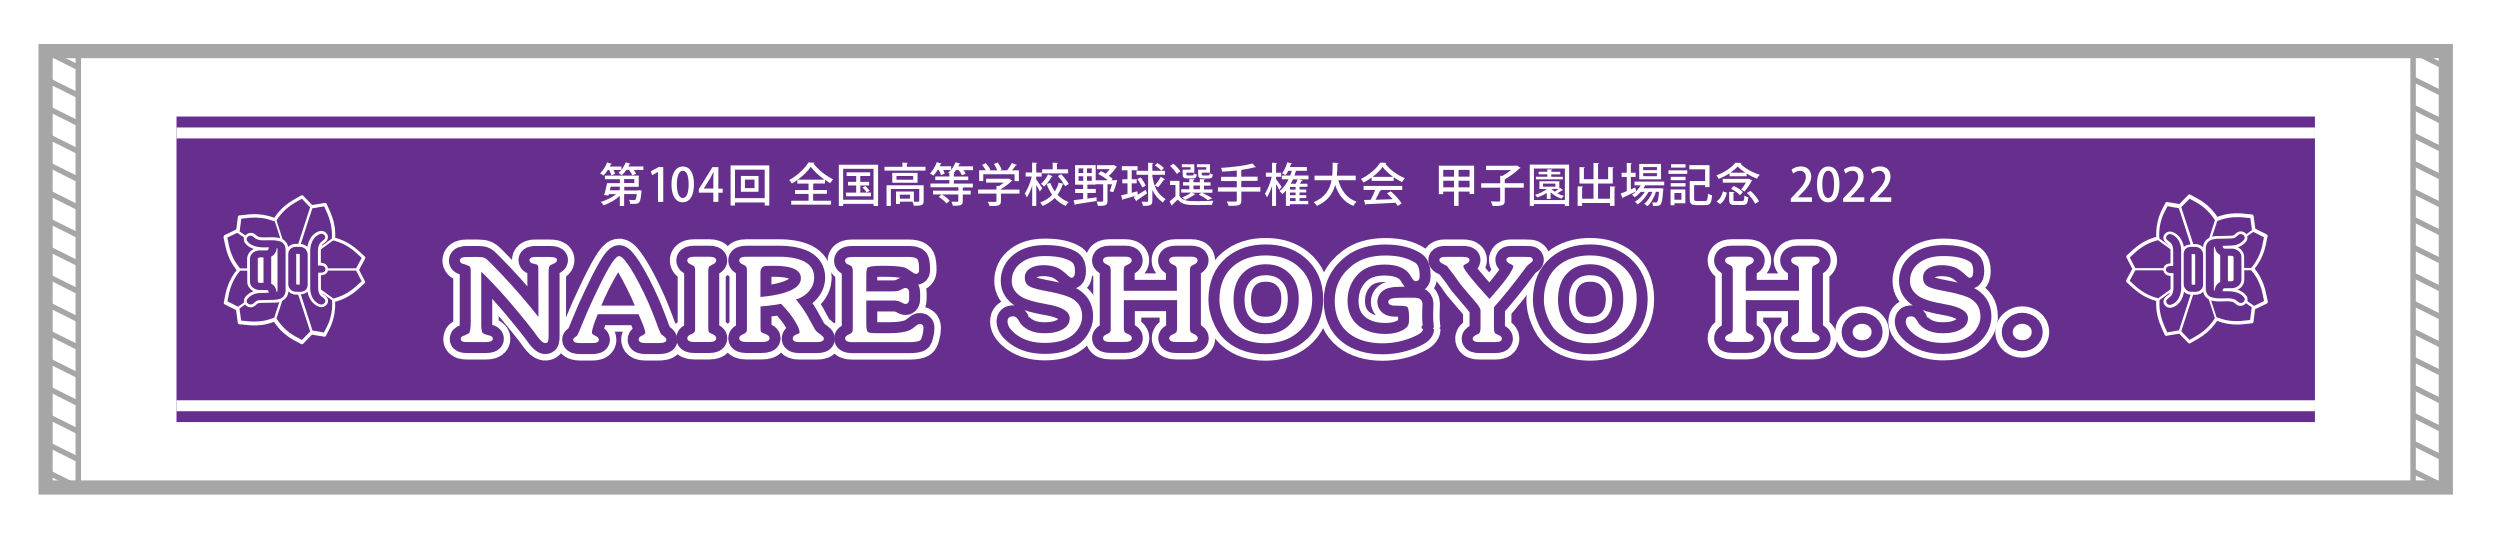 <?xml version="1.0" encoding="utf-8"?>
<!-- Generator: Adobe Illustrator 27.5.0, SVG Export Plug-In . SVG Version: 6.00 Build 0)  -->
<svg version="1.1" id="_x32_040" xmlns="http://www.w3.org/2000/svg" xmlns:xlink="http://www.w3.org/1999/xlink" x="0px" y="0px"
	 viewBox="0 0 3247.7 699.7" style="enable-background:new 0 0 3247.7 699.7;" xml:space="preserve">
<style type="text/css">
	.st0{fill:#FFFFFF;}
	.st1{fill:none;stroke:#A6A6A6;stroke-width:7.087;stroke-miterlimit:10;}
	.st2{fill:none;stroke:#A6A6A6;stroke-width:18.425;stroke-miterlimit:10;}
	.st3{fill:#672F8D;}
	.st4{fill:none;stroke:#FFFFFF;stroke-width:48.705;stroke-linejoin:round;stroke-miterlimit:10;}
	.st5{fill:none;stroke:#672F8D;stroke-width:31.91;stroke-linejoin:round;stroke-miterlimit:10;}
	.st6{fill:none;stroke:#FFFFFF;stroke-width:3.359;stroke-miterlimit:10;}
</style>
<rect class="st0" width="3247.7" height="699.7"/>
<g>
	<g>
		<g>
			<g>
				<g>
					<rect x="59.2" y="66.4" class="st1" width="42.5" height="566.9"/>
					<g>
						<line class="st1" x1="59.2" y1="66.4" x2="101.7" y2="87.7"/>
						<line class="st1" x1="59.2" y1="102.8" x2="101.7" y2="124"/>
						<line class="st1" x1="59.2" y1="139.2" x2="101.7" y2="160.4"/>
						<line class="st1" x1="59.2" y1="175.5" x2="101.7" y2="196.8"/>
						<line class="st1" x1="59.2" y1="211.9" x2="101.7" y2="233.2"/>
						<line class="st1" x1="59.2" y1="248.3" x2="101.7" y2="269.6"/>
						<line class="st1" x1="59.2" y1="284.7" x2="101.7" y2="305.9"/>
						<line class="st1" x1="59.2" y1="321.1" x2="101.7" y2="342.3"/>
						<line class="st1" x1="59.2" y1="357.4" x2="101.7" y2="378.7"/>
						<line class="st1" x1="59.2" y1="393.8" x2="101.7" y2="415.1"/>
						<line class="st1" x1="59.2" y1="430.2" x2="101.7" y2="451.4"/>
						<line class="st1" x1="59.2" y1="466.6" x2="101.7" y2="487.8"/>
						<line class="st1" x1="59.2" y1="502.9" x2="101.7" y2="524.2"/>
						<line class="st1" x1="59.2" y1="539.3" x2="101.7" y2="560.6"/>
						<line class="st1" x1="59.2" y1="575.7" x2="101.7" y2="597"/>
						<line class="st1" x1="59.2" y1="612.1" x2="101.7" y2="633.3"/>
					</g>
				</g>
				<g>
					<rect x="3134.8" y="66.4" class="st1" width="42.5" height="566.9"/>
					<g>
						<line class="st1" x1="3134.8" y1="66.4" x2="3177.3" y2="87.7"/>
						<line class="st1" x1="3134.8" y1="102.8" x2="3177.3" y2="124"/>
						<line class="st1" x1="3134.8" y1="139.2" x2="3177.3" y2="160.4"/>
						<line class="st1" x1="3134.8" y1="175.5" x2="3177.3" y2="196.8"/>
						<line class="st1" x1="3134.8" y1="211.9" x2="3177.3" y2="233.2"/>
						<line class="st1" x1="3134.8" y1="248.3" x2="3177.3" y2="269.6"/>
						<line class="st1" x1="3134.8" y1="284.7" x2="3177.3" y2="305.9"/>
						<line class="st1" x1="3134.8" y1="321.1" x2="3177.3" y2="342.3"/>
						<line class="st1" x1="3134.8" y1="357.4" x2="3177.3" y2="378.7"/>
						<line class="st1" x1="3134.8" y1="393.8" x2="3177.3" y2="415.1"/>
						<line class="st1" x1="3134.8" y1="430.2" x2="3177.3" y2="451.4"/>
						<line class="st1" x1="3134.8" y1="466.6" x2="3177.3" y2="487.8"/>
						<line class="st1" x1="3134.8" y1="502.9" x2="3177.3" y2="524.2"/>
						<line class="st1" x1="3134.8" y1="539.3" x2="3177.3" y2="560.6"/>
						<line class="st1" x1="3134.8" y1="575.7" x2="3177.3" y2="597"/>
						<line class="st1" x1="3134.8" y1="612.1" x2="3177.3" y2="633.3"/>
					</g>
				</g>
				<rect x="59.2" y="66.4" class="st2" width="3118.1" height="566.9"/>
			</g>
		</g>
	</g>
</g>
<rect x="229.3" y="151.4" class="st3" width="2778" height="396.9"/>
<g>
	<rect x="229.3" y="520" class="st0" width="2778" height="14.2"/>
</g>
<g>
	<rect x="229.3" y="165.6" class="st0" width="2778" height="14.2"/>
</g>
<g>
	<path class="st0" d="M794.2,227.8c-0.4-1.9-1.6-4.6-2.9-7h-1.7c-1.7,2.8-3.7,5.3-5.7,7.3c-1.1-0.9-3-2.2-4.3-2.9
		c3.6-3.4,7.1-8.9,9.1-14.2l6.2,1.9c-0.2,0.4-0.7,0.7-1.4,0.6c-0.4,0.9-0.8,1.9-1.3,2.8h15.1v4.5H797c0.9,1.8,1.7,3.6,2.1,5
		L794.2,227.8z M829,247.2l1.3-0.1l3.2,0.5c-0.1,0.4-0.1,1.1-0.2,1.6c-1.3,14.7-2.5,15.7-10.6,15.7c-1.2,0-2.6-0.1-4-0.1
		c-0.1-1.6-0.7-3.8-1.5-5.2c2.6,0.3,5.2,0.3,6.2,0.3c1,0,1.6-0.1,2-0.5c0.8-0.7,1.4-2.8,1.9-7.3h-16.5v15.5h-5.6v-13.3
		c-5.6,5.4-13.7,10-21.1,12.4c-0.8-1.3-2.5-3.4-3.7-4.4c7.1-2,14.8-5.8,20-10.1H791l-0.5,1.8l-5.7-0.7c1.4-4.1,2.9-10.4,3.9-15.4
		h16.6v-5.1h-19.4v-4.7h43.9v14.6h-18.8v4.7H829z M805.2,242.5h-11.9c-0.4,1.6-0.7,3.2-1.1,4.7h13V242.5z M813.7,220.8
		c-1.8,2.6-3.9,5-6,6.8c-1.1-0.9-3-2.3-4.3-3.1c3.8-3,7.5-8.3,9.5-13.6c2.8,0.8,4.6,1.3,6.2,1.9c-0.2,0.4-0.7,0.7-1.4,0.6
		c-0.4,1-0.8,1.9-1.4,2.9h19.5v4.5h-12.5c1.3,1.8,2.5,3.7,3.1,5l-5,2c-0.7-1.9-2.5-4.7-4.2-7H813.7z M810.8,232.6v5.1H824v-5.1
		H810.8z"/>
	<path class="st0" d="M854.8,262.2v-38.8h-0.1l-7.6,4.2l-1.6-5.1l10.2-5.5h5.9v45.2H854.8z"/>
	<path class="st0" d="M872.3,239.7c0-14.8,5.6-23.4,14.9-23.4c9.5,0,14.3,9.2,14.3,22.9c0,15.3-5.5,23.6-14.8,23.6
		C877.4,262.8,872.3,253.5,872.3,239.7z M894.6,239.4c0-10.7-2.3-17.6-7.6-17.6c-4.6,0-7.7,6.4-7.7,17.6c0,11.2,2.8,17.8,7.6,17.8
		C892.8,257.2,894.6,248.8,894.6,239.4z"/>
	<path class="st0" d="M933.2,262.2h-6.5v-11.9h-18.9v-4.5l17.7-28.7h7.7v28h5.6v5.3h-5.6V262.2z M914.3,244.9h12.4v-13.6
		c0-2.6,0.1-5.3,0.3-7.9h-0.2c-1.4,2.9-2.5,5.1-3.8,7.5l-8.6,13.8V244.9z"/>
	<path class="st0" d="M949.1,214.9h50.3V267h-6v-4h-38.6v4h-5.7V214.9z M954.8,257.4h38.6v-37h-38.6V257.4z M962.5,228.6h22.9v20.5
		h-22.9V228.6z M980.2,244.4v-11.1h-12.5v11.1H980.2z"/>
	<path class="st0" d="M1056.3,251.9v8.9h23.3v5.1h-51.7v-5.1h22.5v-8.9h-17.5v-5h17.5v-8.4h-14.6v-4.7c-2.3,1.7-4.7,3.2-7.1,4.6
		c-0.7-1.3-2.3-3.4-3.5-4.5c10.4-5.6,20.5-15.2,25.1-22.9l7.9,0.4c-0.2,0.6-0.7,1-1.4,1c5.8,7.9,16.4,16.3,25.5,20.6
		c-1.4,1.4-2.7,3.4-3.8,5c-2.2-1.3-4.5-2.7-6.8-4.3v4.7h-15.3v8.4h17.8v5H1056.3z M1071,233.4c-7-5-13.7-11.2-17.7-16.7
		c-3.6,5.3-9.8,11.5-17,16.7H1071z"/>
	<path class="st0" d="M1089.6,214h51.1v53.6h-5.9v-2.8h-39.5v2.8h-5.6V214z M1095.3,259.5h39.5v-40.2h-39.5V259.5z M1117.5,250.2h14
		v4.8h-32.5v-4.8h13.3v-9.3h-10.7v-4.6h10.7v-7.7h-12.5v-4.7h30.6v4.7h-12.8v7.7h11.5v4.6h-11.5V250.2z M1125.9,250
		c-1.1-1.8-3.5-4.6-5.5-6.5l3.7-1.9c2,1.8,4.4,4.5,5.6,6.2L1125.9,250z"/>
	<path class="st0" d="M1178.2,216.7h24.1v4.9H1149v-4.9h23.3v-5.5l7.2,0.4c-0.1,0.5-0.4,0.8-1.4,1V216.7z M1199.9,240.7v20.3
		c0,5.8-2.7,6.3-12.8,6.3c-0.2-1.6-1.1-3.8-1.8-5.3H1169v3h-5v-16.2h23.2v13.2c1.4,0,2.6,0.1,3.6,0.1c2.9,0,3.4-0.1,3.4-1.1v-15.5
		h-36.9v22h-5.6v-26.8H1199.9z M1159.1,224.6h32.9v12.8h-32.9V224.6z M1186.3,233.5v-4.9h-21.7v4.9H1186.3z M1182.1,258.1v-5.2H1169
		v5.2H1182.1z"/>
	<path class="st0" d="M1264.1,216.2v4.8h-12.5c1.2,1.7,2.3,3.4,2.9,4.7l-4.9,2c-0.7-1.8-2.4-4.5-4.1-6.8h-3.6
		c-1.1,1.6-2.3,3.1-3.6,4.5l2.2,0.1c-0.1,0.5-0.5,0.8-1.4,1v2.8h18.7v4.7h-18.7v4.5h24.7v4.9h-11.8c-0.2,0.2-0.5,0.5-1.3,0.5v3.8
		h10.3v4.9h-10.3v8.5c0,5.8-2.8,6.2-12.8,6.2c-0.3-1.6-1.2-3.8-2-5.3c3.5,0.1,6.7,0.1,7.7,0.1c1-0.1,1.3-0.3,1.3-1.1v-8.4h-21.3
		c3.7,2.2,8,5.5,10.1,8.1l-4.1,3.7c-1.9-2.6-6.2-6.2-10.1-8.6l3.7-3.2h-11.1v-4.9h32.9v-4.4h-36.2v-4.9h24.5v-4.5H1215v-4.7h18.3v-4
		c-0.5-0.4-1.1-0.7-1.5-1c1.2-1,2.3-2.1,3.5-3.4h-10c0.9,1.7,1.6,3.4,2,4.7l-4.9,2c-0.5-1.7-1.6-4.4-2.8-6.7h-1.6
		c-1.7,2.8-3.6,5.5-5.5,7.4c-1.1-0.9-3.1-2.2-4.4-2.9c3.5-3.4,7-9.2,8.9-14.6l6.4,1.9c-0.2,0.5-0.7,0.7-1.4,0.6
		c-0.4,0.9-0.8,1.9-1.2,2.8h14.8v4.6c2.3-2.8,4.4-6.4,5.7-9.8c2.9,0.8,4.7,1.4,6.4,1.9c-0.2,0.4-0.7,0.7-1.4,0.6
		c-0.4,0.9-0.8,1.9-1.3,2.8H1264.1z"/>
	<path class="st0" d="M1324.4,246.2v5.3h-24.1v9.7c0,6-3.1,6.5-14.8,6.5c-0.4-1.6-1.5-4-2.4-5.5c2.6,0.1,5.2,0.1,7.1,0.1
		c4,0,4.3,0,4.3-1.3v-9.5h-23.9v-5.3h23.9v-4.7l3.2,0.2c2.2-1.3,4.4-2.9,6.3-4.5h-23v-5h28.7l1-0.2l4.4,2.6
		c-0.2,0.4-0.7,0.5-1.1,0.7c-3.3,3.3-8.5,7.4-13.6,10.2v0.8H1324.4z M1277.3,226.3v8.9h-5.3v-14h8.6c-1.2-2.2-3.1-4.9-4.8-7l4.9-2.2
		c2.3,2.5,4.8,6.1,5.8,8.5l-1.6,0.8h10.6c-0.9-2.5-2.6-5.8-4.3-8.3l5-1.9c2,2.9,4.2,6.7,5,9.4l-2.1,0.8h9.2c2.2-2.8,4.7-6.6,6.2-9.5
		c5.9,2.2,6.3,2.3,6.6,2.5c-0.2,0.5-0.7,0.7-1.5,0.6c-1.3,1.9-3.1,4.3-4.9,6.4h8.9v14h-5.6v-8.9H1277.3z"/>
	<path class="st0" d="M1346.2,233.2c1.7,2.2,6.7,9.5,7.8,11.3l-3.2,4.3c-0.9-2-2.8-5.6-4.6-8.6v27.3h-5.3v-26.2
		c-1.9,5.9-4.4,11.5-7,15.1c-0.5-1.6-1.8-3.8-2.8-5.1c3.8-5,7.4-14.1,9.2-22h-7.9v-5.3h8.4v-12.8l6.7,0.4c-0.1,0.5-0.4,0.8-1.4,1
		v11.5h7.1v5.3h-7.1V233.2z M1378.5,226.3c3.8,3.8,8,9.2,9.9,12.8l-4.8,2.8c-0.4-0.9-1-1.9-1.7-3c-0.2,0.5-0.7,0.7-1.4,0.7
		c-1.5,4.7-3.7,9.3-6.7,13.4c4,4.2,8.9,7.5,14.6,9.5c-1.3,1.1-3.1,3.5-4,5c-5.6-2.3-10.3-5.8-14.3-10.3c-4.1,4.3-9.4,7.9-15.9,10.3
		c-0.6-1.3-2-3.4-2.9-4.5c6.5-2.3,11.6-5.8,15.5-10c-2.9-4.1-5.3-8.9-7.2-14l4.9-1.4c1.4,4,3.4,7.6,5.8,11c2.3-3.5,3.9-7.3,5-11.3
		l6.6,1.5c-2-3.2-5-7.1-7.7-10.1L1378.5,226.3z M1367.5,229c-0.2,0.4-0.7,0.6-1.3,0.5c-2.2,4.3-5.9,9.4-10,12.9
		c-0.8-1.1-2.7-2.7-3.9-3.6c3.7-3.1,7.3-8,9.2-12.3L1367.5,229z M1387.5,220v5.3h-33.7V220h13.7v-8.7l7,0.4c-0.1,0.5-0.4,0.8-1.4,1
		v7.3H1387.5z"/>
	<path class="st0" d="M1448.2,233.9l3.1,0.2l-0.2,1c-1.3,4.9-3.1,10.7-4.9,14.5c-4.1-0.9-4.4-1-4.6-1.1c1-2.3,2-5.7,2.9-9.1h-5.8
		V261c0,5.9-2.8,6.5-12.4,6.5c-0.2-1.6-1-4-1.7-5.6c1.9,0.1,3.7,0.1,5.2,0.1c3.1,0,3.3,0,3.3-1.1v-21.5h-9.7v0.4h-10.8v5.6h10.9v5.2
		h-10.9v7.3c3.9-0.5,7.9-1,11.9-1.5l0.1,4.7c-10,1.7-20.6,3.3-27.3,4.3c-0.1,0.6-0.6,0.8-1,1l-1.6-6.4c3.4-0.4,7.6-0.8,12.4-1.4
		v-7.9h-10.4v-5.2h10.4v-5.6h-10.5v-25.4h26.8v19.7h15.8c-3.5-2.9-8.3-6.1-12.6-8.2l3.7-3.7c2,1,4.1,2.1,6.1,3.4
		c1.9-1.7,3.7-3.9,5.2-6h-16.6v-5.1h20.8l1-0.3l4.3,2.5c-0.2,0.3-0.6,0.6-1.1,0.7c-2.3,3.4-5.8,7.7-9.5,10.9
		c1.9,1.4,3.6,2.7,4.9,3.8l-1.8,2H1448.2z M1401.1,218.8v5.9h6.1v-5.9H1401.1z M1401.1,229v5.9h6.1V229H1401.1z M1418.3,224.7v-5.9
		h-6.2v5.9H1418.3z M1418.3,235V229h-6.2v5.9H1418.3z"/>
	<path class="st0" d="M1478,253c3.2-1.9,6.8-4.1,10.4-6.4l1.7,4.7c-4.8,3.4-10,6.9-13.4,9.1c0.1,0.5-0.2,1-0.5,1.2l-3.4-5.6
		c0.9-0.5,1.9-1,3-1.7v-0.1c-6.2,1.9-12.5,3.6-16.7,4.7c-0.1,0.5-0.5,0.9-0.9,1l-1.8-6.1c2.3-0.5,5.2-1.2,8.3-2v-13.6h-6.7v-5.3h6.7
		v-11.7h-7.4v-5.3h20.5v5.3h-7.6v11.7h6.5v5.3h-6.5v12.2c2.4-0.6,4.9-1.3,7.4-1.9L1478,253z M1497,227.1v1.9
		c2.4,14.5,6.7,22.7,17.2,29.8c-1.3,1-2.8,2.8-3.5,4.3c-6.5-4.7-10.7-9.8-13.7-16.3v14c0,5.9-2.8,6.7-12.1,6.7c-0.2-1.5-1.1-4-2-5.5
		c1.7,0.1,3.2,0.1,4.5,0.1c3.8,0,4.1,0,4.1-1.3v-33.7h-15.1v-5.2h15.1v-10.5l6.9,0.3c-0.1,0.5-0.4,0.9-1.4,1.1v9.1h16.4v5.2H1497z
		 M1481.9,230.5c2.6,3.3,5.4,7.8,6.5,10.8l-4.7,2.3c-1-3-3.7-7.6-6.2-11.1L1481.9,230.5z M1503.4,211.8c3.1,1.7,6.8,4.5,8.6,6.5
		l-3.3,3.4c-1.7-2-5.4-4.9-8.5-6.8L1503.4,211.8z M1513.5,233c-0.2,0.5-0.8,0.5-1.5,0.5c-1.9,2.9-5.2,7.3-7.7,9.9
		c-0.1,0-4-2.5-4-2.5c2.5-2.9,5.8-7.7,7.6-11.2L1513.5,233z"/>
	<path class="st0" d="M1532.2,235v19.6c4.1,6.7,11.9,6.7,23.3,6.7c7,0,15.4-0.2,20.7-0.5c-0.6,1.3-1.4,3.7-1.7,5.3
		c-4.6,0.2-11.6,0.3-17.9,0.3c-13.3,0-20.9,0-26.6-7.2c-2.5,2.5-5,5-7.2,7c0.1,0.5-0.1,0.8-0.6,1.1l-2.9-5.8c2.3-1.7,5.2-4,7.7-6.4
		v-14.8h-7V235H1532.2z M1524.4,212.7c3.4,2.9,7.3,7,9,10l-4.8,3.2c-1.6-3-5.3-7.4-8.7-10.4L1524.4,212.7z M1547.7,250.2l5.5,2.2
		c-0.2,0.4-0.7,0.5-1.4,0.4c-3.2,2.5-8.1,5.2-12.3,6.9c-1-1-2.7-2.5-3.8-3.3c4.1-1.4,8.8-3.8,11.6-6.2h-12.8v-4.3h10.5V241h-8.2
		v-4.3h8.2v-4.1l6.7,0.4c-0.1,0.5-0.4,0.8-1.4,1v2.8h8.4v-4.1l6.8,0.4c-0.1,0.5-0.4,0.8-1.4,1v2.8h8.5v4.3h-8.5v4.9h10.9v4.3h-13.4
		c4.7,2.2,10,5,13.1,7.3l-5.7,2.3c-2.6-2.2-7.3-5.1-11.8-7.3l3.8-2.3H1547.7z M1546.6,220.5v-3.3h-11.3v-3.8h16.2v10.9h-10.3v2.2
		c0,1.2,0.3,1.4,2.1,1.4h5.8c1.3,0,1.6-0.3,1.7-2.7c1,0.7,2.8,1.3,4,1.5c-0.5,4-1.7,5.1-5.2,5.1h-7c-4.9,0-6.2-1.1-6.2-5.3v-6.1
		H1546.6z M1550.4,241v4.9h8.4V241H1550.4z M1567,220.5v-3.3h-12.1v-3.8h17v10.9h-10.7v2.2c0,1.3,0.3,1.4,2.2,1.4h6.2
		c1.4,0,1.7-0.4,1.9-2.9c1,0.7,2.8,1.3,4.1,1.6c-0.5,4.1-1.8,5.2-5.3,5.2h-7.4c-5,0-6.4-1.1-6.4-5.3v-6.1H1567z"/>
	<path class="st0" d="M1637.3,243.4v5.5h-24.7v11.4c0,6.4-2.5,7.3-16.6,7.1c-0.4-1.6-1.4-4.1-2.3-5.6c2.8,0.1,5.6,0.1,7.8,0.1
		c4.9,0,5.2,0,5.2-1.7v-11.3h-24.5v-5.5h24.5v-8.2h-20.4v-5.5h20.4v-8.2c-6.3,0.7-12.8,1.2-19,1.5c-0.2-1.4-0.9-3.7-1.5-4.9
		c14.5-0.9,31.4-2.8,40.7-5.8l4.6,4.9c-0.2,0.2-0.5,0.2-1,0.2c-0.2,0-0.4,0-0.6-0.1c-4.4,1.3-10,2.4-16.1,3.2
		c-0.2,0.3-0.6,0.5-1.3,0.5v8.5h21.2v5.5h-21.2v8.2H1637.3z"/>
	<path class="st0" d="M1657.7,232.7c1.7,2.1,6.2,8.5,7.2,10l-3,4.2c-0.8-1.9-2.6-5-4.2-7.7v28.3h-5.2v-26
		c-1.9,5.8-4.1,11.2-6.6,14.8c-0.5-1.5-1.9-3.7-2.7-4.9c3.7-5,7.1-14,8.8-21.8h-7.5v-5.3h8v-12.9l6.6,0.4c-0.1,0.5-0.4,0.8-1.4,1
		v11.6h6.6v5.3h-6.6V232.7z M1699.8,228.1v4.9h-12.5l5,1.2c-0.2,0.5-0.7,0.7-1.4,0.7c-0.6,1.1-1.4,2.5-2.2,3.8h9.8v4h-10.3v3.5h8.7
		v3.8h-8.7v3.5h8.8v3.8h-8.8v3.7h11.4v4.3h-23.8v2.1h-5.3v-19.7c-1.4,1.7-3,3.2-4.6,4.6c-0.8-1.1-2.5-3.1-3.6-4
		c4.6-3.7,8.6-9.1,11.7-15.4h-8.8v-4.9h10.9c0.8-2,1.5-4,2.1-6.1h-4.6c-1.1,2.2-2.4,4.3-3.7,5.8c-1-0.8-3-2.1-4.3-2.7
		c2.8-3.3,5.2-8.9,6.7-14.2l6.2,1.7c-0.2,0.4-0.7,0.7-1.4,0.6c-0.4,1.3-0.8,2.6-1.4,3.9h22v4.9h-13.4c-0.2,0.1-0.4,0.1-0.7,0.1
		c-0.6,2-1.3,4-2,6H1699.8z M1683.1,246.3v-3.5h-7.3v3.5H1683.1z M1683.1,253.6v-3.5h-7.3v3.5H1683.1z M1683.1,261.1v-3.7h-7.3v3.7
		H1683.1z M1679.7,233c-0.9,2-1.9,3.9-2.9,5.7h6.5c0.9-1.9,1.8-4,2.3-5.7H1679.7z"/>
	<path class="st0" d="M1761,234.1h-22.4c3.7,13.3,11,23.5,23.6,27.9c-1.4,1.3-3.2,3.8-4.1,5.5c-12.1-4.9-19.2-14.2-23.6-27.1
		c-3.1,10.9-9.6,20.9-23.8,27.1c-0.8-1.6-2.6-3.6-4.1-4.9c15.2-6.2,21-17,23.2-28.5h-22.1v-5.9h23c0.5-5.8,0.5-11.6,0.5-16.9
		l7.7,0.5c-0.1,0.6-0.5,1-1.5,1.1c-0.1,4.7-0.1,10-0.7,15.3h24.5V234.1z"/>
	<path class="st0" d="M1781.9,235.1v-4.4c-3.3,2.4-7,4.6-10.6,6.4c-0.7-1.3-2.2-3.5-3.4-4.7c10.5-4.8,20.6-13.7,25.2-21.2l7.9,0.4
		c-0.1,0.5-0.7,0.9-1.4,1c5.7,7.8,16.1,15.2,25.4,18.8c-1.4,1.4-2.6,3.5-3.7,5.2c-3.5-1.7-7.3-3.9-10.8-6.4v4.8H1781.9z
		 M1771.4,246.8v-5.3h50.2v5.3H1793l1.3,0.4c-0.2,0.5-0.8,0.7-1.6,0.7c-1.5,3.4-3.7,7.9-5.9,11.6c7-0.2,14.8-0.4,22.4-0.7
		c-2.3-2.7-4.9-5.5-7.4-7.7l4.9-2.6c5.5,4.7,11.3,11.2,14.2,15.8l-5.2,3.2c-0.7-1.2-1.6-2.6-2.7-4.1c-14,0.8-28.8,1.4-38.2,1.9
		c-0.1,0.5-0.5,0.8-1,0.9l-2-6.4c2.5-0.1,5.5-0.1,8.8-0.2c2.1-3.8,4.4-8.8,5.9-12.9H1771.4z M1809.9,229.8
		c-5.5-3.9-10.5-8.5-13.8-13c-2.9,4.3-7.5,8.9-13,13H1809.9z"/>
	<path class="st0" d="M1869.2,215.2h45.8V252h-5.9v-3.1h-14.3v18.5h-5.9v-18.5h-14v3.3h-5.7V215.2z M1888.9,220.7h-14v8.8h14V220.7z
		 M1874.9,243.4h14v-8.6h-14V243.4z M1909.1,229.5v-8.8h-14.3v8.8H1909.1z M1894.8,243.4h14.3v-8.6h-14.3V243.4z"/>
	<path class="st0" d="M1979.5,238.1v5.7h-24.7v16.7c0,5.9-2,7.3-15.7,7.1c-0.4-1.7-1.5-4.3-2.5-5.9c2.8,0.1,5.5,0.1,7.6,0.1
		c4.5,0,4.7,0,4.7-1.4v-16.6h-24.7v-5.7h24.7v-9.7l2.9,0.1c3.8-2.1,7.9-4.9,11.2-7.6h-32.5v-5.6h38.8l1-0.4l5.1,3.2
		c-0.3,0.4-0.8,0.6-1.4,0.7c-4.8,4.7-12.4,10.4-19.2,14.2v5H1979.5z"/>
	<path class="st0" d="M1987.3,213.8h51.1v53.7h-5.6v-2.4h-40.2v2.4h-5.3V213.8z M1992.7,259.9h40.2v-41h-40.2V259.9z M2026.5,244.1
		l4.1,2.8c-0.3,0.4-0.8,0.4-1.3,0.4c-1.6,1.1-4,2.6-6.2,3.9c2.6,1.4,5.6,2.5,8.5,3.2c-1,0.9-2.3,2.6-3,3.7
		c-5.2-1.6-10.4-4.7-14.2-8.3v8.6h-5v-7.7c-3.8,2.4-8.2,4.4-12.3,5.9c-0.6-1-2-2.6-2.9-3.5c5.3-1.6,11.2-4.3,15.3-7.6h-9.7v-10h25.9
		v9.4L2026.5,244.1z M2030.2,229.6v3.4h-34.9v-3.4h14.8v-3.1h-11.3v-3.4h11.3v-3.2l6.5,0.4c-0.1,0.5-0.4,0.8-1.4,1v1.9h11.7v3.4
		h-11.7v3.1H2030.2z M2004.5,238.5v4h16.1v-4H2004.5z M2016,245.5l-0.2,0.2c1.1,1.2,2.5,2.3,4,3.4c1.7-1.1,3.6-2.5,5.1-3.7H2016z"/>
	<path class="st0" d="M2091.5,242.1l7.3,0.4c-0.1,0.5-0.5,0.8-1.4,1v23.9h-5.9v-3.7h-36.2v3.7h-5.8v-25.4l7.2,0.4
		c-0.1,0.5-0.5,0.8-1.4,1v14.8h14.8v-19.8h-18.2V217l7.1,0.4c-0.1,0.5-0.5,0.8-1.4,1v14.4h12.5v-21.2l7.3,0.5
		c-0.1,0.5-0.4,0.8-1.4,1v19.7h13.1V217l7.4,0.4c-0.1,0.5-0.5,0.9-1.4,1v20h-19.1v19.8h15.6V242.1z"/>
	<path class="st0" d="M2162.1,240.8h-24.9c-0.7,1.3-1.4,2.5-2.2,3.8h21.7l1.1-0.1l3.1,0.5c-0.1,0.5-0.1,1-0.2,1.5
		c-1,12.5-1.9,17.3-3.5,19.1c-1.7,1.9-3.4,2-9.8,1.9c-0.1-1.4-0.5-3.4-1.3-4.6c2.1,0.2,4,0.2,4.8,0.2s1.4-0.1,1.8-0.7
		c1-1,1.8-4.6,2.5-13.2h-4c-2.2,7.1-6.5,14.8-11.2,18.8c-1-1.1-2.7-2.5-4.1-3.3c4.4-3.2,8.3-9.3,10.7-15.5h-4.9
		c-3.2,6.2-8.9,12.8-14.1,16.3c-1-1.1-2.5-2.6-3.8-3.4c4.8-2.6,9.7-7.7,12.9-12.9h-5.2c-2.4,2.8-5.1,5.2-7.9,7
		c-0.8-0.9-2.5-2.5-3.6-3.3c2-1.1,3.9-2.6,5.6-4.3v-0.1c-6.1,3-12.6,6.1-16.9,8c0,0.5-0.3,0.9-0.8,1.1l-2.5-6.2
		c2.2-0.8,4.9-1.9,7.9-3.1v-18.5h-6.7v-5.4h6.7v-12.8l6.7,0.4c-0.1,0.5-0.4,0.8-1.4,0.9v11.5h6.2v5.4h-6.2V246l5.8-2.5
		c0.1,0.2,0.1,0.5,1.1,4.9c2.3-2.2,4.3-4.9,5.9-7.6h-8v-4.9h38.5V240.8z M2157.8,213v20h-28.3v-20H2157.8z M2152.5,221v-4h-17.9v4
		H2152.5z M2152.5,228.9v-4h-17.9v4H2152.5z"/>
	<path class="st0" d="M2167.5,225.9v-4.6h24.4v4.6H2167.5z M2189.4,246.1v18h-14.2v2.6h-5v-20.6H2189.4z M2170.4,234.1v-4.4h19.2
		v4.4H2170.4z M2170.4,242.3v-4.4h19.2v4.4H2170.4z M2189.6,213.3v4.4h-18.8v-4.4H2189.6z M2184.3,250.7h-9.1v8.8h9.1V250.7z
		 M2200.8,258.2c0,2.5,0.6,2.9,3.7,2.9h10.3c3.1,0,3.5-1.4,4-9.6c1.3,1,3.7,1.9,5.3,2.3c-0.8,10-2.4,12.7-8.8,12.7h-11.3
		c-6.8,0-8.9-1.7-8.9-8.2v-23.1h20V220h-20.5v-5.5h26.2v28.6h-5.7v-2.6h-14.3V258.2z"/>
	<path class="st0" d="M2246.8,228.9v-3.7c-4.3,2.8-9.2,5.3-14,7.3c-0.7-1.3-2-3.6-3.1-4.7c10.1-3.6,20-10.3,24.8-16.4l7.9,0.3
		c-0.1,0.5-0.7,0.8-1.4,1c5.8,6.1,16.1,11.6,25,14.3c-1.3,1.4-2.6,3.6-3.5,5.2c-4.3-1.6-9.1-4-13.5-6.7v3.5H2246.8z M2243.4,250.3
		c-1.4,5.8-3.8,11.5-8.9,14.8l-4.6-3.4c4.4-2.8,7.1-7.8,8.4-13.1L2243.4,250.3z M2272.1,232.2l4.4,2.6c-0.2,0.3-0.7,0.5-1.1,0.6
		c-2,4-5.9,9.7-9.2,13.4c-1.1-0.8-3.1-2-4.4-2.6c2.2-2.4,4.5-5.8,6.2-8.9h-30v-4.9h33.2L2272.1,232.2z M2251.8,259.3
		c0,1.7,0.4,1.9,3.1,1.9h8.3c2.2,0,2.6-0.8,2.9-7c1.2,0.9,3.6,1.7,5.1,2.1c-0.7,8-2.2,10-7.5,10h-9.4c-6.5,0-8-1.6-8-7v-10.1l7,0.4
		c-0.1,0.5-0.4,0.8-1.4,1V259.3z M2267.2,224.3c-3.8-2.5-7.3-5.3-9.8-8c-2.3,2.6-5.6,5.4-9.4,8H2267.2z M2260.4,253.6
		c-2.2-2.7-7.3-6.2-11.6-8.3l3.5-3.7c4.3,1.9,9.5,5.2,11.9,7.9L2260.4,253.6z M2280,264.7c-1.7-4-6.2-9.9-10.6-14l4.7-2.8
		c4.4,4,9.1,9.6,11,13.7L2280,264.7z"/>
	<path class="st0" d="M2353.9,262.2h-27.5v-4.3l4.7-5c9.5-9.8,14.8-16,14.8-22.8c0-4.4-2.1-8.2-7.8-8.2c-3.5,0-6.6,1.9-8.7,3.5
		l-2.1-5c2.8-2.3,7.1-4.2,12.2-4.2c9.3,0,13.4,6.3,13.4,13.1c0,8.3-5.6,15.2-13.5,23.1l-3.7,3.8v0.1h18.2V262.2z"/>
	<path class="st0" d="M2360.4,239.7c0-14.8,5.6-23.4,14.9-23.4c9.5,0,14.3,9.2,14.3,22.9c0,15.3-5.5,23.6-14.8,23.6
		C2365.4,262.8,2360.4,253.5,2360.4,239.7z M2382.6,239.4c0-10.7-2.3-17.6-7.6-17.6c-4.6,0-7.7,6.4-7.7,17.6
		c0,11.2,2.8,17.8,7.6,17.8C2380.8,257.2,2382.6,248.8,2382.6,239.4z"/>
	<path class="st0" d="M2421.9,262.2h-27.5v-4.3l4.7-5c9.5-9.8,14.8-16,14.8-22.8c0-4.4-2.1-8.2-7.8-8.2c-3.5,0-6.6,1.9-8.7,3.5
		l-2.1-5c2.8-2.3,7.1-4.2,12.2-4.2c9.3,0,13.4,6.3,13.4,13.1c0,8.3-5.6,15.2-13.5,23.1l-3.7,3.8v0.1h18.2V262.2z"/>
	<path class="st0" d="M2456.9,262.2h-27.5v-4.3l4.7-5c9.5-9.8,14.8-16,14.8-22.8c0-4.4-2.1-8.2-7.8-8.2c-3.5,0-6.6,1.9-8.7,3.5
		l-2.1-5c2.8-2.3,7.1-4.2,12.2-4.2c9.3,0,13.4,6.3,13.4,13.1c0,8.3-5.6,15.2-13.5,23.1l-3.7,3.8v0.1h18.2V262.2z"/>
</g>
<g>
	<g>
		<path class="st4" d="M713.8,343.2c-1.9,1.5-2.8,4.6-2.8,9.5v83.7c0,3.3-0.2,5.4-0.6,6.3c-0.2,0.9-1,1.3-2.2,1.3
			c-1.7,0-4.4-2.3-8-6.9c-2.2-3-4.5-6-6.7-9.1c-26.1-33.3-49.4-59.6-70-79v73.1c0,4.3,0.5,7.8,1.5,10.4c0.9,1.6,2.6,2.8,5.2,3.5
			c2.2,0.6,4.4,1.2,6.5,1.9c1.2,0.5,1.9,1.2,1.9,2.2c0,1.7-2.6,2.6-7.8,2.6h-23.9c-4.5,0-6.7-0.7-6.7-2c0-1.1,0.3-1.9,0.9-2.2
			c2.3-0.7,5.4-2.2,9.3-4.3c1.9-2,2.8-7.5,2.8-16.7V354c0-4.7-0.4-7.5-1.3-8.5c-0.9-1-3-2.1-6.3-3.3c-1.2-0.4-2.7-0.8-4.3-1.3
			c-1.5-0.5-2.2-1.3-2.2-2.4c0-2,2.5-3,7.4-3H621c3.8,0,6.6,0.4,8.2,1.3c1.5,0.7,4,3,7.6,6.7c2.6,2.6,7.3,7.4,14.1,14.5
			c17.3,18.3,34.1,37.9,50.3,58.6l-0.2-69c0-2.8-1.2-4.8-3.7-5.8c-1.6-0.4-3.2-0.7-4.8-1.1c-2-0.6-3-1.5-3-2.8c0-1.6,2-2.4,6.1-2.4
			H713c5.9,0,8.9,0.7,8.9,2.2c0,1.4-1.1,2.4-3.2,3.2C715.8,342.2,714.1,343,713.8,343.2z"/>
		<path class="st4" d="M854.8,444h-16.1c-4.9,0-7.4-1-7.4-3c0-1.5,1.5-2.8,4.5-4.1c2.7-1.1,4.1-2.8,4.1-5c0-3.1-3.1-11.6-9.3-25.4
			h-55.1c-5.4,12.6-8.2,21.2-8.2,25.6c0,2.1,1.5,3.8,4.6,5.2c3,1.5,4.5,2.8,4.5,3.9c0,1.9-2.4,2.8-7.1,2.8h-15.4
			c-5.1,0-7.6-0.9-7.6-2.8c0-0.6,0.7-1.4,2.2-2.2c1.5-0.9,2.3-1.5,2.6-2c1.1-1.6,3.5-7.1,7.2-16.5c5.2-12.7,10.3-24.4,15.4-34.9
			c16-34.1,26.2-51.2,30.6-51.2c2.5,0,6.9,5,13.4,15c7.3,11.6,15.2,26.8,23.6,45.6c3.2,7.5,6.7,16.3,10.4,26.2
			c1.1,3.6,2.9,8,5.4,13.4c0.5,0.6,1.9,1.8,4.1,3.5c1.9,1.2,2.8,2.5,2.8,3.7C863.9,443.2,860.9,444,854.8,444z M803.1,350.3
			c-9.6,15.7-17.8,31.9-24.5,48.4h48.6C820.8,383,812.7,366.8,803.1,350.3z"/>
		<path class="st4" d="M928.8,439.3c0,2.2-2.5,3.3-7.4,3.3h-19.5c-4.9,0-7.4-1.1-7.4-3.3c0-1.4,1.6-2.7,4.8-3.9c3-1.2,4.7-3,5.2-5.2
			c0.1-1.2,0.2-2.7,0.2-4.5v-73.7c0-3.5-0.6-5.8-1.7-7.1c-0.5-0.6-2.2-1.6-5-3c-2.4-1-3.5-2.2-3.5-3.5c0-2.1,2.5-3.2,7.4-3.2h19.5
			c4.9,0,7.4,1.1,7.4,3.2c0,1.1-0.9,2.1-2.6,3c-1.5,0.9-3,1.7-4.6,2.6c-2.1,1-3.2,3.6-3.2,8v73.7c0,3.7,0.6,6.2,1.7,7.4
			c0.6,0.5,2.3,1.4,5,2.6C927.5,436.8,928.8,438,928.8,439.3z"/>
		<path class="st4" d="M1068.6,439.9c0,1.9-2.4,2.8-7.1,2.8H1038c-4.3,0-6.5-0.9-6.5-2.8c0-1.4,0.8-2.5,2.4-3.3
			c1.7-0.7,3.3-1.4,4.8-2c1.1-0.7,1.7-1.8,1.7-3.2c0-3.2-2-8-5.9-14.5c-4.7-7.8-11.1-15.8-19.3-24.1c-6.9,1.6-16.6,2.8-28.9,3.7
			v29.3c0,3.1,0.3,5.1,0.9,6.1c0.5,1,2,1.9,4.6,2.8c4.2,1.4,6.3,2.9,6.3,4.6c0,2.2-2.9,3.3-8.7,3.3h-20c-4.9,0-7.4-1.1-7.4-3.3
			c0-1.4,1.5-2.7,4.6-3.9c3-1.2,4.7-3,5.2-5.2c0.1-1.2,0.2-2.7,0.2-4.5v-73.7c0-3.5-0.6-5.8-1.7-7.1c-0.4-0.6-2-1.6-4.8-3
			c-2.4-1-3.5-2.2-3.5-3.5c0-2.1,2.5-3.2,7.4-3.2h41.7c13.7-0.1,24.7,1.9,32.8,5.9c7.9,4.1,11.9,10.3,12.1,18.7
			c0.1,6.6-2,12.4-6.5,17.6s-10.6,8.8-18.4,10.9c6.1,6.9,11.5,14.5,16.3,22.6c3.2,5.8,6.4,11.6,9.5,17.3c1.7,2.8,4.2,5.3,7.4,7.2
			C1067.2,437.5,1068.6,438.9,1068.6,439.9z M1042.1,361.4c0-11.9-12.2-17.8-36.6-17.8c-7.5,0-12,0.2-13.4,0.7
			c-4,1.2-5.9,4.7-5.9,10.4v33C1023.5,384.4,1042.1,375.6,1042.1,361.4z"/>
		<path class="st4" d="M1198,425.6c0,3.5-0.5,6.9-1.5,10.2c-0.7,2.6-1.3,4.1-1.7,4.6c-1.6,1.6-6.3,2.4-14.1,2.4h-73.8
			c-4.9,0-7.4-1.1-7.4-3.3c0-1.2,1.5-2.5,4.6-3.9c3-1.2,4.7-3,5.2-5.2c0.1-1.2,0.2-2.8,0.2-4.6v-73.7c0-3.6-0.8-6.1-2.4-7.6
			c-0.6-0.5-2.2-1.4-4.8-2.6c-1.9-0.6-2.8-1.7-2.8-3.2c0-2.1,2.5-3.2,7.4-3.2h73.3c5.6,0,9,0.8,10.4,2.4c1.1,1.6,1.7,6.1,1.7,13.4
			c0,1.9-0.9,2.8-2.6,2.8c-0.9,0-2.8-1.2-5.9-3.5c-3.7-2.6-6.4-4.1-8-4.6c-5.3-1.6-15-2.4-28.9-2.4c-10.4,0-17.1,0.7-20,2.2
			c-2.1,1-3.2,4.6-3.2,10.8v23.6h35.6c5.4,0,9.3-0.7,11.7-2.2c2.5-1.5,4.2-2.2,5.2-2.2c2.1,0,3.2,1.5,3.2,4.5v8.2
			c0,3.2-1.1,4.8-3.2,4.8c-0.5,0-2.2-0.7-5-2.2c-2.6-1.6-6.1-2.4-10.6-2.4h-36.9v32.1c0,5.9,0.8,9.8,2.4,11.5
			c1.5,1.5,5.3,2.2,11.3,2.2h18.6c11.8,0,20.7-1.4,26.7-4.1c2.1-1,4.5-2.7,7.2-5c2.1-1.9,3.7-2.8,4.8-2.8
			C1196.9,422.4,1198,423.5,1198,425.6z"/>
		<path class="st4" d="M1399,426.7c-7.7,11.4-21.5,17.1-41.6,17.1c-14.1,0-25.7-3.2-34.7-9.5c-8.2-5.8-12.2-11.4-12.2-16.9
			c0-3.2,1.8-4.8,5.4-4.8c2.1,0,3.8,1,5,3c3.1,4.5,4.6,6.7,4.6,6.9c7.1,8,17.6,12.1,31.5,12.1c10.5,0,18.9-1.9,25-5.8
			c6.2-3.7,9.3-8.8,9.3-15.4c0-9.8-10.5-16.4-31.5-19.9c-15.2-2.6-25.9-5.7-31.9-9.3c-7.9-4.9-11.9-11.3-11.9-19.1
			c0-9.2,3.8-16.6,11.3-22.3c7.4-5.7,17.6-8.5,30.4-8.5c15.2,0,26.5,2.5,33.8,7.4c2.2,1.7,3.3,5.2,3.3,10.4c0,4.7-0.9,7.1-2.6,7.1
			c-0.9,0-2.3-1-4.3-3c-3.2-3-6-5.3-8.3-6.9c-6.2-4.3-14.3-6.5-24.3-6.5c-7.5,0-13.7,1.6-18.6,4.8c-4.7,3.2-7.1,7.5-7.1,12.8
			c0,5.7,2,9.8,5.9,12.4c3,2.1,8.7,4,17.3,5.8c10,1.9,16.8,3.2,20.2,4.1c6.9,1.7,12.4,3.5,16.3,5.2c9.9,4.7,14.8,12.3,14.8,22.8
			C1404.3,416.1,1402.5,421.4,1399,426.7z"/>
		<path class="st4" d="M1554.3,439.3c0,2.2-2.4,3.3-7.2,3.3h-19.3c-4.8,0-7.2-1.1-7.2-3.3c0-1.4,1.6-2.7,4.8-3.9c3-1.2,4.6-3,5-5.2
			c0.2-1.2,0.4-2.7,0.4-4.5v-37.5h-72.5v37.5c0,3.7,0.6,6.2,1.9,7.4c0.4,0.5,2,1.4,5,2.6c2.3,1,3.5,2.2,3.5,3.5
			c0,2.2-2.4,3.3-7.2,3.3H1442c-4.9,0-7.4-1.1-7.4-3.3c0-1.4,1.5-2.7,4.6-3.9c3-1.2,4.7-3,5.2-5.2c0.1-1.2,0.2-2.7,0.2-4.5v-73.7
			c0-3.5-0.6-5.8-1.7-7.1c-0.4-0.6-2-1.6-4.8-3c-2.4-1-3.5-2.2-3.5-3.5c0-2.1,2.5-3.2,7.4-3.2h19.3c4.8,0,7.2,1.1,7.2,3.2
			c0,1.1-0.8,2.1-2.4,3c-1.6,0.9-3.2,1.7-4.8,2.6c-2.1,1-3.2,3.6-3.2,8v27.6h72.5v-27.6c0-3.5-0.6-5.8-1.7-7.1
			c-0.5-0.6-2.2-1.6-5.2-3c-2.2-1-3.3-2.2-3.3-3.5c0-2.1,2.4-3.2,7.2-3.2h19.3c4.8,0,7.2,1.1,7.2,3.2c0,1.1-0.7,2.1-2.2,3
			c-1.5,0.9-3.1,1.7-4.8,2.6c-2,1-3,3.6-3,8v73.7c0,3.7,0.6,6.2,1.7,7.4c0.5,0.5,2.2,1.4,5,2.6
			C1553.1,436.8,1554.3,438,1554.3,439.3z"/>
		<path class="st4" d="M1703,388.5c0,18.2-6.2,32.3-18.6,42.5c-10.6,8.8-24.1,13.2-40.4,13.2c-16.6,0-30-4.4-40.3-13.2
			c-5.8-4.9-10.3-11.6-13.4-19.9c-3-7.3-4.5-14.5-4.5-21.7c0.1-18.7,6.1-32.9,17.8-42.7c10.6-8.8,24.1-13.2,40.4-13.2
			c16.5,0,29.9,4.3,40.4,13C1696.8,356.7,1702.9,370.7,1703,388.5z M1688.9,388.5c0-14.5-4.2-25.9-12.6-34.3
			c-8.2-8.4-18.9-12.6-32.1-12.6c-13,0-23.5,4.3-31.5,12.8c-7.9,8.5-11.9,20.1-11.9,34.7c0,14.7,4,26.2,11.9,34.5
			c7.9,8.2,18.4,12.2,31.4,12.2c13.2,0,24-4.2,32.3-12.6C1684.7,414.7,1688.9,403.1,1688.9,388.5z"/>
		<path class="st4" d="M1839.3,434.3c-13.7,6.7-28.2,10-43.4,10c-17.6,0-31.7-4.2-42.5-12.6c-11.9-9.5-17.8-23.1-17.8-40.8
			c0-18.8,7.7-34,23.2-45.6c10.4-7.8,24.1-11.7,41-11.7c16,0,28.6,3.1,38,9.3c3.2,2.1,4.8,7.4,4.8,16c0,3.2-1.1,4.8-3.3,4.8
			c-1,0-2.2-1-3.5-3.2c-1.1-1.7-2.1-3.3-3-4.8c-6.3-9.2-17.7-13.7-34.1-13.7c-15.2,0-27,4.2-35.3,12.6c-9.6,9.8-14.5,21.8-14.5,36.2
			c0,13.9,4.6,24.8,13.9,32.8c9.4,7.9,21.7,11.9,36.9,11.9c10.6,0,19.4-2.3,26.2-6.9c2.8-1.9,4.7-4.3,5.6-7.2
			c0.5-1.7,0.7-4.7,0.7-8.9c0-8.5-1.1-13.7-3.2-15.4c-1.6-1.1-7.2-1.7-16.9-1.7c-4.6,0-6.9-1.1-6.9-3.3c0-2.3,4-3.5,11.9-3.5
			c1.7,0,4.3-0.1,7.6-0.2c3.5,0,6,0,7.6,0c4.8,0,7.8,0.1,8.9,0.4c3.3,0.7,5,2.7,5,5.9c0,0.9-0.1,3-0.2,6.5c-0.1,3.5-0.2,6.5-0.2,9.1
			c0,4,0.2,7.9,0.6,11.7c0.4,3.6,0.6,5.3,0.6,5.2C1847.1,429.4,1844.5,431.8,1839.3,434.3z"/>
		<path class="st4" d="M1987.1,340.4c-2.5,1.7-4.5,3.6-5.9,5.6c-15.3,20.7-29.4,38.2-42.1,52.5v27.6c0,3.8,0.6,6.5,1.9,8
			c0.5,0.5,2.3,1.4,5.4,2.8c2,1,3,2,3,3c0,1.9-2.2,2.8-6.7,2.8h-21c-4.6,0-6.9-0.9-6.9-2.8c0-0.9,0.9-1.9,2.8-3
			c1.4-0.6,2.7-1.2,4.1-1.9c2.2-1.2,3.3-4.2,3.3-8.9V403c0-2.5-2.6-6.7-7.8-12.8c-3.7-4.2-10-11.6-18.9-22.3
			c-3.8-5.8-9.6-13.6-17.3-23.4c-0.5-0.5-2.4-1.5-5.8-3.2c-2.5-1.1-3.7-2.3-3.7-3.5c0-1.6,2-2.4,5.9-2.4h22.3c5.1,0,7.6,0.7,7.6,2.2
			s-1.3,2.8-3.9,3.9c-2.7,1.2-4.1,2.7-4.1,4.5c0,4.1,11.9,19,35.6,44.9c21.4-23.8,32.3-38.8,32.7-45.1c0.1-1.4-1.4-2.8-4.6-4.3
			c-3-1.4-4.5-2.7-4.5-3.9c0-1.5,1.6-2.2,4.8-2.2h17.4c3.6,0,5.8,0.1,6.5,0.2c1.6,0.2,2.4,0.9,2.4,2
			C1989.7,338.4,1988.8,339.3,1987.1,340.4z"/>
		<path class="st4" d="M2124.5,388.5c0,18.2-6.2,32.3-18.6,42.5c-10.6,8.8-24.1,13.2-40.4,13.2c-16.6,0-30-4.4-40.3-13.2
			c-5.8-4.9-10.3-11.6-13.4-19.9c-3-7.3-4.5-14.5-4.5-21.7c0.1-18.7,6.1-32.9,17.8-42.7c10.6-8.8,24.1-13.2,40.4-13.2
			c16.5,0,29.9,4.3,40.4,13C2118.3,356.7,2124.4,370.7,2124.5,388.5z M2110.4,388.5c0-14.5-4.2-25.9-12.6-34.3
			c-8.2-8.4-18.9-12.6-32.1-12.6c-13,0-23.5,4.3-31.5,12.8c-7.9,8.5-11.9,20.1-11.9,34.7c0,14.7,4,26.2,11.9,34.5
			c7.9,8.2,18.4,12.2,31.4,12.2c13.2,0,24-4.2,32.3-12.6C2106.2,414.7,2110.4,403.1,2110.4,388.5z"/>
		<path class="st4" d="M2362.2,439.3c0,2.2-2.4,3.3-7.2,3.3h-19.3c-4.8,0-7.2-1.1-7.2-3.3c0-1.4,1.6-2.7,4.8-3.9c3-1.2,4.6-3,5-5.2
			c0.2-1.2,0.4-2.7,0.4-4.5v-37.5h-72.5v37.5c0,3.7,0.6,6.2,1.9,7.4c0.4,0.5,2,1.4,5,2.6c2.3,1,3.5,2.2,3.5,3.5
			c0,2.2-2.4,3.3-7.2,3.3h-19.3c-4.9,0-7.4-1.1-7.4-3.3c0-1.4,1.5-2.7,4.6-3.9c3-1.2,4.7-3,5.2-5.2c0.1-1.2,0.2-2.7,0.2-4.5v-73.7
			c0-3.5-0.6-5.8-1.7-7.1c-0.4-0.6-2-1.6-4.8-3c-2.4-1-3.5-2.2-3.5-3.5c0-2.1,2.5-3.2,7.4-3.2h19.3c4.8,0,7.2,1.1,7.2,3.2
			c0,1.1-0.8,2.1-2.4,3c-1.6,0.9-3.2,1.7-4.8,2.6c-2.1,1-3.2,3.6-3.2,8v27.6h72.5v-27.6c0-3.5-0.6-5.8-1.7-7.1
			c-0.5-0.6-2.2-1.6-5.2-3c-2.2-1-3.3-2.2-3.3-3.5c0-2.1,2.4-3.2,7.2-3.2h19.3c4.8,0,7.2,1.1,7.2,3.2c0,1.1-0.7,2.1-2.2,3
			c-1.5,0.9-3.1,1.7-4.8,2.6c-2,1-3,3.6-3,8v73.7c0,3.7,0.6,6.2,1.7,7.4c0.5,0.5,2.2,1.4,5,2.6
			C2361.1,436.8,2362.2,438,2362.2,439.3z"/>
		<path class="st4" d="M2429.7,431.4c0,2.5-1.1,4.6-3.3,6.5c-2,1.6-4.5,2.4-7.4,2.4s-5.5-0.9-7.6-2.6c-2-1.7-3-3.8-3-6.3
			c0-2.6,1-4.8,3.2-6.5c2.1-1.7,4.6-2.6,7.4-2.6c3,0,5.5,0.9,7.6,2.6C2428.6,426.6,2429.7,428.8,2429.7,431.4z"/>
		<path class="st4" d="M2565.9,426.7c-7.7,11.4-21.5,17.1-41.6,17.1c-14.1,0-25.7-3.2-34.7-9.5c-8.2-5.8-12.2-11.4-12.2-16.9
			c0-3.2,1.8-4.8,5.4-4.8c2.1,0,3.8,1,5,3c3.1,4.5,4.6,6.7,4.6,6.9c7.1,8,17.6,12.1,31.5,12.1c10.5,0,18.9-1.9,25-5.8
			c6.2-3.7,9.3-8.8,9.3-15.4c0-9.8-10.5-16.4-31.5-19.9c-15.2-2.6-25.9-5.7-31.9-9.3c-7.9-4.9-11.9-11.3-11.9-19.1
			c0-9.2,3.8-16.6,11.3-22.3c7.4-5.7,17.6-8.5,30.4-8.5c15.2,0,26.5,2.5,33.8,7.4c2.2,1.7,3.3,5.2,3.3,10.4c0,4.7-0.9,7.1-2.6,7.1
			c-0.9,0-2.3-1-4.3-3c-3.2-3-6-5.3-8.3-6.9c-6.2-4.3-14.3-6.5-24.3-6.5c-7.5,0-13.7,1.6-18.6,4.8c-4.7,3.2-7.1,7.5-7.1,12.8
			c0,5.7,2,9.8,5.9,12.4c3,2.1,8.7,4,17.3,5.8c10,1.9,16.8,3.2,20.2,4.1c6.9,1.7,12.4,3.5,16.3,5.2c9.9,4.7,14.8,12.3,14.8,22.8
			C2571.3,416.1,2569.5,421.4,2565.9,426.7z"/>
		<path class="st4" d="M2637.7,431.4c0,2.5-1.1,4.6-3.3,6.5c-2,1.6-4.5,2.4-7.4,2.4s-5.5-0.9-7.6-2.6c-2-1.7-3-3.8-3-6.3
			c0-2.6,1-4.8,3.2-6.5c2.1-1.7,4.6-2.6,7.4-2.6c3,0,5.5,0.9,7.6,2.6C2636.7,426.6,2637.7,428.8,2637.7,431.4z"/>
	</g>
	<g>
		<path class="st5" d="M713.8,343.2c-1.9,1.5-2.8,4.6-2.8,9.5v83.7c0,3.3-0.2,5.4-0.6,6.3c-0.2,0.9-1,1.3-2.2,1.3
			c-1.7,0-4.4-2.3-8-6.9c-2.2-3-4.5-6-6.7-9.1c-26.1-33.3-49.4-59.6-70-79v73.1c0,4.3,0.5,7.8,1.5,10.4c0.9,1.6,2.6,2.8,5.2,3.5
			c2.2,0.6,4.4,1.2,6.5,1.9c1.2,0.5,1.9,1.2,1.9,2.2c0,1.7-2.6,2.6-7.8,2.6h-23.9c-4.5,0-6.7-0.7-6.7-2c0-1.1,0.3-1.9,0.9-2.2
			c2.3-0.7,5.4-2.2,9.3-4.3c1.9-2,2.8-7.5,2.8-16.7V354c0-4.7-0.4-7.5-1.3-8.5c-0.9-1-3-2.1-6.3-3.3c-1.2-0.4-2.7-0.8-4.3-1.3
			c-1.5-0.5-2.2-1.3-2.2-2.4c0-2,2.5-3,7.4-3H621c3.8,0,6.6,0.4,8.2,1.3c1.5,0.7,4,3,7.6,6.7c2.6,2.6,7.3,7.4,14.1,14.5
			c17.3,18.3,34.1,37.9,50.3,58.6l-0.2-69c0-2.8-1.2-4.8-3.7-5.8c-1.6-0.4-3.2-0.7-4.8-1.1c-2-0.6-3-1.5-3-2.8c0-1.6,2-2.4,6.1-2.4
			H713c5.9,0,8.9,0.7,8.9,2.2c0,1.4-1.1,2.4-3.2,3.2C715.8,342.2,714.1,343,713.8,343.2z"/>
		<path class="st5" d="M854.8,444h-16.1c-4.9,0-7.4-1-7.4-3c0-1.5,1.5-2.8,4.5-4.1c2.7-1.1,4.1-2.8,4.1-5c0-3.1-3.1-11.6-9.3-25.4
			h-55.1c-5.4,12.6-8.2,21.2-8.2,25.6c0,2.1,1.5,3.8,4.6,5.2c3,1.5,4.5,2.8,4.5,3.9c0,1.9-2.4,2.8-7.1,2.8h-15.4
			c-5.1,0-7.6-0.9-7.6-2.8c0-0.6,0.7-1.4,2.2-2.2c1.5-0.9,2.3-1.5,2.6-2c1.1-1.6,3.5-7.1,7.2-16.5c5.2-12.7,10.3-24.4,15.4-34.9
			c16-34.1,26.2-51.2,30.6-51.2c2.5,0,6.9,5,13.4,15c7.3,11.6,15.2,26.8,23.6,45.6c3.2,7.5,6.7,16.3,10.4,26.2
			c1.1,3.6,2.9,8,5.4,13.4c0.5,0.6,1.9,1.8,4.1,3.5c1.9,1.2,2.8,2.5,2.8,3.7C863.9,443.2,860.9,444,854.8,444z M803.1,350.3
			c-9.6,15.7-17.8,31.9-24.5,48.4h48.6C820.8,383,812.7,366.8,803.1,350.3z"/>
		<path class="st5" d="M928.8,439.3c0,2.2-2.5,3.3-7.4,3.3h-19.5c-4.9,0-7.4-1.1-7.4-3.3c0-1.4,1.6-2.7,4.8-3.9c3-1.2,4.7-3,5.2-5.2
			c0.1-1.2,0.2-2.7,0.2-4.5v-73.7c0-3.5-0.6-5.8-1.7-7.1c-0.5-0.6-2.2-1.6-5-3c-2.4-1-3.5-2.2-3.5-3.5c0-2.1,2.5-3.2,7.4-3.2h19.5
			c4.9,0,7.4,1.1,7.4,3.2c0,1.1-0.9,2.1-2.6,3c-1.5,0.9-3,1.7-4.6,2.6c-2.1,1-3.2,3.6-3.2,8v73.7c0,3.7,0.6,6.2,1.7,7.4
			c0.6,0.5,2.3,1.4,5,2.6C927.5,436.8,928.8,438,928.8,439.3z"/>
		<path class="st5" d="M1068.6,439.9c0,1.9-2.4,2.8-7.1,2.8H1038c-4.3,0-6.5-0.9-6.5-2.8c0-1.4,0.8-2.5,2.4-3.3
			c1.7-0.7,3.3-1.4,4.8-2c1.1-0.7,1.7-1.8,1.7-3.2c0-3.2-2-8-5.9-14.5c-4.7-7.8-11.1-15.8-19.3-24.1c-6.9,1.6-16.6,2.8-28.9,3.7
			v29.3c0,3.1,0.3,5.1,0.9,6.1c0.5,1,2,1.9,4.6,2.8c4.2,1.4,6.3,2.9,6.3,4.6c0,2.2-2.9,3.3-8.7,3.3h-20c-4.9,0-7.4-1.1-7.4-3.3
			c0-1.4,1.5-2.7,4.6-3.9c3-1.2,4.7-3,5.2-5.2c0.1-1.2,0.2-2.7,0.2-4.5v-73.7c0-3.5-0.6-5.8-1.7-7.1c-0.4-0.6-2-1.6-4.8-3
			c-2.4-1-3.5-2.2-3.5-3.5c0-2.1,2.5-3.2,7.4-3.2h41.7c13.7-0.1,24.7,1.9,32.8,5.9c7.9,4.1,11.9,10.3,12.1,18.7
			c0.1,6.6-2,12.4-6.5,17.6s-10.6,8.8-18.4,10.9c6.1,6.9,11.5,14.5,16.3,22.6c3.2,5.8,6.4,11.6,9.5,17.3c1.7,2.8,4.2,5.3,7.4,7.2
			C1067.2,437.5,1068.6,438.9,1068.6,439.9z M1042.1,361.4c0-11.9-12.2-17.8-36.6-17.8c-7.5,0-12,0.2-13.4,0.7
			c-4,1.2-5.9,4.7-5.9,10.4v33C1023.5,384.4,1042.1,375.6,1042.1,361.4z"/>
		<path class="st5" d="M1198,425.6c0,3.5-0.5,6.9-1.5,10.2c-0.7,2.6-1.3,4.1-1.7,4.6c-1.6,1.6-6.3,2.4-14.1,2.4h-73.8
			c-4.9,0-7.4-1.1-7.4-3.3c0-1.2,1.5-2.5,4.6-3.9c3-1.2,4.7-3,5.2-5.2c0.1-1.2,0.2-2.8,0.2-4.6v-73.7c0-3.6-0.8-6.1-2.4-7.6
			c-0.6-0.5-2.2-1.4-4.8-2.6c-1.9-0.6-2.8-1.7-2.8-3.2c0-2.1,2.5-3.2,7.4-3.2h73.3c5.6,0,9,0.8,10.4,2.4c1.1,1.6,1.7,6.1,1.7,13.4
			c0,1.9-0.9,2.8-2.6,2.8c-0.9,0-2.8-1.2-5.9-3.5c-3.7-2.6-6.4-4.1-8-4.6c-5.3-1.6-15-2.4-28.9-2.4c-10.4,0-17.1,0.7-20,2.2
			c-2.1,1-3.2,4.6-3.2,10.8v23.6h35.6c5.4,0,9.3-0.7,11.7-2.2c2.5-1.5,4.2-2.2,5.2-2.2c2.1,0,3.2,1.5,3.2,4.5v8.2
			c0,3.2-1.1,4.8-3.2,4.8c-0.5,0-2.2-0.7-5-2.2c-2.6-1.6-6.1-2.4-10.6-2.4h-36.9v32.1c0,5.9,0.8,9.8,2.4,11.5
			c1.5,1.5,5.3,2.2,11.3,2.2h18.6c11.8,0,20.7-1.4,26.7-4.1c2.1-1,4.5-2.7,7.2-5c2.1-1.9,3.7-2.8,4.8-2.8
			C1196.9,422.4,1198,423.5,1198,425.6z"/>
		<path class="st5" d="M1399,426.7c-7.7,11.4-21.5,17.1-41.6,17.1c-14.1,0-25.7-3.2-34.7-9.5c-8.2-5.8-12.2-11.4-12.2-16.9
			c0-3.2,1.8-4.8,5.4-4.8c2.1,0,3.8,1,5,3c3.1,4.5,4.6,6.7,4.6,6.9c7.1,8,17.6,12.1,31.5,12.1c10.5,0,18.9-1.9,25-5.8
			c6.2-3.7,9.3-8.8,9.3-15.4c0-9.8-10.5-16.4-31.5-19.9c-15.2-2.6-25.9-5.7-31.9-9.3c-7.9-4.9-11.9-11.3-11.9-19.1
			c0-9.2,3.8-16.6,11.3-22.3c7.4-5.7,17.6-8.5,30.4-8.5c15.2,0,26.5,2.5,33.8,7.4c2.2,1.7,3.3,5.2,3.3,10.4c0,4.7-0.9,7.1-2.6,7.1
			c-0.9,0-2.3-1-4.3-3c-3.2-3-6-5.3-8.3-6.9c-6.2-4.3-14.3-6.5-24.3-6.5c-7.5,0-13.7,1.6-18.6,4.8c-4.7,3.2-7.1,7.5-7.1,12.8
			c0,5.7,2,9.8,5.9,12.4c3,2.1,8.7,4,17.3,5.8c10,1.9,16.8,3.2,20.2,4.1c6.9,1.7,12.4,3.5,16.3,5.2c9.9,4.7,14.8,12.3,14.8,22.8
			C1404.3,416.1,1402.5,421.4,1399,426.7z"/>
		<path class="st5" d="M1554.3,439.3c0,2.2-2.4,3.3-7.2,3.3h-19.3c-4.8,0-7.2-1.1-7.2-3.3c0-1.4,1.6-2.7,4.8-3.9c3-1.2,4.6-3,5-5.2
			c0.2-1.2,0.4-2.7,0.4-4.5v-37.5h-72.5v37.5c0,3.7,0.6,6.2,1.9,7.4c0.4,0.5,2,1.4,5,2.6c2.3,1,3.5,2.2,3.5,3.5
			c0,2.2-2.4,3.3-7.2,3.3H1442c-4.9,0-7.4-1.1-7.4-3.3c0-1.4,1.5-2.7,4.6-3.9c3-1.2,4.7-3,5.2-5.2c0.1-1.2,0.2-2.7,0.2-4.5v-73.7
			c0-3.5-0.6-5.8-1.7-7.1c-0.4-0.6-2-1.6-4.8-3c-2.4-1-3.5-2.2-3.5-3.5c0-2.1,2.5-3.2,7.4-3.2h19.3c4.8,0,7.2,1.1,7.2,3.2
			c0,1.1-0.8,2.1-2.4,3c-1.6,0.9-3.2,1.7-4.8,2.6c-2.1,1-3.2,3.6-3.2,8v27.6h72.5v-27.6c0-3.5-0.6-5.8-1.7-7.1
			c-0.5-0.6-2.2-1.6-5.2-3c-2.2-1-3.3-2.2-3.3-3.5c0-2.1,2.4-3.2,7.2-3.2h19.3c4.8,0,7.2,1.1,7.2,3.2c0,1.1-0.7,2.1-2.2,3
			c-1.5,0.9-3.1,1.7-4.8,2.6c-2,1-3,3.6-3,8v73.7c0,3.7,0.6,6.2,1.7,7.4c0.5,0.5,2.2,1.4,5,2.6
			C1553.1,436.8,1554.3,438,1554.3,439.3z"/>
		<path class="st5" d="M1703,388.5c0,18.2-6.2,32.3-18.6,42.5c-10.6,8.8-24.1,13.2-40.4,13.2c-16.6,0-30-4.4-40.3-13.2
			c-5.8-4.9-10.3-11.6-13.4-19.9c-3-7.3-4.5-14.5-4.5-21.7c0.1-18.7,6.1-32.9,17.8-42.7c10.6-8.8,24.1-13.2,40.4-13.2
			c16.5,0,29.9,4.3,40.4,13C1696.8,356.7,1702.9,370.7,1703,388.5z M1688.9,388.5c0-14.5-4.2-25.9-12.6-34.3
			c-8.2-8.4-18.9-12.6-32.1-12.6c-13,0-23.5,4.3-31.5,12.8c-7.9,8.5-11.9,20.1-11.9,34.7c0,14.7,4,26.2,11.9,34.5
			c7.9,8.2,18.4,12.2,31.4,12.2c13.2,0,24-4.2,32.3-12.6C1684.7,414.7,1688.9,403.1,1688.9,388.5z"/>
		<path class="st5" d="M1839.3,434.3c-13.7,6.7-28.2,10-43.4,10c-17.6,0-31.7-4.2-42.5-12.6c-11.9-9.5-17.8-23.1-17.8-40.8
			c0-18.8,7.7-34,23.2-45.6c10.4-7.8,24.1-11.7,41-11.7c16,0,28.6,3.1,38,9.3c3.2,2.1,4.8,7.4,4.8,16c0,3.2-1.1,4.8-3.3,4.8
			c-1,0-2.2-1-3.5-3.2c-1.1-1.7-2.1-3.3-3-4.8c-6.3-9.2-17.7-13.7-34.1-13.7c-15.2,0-27,4.2-35.3,12.6c-9.6,9.8-14.5,21.8-14.5,36.2
			c0,13.9,4.6,24.8,13.9,32.8c9.4,7.9,21.7,11.9,36.9,11.9c10.6,0,19.4-2.3,26.2-6.9c2.8-1.9,4.7-4.3,5.6-7.2
			c0.5-1.7,0.7-4.7,0.7-8.9c0-8.5-1.1-13.7-3.2-15.4c-1.6-1.1-7.2-1.7-16.9-1.7c-4.6,0-6.9-1.1-6.9-3.3c0-2.3,4-3.5,11.9-3.5
			c1.7,0,4.3-0.1,7.6-0.2c3.5,0,6,0,7.6,0c4.8,0,7.8,0.1,8.9,0.4c3.3,0.7,5,2.7,5,5.9c0,0.9-0.1,3-0.2,6.5c-0.1,3.5-0.2,6.5-0.2,9.1
			c0,4,0.2,7.9,0.6,11.7c0.4,3.6,0.6,5.3,0.6,5.2C1847.1,429.4,1844.5,431.8,1839.3,434.3z"/>
		<path class="st5" d="M1987.1,340.4c-2.5,1.7-4.5,3.6-5.9,5.6c-15.3,20.7-29.4,38.2-42.1,52.5v27.6c0,3.8,0.6,6.5,1.9,8
			c0.5,0.5,2.3,1.4,5.4,2.8c2,1,3,2,3,3c0,1.9-2.2,2.8-6.7,2.8h-21c-4.6,0-6.9-0.9-6.9-2.8c0-0.9,0.9-1.9,2.8-3
			c1.4-0.6,2.7-1.2,4.1-1.9c2.2-1.2,3.3-4.2,3.3-8.9V403c0-2.5-2.6-6.7-7.8-12.8c-3.7-4.2-10-11.6-18.9-22.3
			c-3.8-5.8-9.6-13.6-17.3-23.4c-0.5-0.5-2.4-1.5-5.8-3.2c-2.5-1.1-3.7-2.3-3.7-3.5c0-1.6,2-2.4,5.9-2.4h22.3c5.1,0,7.6,0.7,7.6,2.2
			s-1.3,2.8-3.9,3.9c-2.7,1.2-4.1,2.7-4.1,4.5c0,4.1,11.9,19,35.6,44.9c21.4-23.8,32.3-38.8,32.7-45.1c0.1-1.4-1.4-2.8-4.6-4.3
			c-3-1.4-4.5-2.7-4.5-3.9c0-1.5,1.6-2.2,4.8-2.2h17.4c3.6,0,5.8,0.1,6.5,0.2c1.6,0.2,2.4,0.9,2.4,2
			C1989.7,338.4,1988.8,339.3,1987.1,340.4z"/>
		<path class="st5" d="M2124.5,388.5c0,18.2-6.2,32.3-18.6,42.5c-10.6,8.8-24.1,13.2-40.4,13.2c-16.6,0-30-4.4-40.3-13.2
			c-5.8-4.9-10.3-11.6-13.4-19.9c-3-7.3-4.5-14.5-4.5-21.7c0.1-18.7,6.1-32.9,17.8-42.7c10.6-8.8,24.1-13.2,40.4-13.2
			c16.5,0,29.9,4.3,40.4,13C2118.3,356.7,2124.4,370.7,2124.5,388.5z M2110.4,388.5c0-14.5-4.2-25.9-12.6-34.3
			c-8.2-8.4-18.9-12.6-32.1-12.6c-13,0-23.5,4.3-31.5,12.8c-7.9,8.5-11.9,20.1-11.9,34.7c0,14.7,4,26.2,11.9,34.5
			c7.9,8.2,18.4,12.2,31.4,12.2c13.2,0,24-4.2,32.3-12.6C2106.2,414.7,2110.4,403.1,2110.4,388.5z"/>
		<path class="st5" d="M2362.2,439.3c0,2.2-2.4,3.3-7.2,3.3h-19.3c-4.8,0-7.2-1.1-7.2-3.3c0-1.4,1.6-2.7,4.8-3.9c3-1.2,4.6-3,5-5.2
			c0.2-1.2,0.4-2.7,0.4-4.5v-37.5h-72.5v37.5c0,3.7,0.6,6.2,1.9,7.4c0.4,0.5,2,1.4,5,2.6c2.3,1,3.5,2.2,3.5,3.5
			c0,2.2-2.4,3.3-7.2,3.3h-19.3c-4.9,0-7.4-1.1-7.4-3.3c0-1.4,1.5-2.7,4.6-3.9c3-1.2,4.7-3,5.2-5.2c0.1-1.2,0.2-2.7,0.2-4.5v-73.7
			c0-3.5-0.6-5.8-1.7-7.1c-0.4-0.6-2-1.6-4.8-3c-2.4-1-3.5-2.2-3.5-3.5c0-2.1,2.5-3.2,7.4-3.2h19.3c4.8,0,7.2,1.1,7.2,3.2
			c0,1.1-0.8,2.1-2.4,3c-1.6,0.9-3.2,1.7-4.8,2.6c-2.1,1-3.2,3.6-3.2,8v27.6h72.5v-27.6c0-3.5-0.6-5.8-1.7-7.1
			c-0.5-0.6-2.2-1.6-5.2-3c-2.2-1-3.3-2.2-3.3-3.5c0-2.1,2.4-3.2,7.2-3.2h19.3c4.8,0,7.2,1.1,7.2,3.2c0,1.1-0.7,2.1-2.2,3
			c-1.5,0.9-3.1,1.7-4.8,2.6c-2,1-3,3.6-3,8v73.7c0,3.7,0.6,6.2,1.7,7.4c0.5,0.5,2.2,1.4,5,2.6
			C2361.1,436.8,2362.2,438,2362.2,439.3z"/>
		<path class="st5" d="M2429.7,431.4c0,2.5-1.1,4.6-3.3,6.5c-2,1.6-4.5,2.4-7.4,2.4s-5.5-0.9-7.6-2.6c-2-1.7-3-3.8-3-6.3
			c0-2.6,1-4.8,3.2-6.5c2.1-1.7,4.6-2.6,7.4-2.6c3,0,5.5,0.9,7.6,2.6C2428.6,426.6,2429.7,428.8,2429.7,431.4z"/>
		<path class="st5" d="M2565.9,426.7c-7.7,11.4-21.5,17.1-41.6,17.1c-14.1,0-25.7-3.2-34.7-9.5c-8.2-5.8-12.2-11.4-12.2-16.9
			c0-3.2,1.8-4.8,5.4-4.8c2.1,0,3.8,1,5,3c3.1,4.5,4.6,6.7,4.6,6.9c7.1,8,17.6,12.1,31.5,12.1c10.5,0,18.9-1.9,25-5.8
			c6.2-3.7,9.3-8.8,9.3-15.4c0-9.8-10.5-16.4-31.5-19.9c-15.2-2.6-25.9-5.7-31.9-9.3c-7.9-4.9-11.9-11.3-11.9-19.1
			c0-9.2,3.8-16.6,11.3-22.3c7.4-5.7,17.6-8.5,30.4-8.5c15.2,0,26.5,2.5,33.8,7.4c2.2,1.7,3.3,5.2,3.3,10.4c0,4.7-0.9,7.1-2.6,7.1
			c-0.9,0-2.3-1-4.3-3c-3.2-3-6-5.3-8.3-6.9c-6.2-4.3-14.3-6.5-24.3-6.5c-7.5,0-13.7,1.6-18.6,4.8c-4.7,3.2-7.1,7.5-7.1,12.8
			c0,5.7,2,9.8,5.9,12.4c3,2.1,8.7,4,17.3,5.8c10,1.9,16.8,3.2,20.2,4.1c6.9,1.7,12.4,3.5,16.3,5.2c9.9,4.7,14.8,12.3,14.8,22.8
			C2571.3,416.1,2569.5,421.4,2565.9,426.7z"/>
		<path class="st5" d="M2637.7,431.4c0,2.5-1.1,4.6-3.3,6.5c-2,1.6-4.5,2.4-7.4,2.4s-5.5-0.9-7.6-2.6c-2-1.7-3-3.8-3-6.3
			c0-2.6,1-4.8,3.2-6.5c2.1-1.7,4.6-2.6,7.4-2.6c3,0,5.5,0.9,7.6,2.6C2636.7,426.6,2637.7,428.8,2637.7,431.4z"/>
	</g>
	<g>
		<path class="st6" d="M713.8,343.2c-1.9,1.5-2.8,4.6-2.8,9.5v83.7c0,3.3-0.2,5.4-0.6,6.3c-0.2,0.9-1,1.3-2.2,1.3
			c-1.7,0-4.4-2.3-8-6.9c-2.2-3-4.5-6-6.7-9.1c-26.1-33.3-49.4-59.6-70-79v73.1c0,4.3,0.5,7.8,1.5,10.4c0.9,1.6,2.6,2.8,5.2,3.5
			c2.2,0.6,4.4,1.2,6.5,1.9c1.2,0.5,1.9,1.2,1.9,2.2c0,1.7-2.6,2.6-7.8,2.6h-23.9c-4.5,0-6.7-0.7-6.7-2c0-1.1,0.3-1.9,0.9-2.2
			c2.3-0.7,5.4-2.2,9.3-4.3c1.9-2,2.8-7.5,2.8-16.7V354c0-4.7-0.4-7.5-1.3-8.5c-0.9-1-3-2.1-6.3-3.3c-1.2-0.4-2.7-0.8-4.3-1.3
			c-1.5-0.5-2.2-1.3-2.2-2.4c0-2,2.5-3,7.4-3H621c3.8,0,6.6,0.4,8.2,1.3c1.5,0.7,4,3,7.6,6.7c2.6,2.6,7.3,7.4,14.1,14.5
			c17.3,18.3,34.1,37.9,50.3,58.6l-0.2-69c0-2.8-1.2-4.8-3.7-5.8c-1.6-0.4-3.2-0.7-4.8-1.1c-2-0.6-3-1.5-3-2.8c0-1.6,2-2.4,6.1-2.4
			H713c5.9,0,8.9,0.7,8.9,2.2c0,1.4-1.1,2.4-3.2,3.2C715.8,342.2,714.1,343,713.8,343.2z"/>
		<path class="st6" d="M854.8,444h-16.1c-4.9,0-7.4-1-7.4-3c0-1.5,1.5-2.8,4.5-4.1c2.7-1.1,4.1-2.8,4.1-5c0-3.1-3.1-11.6-9.3-25.4
			h-55.1c-5.4,12.6-8.2,21.2-8.2,25.6c0,2.1,1.5,3.8,4.6,5.2c3,1.5,4.5,2.8,4.5,3.9c0,1.9-2.4,2.8-7.1,2.8h-15.4
			c-5.1,0-7.6-0.9-7.6-2.8c0-0.6,0.7-1.4,2.2-2.2c1.5-0.9,2.3-1.5,2.6-2c1.1-1.6,3.5-7.1,7.2-16.5c5.2-12.7,10.3-24.4,15.4-34.9
			c16-34.1,26.2-51.2,30.6-51.2c2.5,0,6.9,5,13.4,15c7.3,11.6,15.2,26.8,23.6,45.6c3.2,7.5,6.7,16.3,10.4,26.2
			c1.1,3.6,2.9,8,5.4,13.4c0.5,0.6,1.9,1.8,4.1,3.5c1.9,1.2,2.8,2.5,2.8,3.7C863.9,443.2,860.9,444,854.8,444z M803.1,350.3
			c-9.6,15.7-17.8,31.9-24.5,48.4h48.6C820.8,383,812.7,366.8,803.1,350.3z"/>
		<path class="st6" d="M928.8,439.3c0,2.2-2.5,3.3-7.4,3.3h-19.5c-4.9,0-7.4-1.1-7.4-3.3c0-1.4,1.6-2.7,4.8-3.9c3-1.2,4.7-3,5.2-5.2
			c0.1-1.2,0.2-2.7,0.2-4.5v-73.7c0-3.5-0.6-5.8-1.7-7.1c-0.5-0.6-2.2-1.6-5-3c-2.4-1-3.5-2.2-3.5-3.5c0-2.1,2.5-3.2,7.4-3.2h19.5
			c4.9,0,7.4,1.1,7.4,3.2c0,1.1-0.9,2.1-2.6,3c-1.5,0.9-3,1.7-4.6,2.6c-2.1,1-3.2,3.6-3.2,8v73.7c0,3.7,0.6,6.2,1.7,7.4
			c0.6,0.5,2.3,1.4,5,2.6C927.5,436.8,928.8,438,928.8,439.3z"/>
		<path class="st6" d="M1068.6,439.9c0,1.9-2.4,2.8-7.1,2.8H1038c-4.3,0-6.5-0.9-6.5-2.8c0-1.4,0.8-2.5,2.4-3.3
			c1.7-0.7,3.3-1.4,4.8-2c1.1-0.7,1.7-1.8,1.7-3.2c0-3.2-2-8-5.9-14.5c-4.7-7.8-11.1-15.8-19.3-24.1c-6.9,1.6-16.6,2.8-28.9,3.7
			v29.3c0,3.1,0.3,5.1,0.9,6.1c0.5,1,2,1.9,4.6,2.8c4.2,1.4,6.3,2.9,6.3,4.6c0,2.2-2.9,3.3-8.7,3.3h-20c-4.9,0-7.4-1.1-7.4-3.3
			c0-1.4,1.5-2.7,4.6-3.9c3-1.2,4.7-3,5.2-5.2c0.1-1.2,0.2-2.7,0.2-4.5v-73.7c0-3.5-0.6-5.8-1.7-7.1c-0.4-0.6-2-1.6-4.8-3
			c-2.4-1-3.5-2.2-3.5-3.5c0-2.1,2.5-3.2,7.4-3.2h41.7c13.7-0.1,24.7,1.9,32.8,5.9c7.9,4.1,11.9,10.3,12.1,18.7
			c0.1,6.6-2,12.4-6.5,17.6s-10.6,8.8-18.4,10.9c6.1,6.9,11.5,14.5,16.3,22.6c3.2,5.8,6.4,11.6,9.5,17.3c1.7,2.8,4.2,5.3,7.4,7.2
			C1067.2,437.5,1068.6,438.9,1068.6,439.9z M1042.1,361.4c0-11.9-12.2-17.8-36.6-17.8c-7.5,0-12,0.2-13.4,0.7
			c-4,1.2-5.9,4.7-5.9,10.4v33C1023.5,384.4,1042.1,375.6,1042.1,361.4z"/>
		<path class="st6" d="M1198,425.6c0,3.5-0.5,6.9-1.5,10.2c-0.7,2.6-1.3,4.1-1.7,4.6c-1.6,1.6-6.3,2.4-14.1,2.4h-73.8
			c-4.9,0-7.4-1.1-7.4-3.3c0-1.2,1.5-2.5,4.6-3.9c3-1.2,4.7-3,5.2-5.2c0.1-1.2,0.2-2.8,0.2-4.6v-73.7c0-3.6-0.8-6.1-2.4-7.6
			c-0.6-0.5-2.2-1.4-4.8-2.6c-1.9-0.6-2.8-1.7-2.8-3.2c0-2.1,2.5-3.2,7.4-3.2h73.3c5.6,0,9,0.8,10.4,2.4c1.1,1.6,1.7,6.1,1.7,13.4
			c0,1.9-0.9,2.8-2.6,2.8c-0.9,0-2.8-1.2-5.9-3.5c-3.7-2.6-6.4-4.1-8-4.6c-5.3-1.6-15-2.4-28.9-2.4c-10.4,0-17.1,0.7-20,2.2
			c-2.1,1-3.2,4.6-3.2,10.8v23.6h35.6c5.4,0,9.3-0.7,11.7-2.2c2.5-1.5,4.2-2.2,5.2-2.2c2.1,0,3.2,1.5,3.2,4.5v8.2
			c0,3.2-1.1,4.8-3.2,4.8c-0.5,0-2.2-0.7-5-2.2c-2.6-1.6-6.1-2.4-10.6-2.4h-36.9v32.1c0,5.9,0.8,9.8,2.4,11.5
			c1.5,1.5,5.3,2.2,11.3,2.2h18.6c11.8,0,20.7-1.4,26.7-4.1c2.1-1,4.5-2.7,7.2-5c2.1-1.9,3.7-2.8,4.8-2.8
			C1196.9,422.4,1198,423.5,1198,425.6z"/>
		<path class="st6" d="M1399,426.7c-7.7,11.4-21.5,17.1-41.6,17.1c-14.1,0-25.7-3.2-34.7-9.5c-8.2-5.8-12.2-11.4-12.2-16.9
			c0-3.2,1.8-4.8,5.4-4.8c2.1,0,3.8,1,5,3c3.1,4.5,4.6,6.7,4.6,6.9c7.1,8,17.6,12.1,31.5,12.1c10.5,0,18.9-1.9,25-5.8
			c6.2-3.7,9.3-8.8,9.3-15.4c0-9.8-10.5-16.4-31.5-19.9c-15.2-2.6-25.9-5.7-31.9-9.3c-7.9-4.9-11.9-11.3-11.9-19.1
			c0-9.2,3.8-16.6,11.3-22.3c7.4-5.7,17.6-8.5,30.4-8.5c15.2,0,26.5,2.5,33.8,7.4c2.2,1.7,3.3,5.2,3.3,10.4c0,4.7-0.9,7.1-2.6,7.1
			c-0.9,0-2.3-1-4.3-3c-3.2-3-6-5.3-8.3-6.9c-6.2-4.3-14.3-6.5-24.3-6.5c-7.5,0-13.7,1.6-18.6,4.8c-4.7,3.2-7.1,7.5-7.1,12.8
			c0,5.7,2,9.8,5.9,12.4c3,2.1,8.7,4,17.3,5.8c10,1.9,16.8,3.2,20.2,4.1c6.9,1.7,12.4,3.5,16.3,5.2c9.9,4.7,14.8,12.3,14.8,22.8
			C1404.3,416.1,1402.5,421.4,1399,426.7z"/>
		<path class="st6" d="M1554.3,439.3c0,2.2-2.4,3.3-7.2,3.3h-19.3c-4.8,0-7.2-1.1-7.2-3.3c0-1.4,1.6-2.7,4.8-3.9c3-1.2,4.6-3,5-5.2
			c0.2-1.2,0.4-2.7,0.4-4.5v-37.5h-72.5v37.5c0,3.7,0.6,6.2,1.9,7.4c0.4,0.5,2,1.4,5,2.6c2.3,1,3.5,2.2,3.5,3.5
			c0,2.2-2.4,3.3-7.2,3.3H1442c-4.9,0-7.4-1.1-7.4-3.3c0-1.4,1.5-2.7,4.6-3.9c3-1.2,4.7-3,5.2-5.2c0.1-1.2,0.2-2.7,0.2-4.5v-73.7
			c0-3.5-0.6-5.8-1.7-7.1c-0.4-0.6-2-1.6-4.8-3c-2.4-1-3.5-2.2-3.5-3.5c0-2.1,2.5-3.2,7.4-3.2h19.3c4.8,0,7.2,1.1,7.2,3.2
			c0,1.1-0.8,2.1-2.4,3c-1.6,0.9-3.2,1.7-4.8,2.6c-2.1,1-3.2,3.6-3.2,8v27.6h72.5v-27.6c0-3.5-0.6-5.8-1.7-7.1
			c-0.5-0.6-2.2-1.6-5.2-3c-2.2-1-3.3-2.2-3.3-3.5c0-2.1,2.4-3.2,7.2-3.2h19.3c4.8,0,7.2,1.1,7.2,3.2c0,1.1-0.7,2.1-2.2,3
			c-1.5,0.9-3.1,1.7-4.8,2.6c-2,1-3,3.6-3,8v73.7c0,3.7,0.6,6.2,1.7,7.4c0.5,0.5,2.2,1.4,5,2.6
			C1553.1,436.8,1554.3,438,1554.3,439.3z"/>
		<path class="st6" d="M1703,388.5c0,18.2-6.2,32.3-18.6,42.5c-10.6,8.8-24.1,13.2-40.4,13.2c-16.6,0-30-4.4-40.3-13.2
			c-5.8-4.9-10.3-11.6-13.4-19.9c-3-7.3-4.5-14.5-4.5-21.7c0.1-18.7,6.1-32.9,17.8-42.7c10.6-8.8,24.1-13.2,40.4-13.2
			c16.5,0,29.9,4.3,40.4,13C1696.8,356.7,1702.9,370.7,1703,388.5z M1688.9,388.5c0-14.5-4.2-25.9-12.6-34.3
			c-8.2-8.4-18.9-12.6-32.1-12.6c-13,0-23.5,4.3-31.5,12.8c-7.9,8.5-11.9,20.1-11.9,34.7c0,14.7,4,26.2,11.9,34.5
			c7.9,8.2,18.4,12.2,31.4,12.2c13.2,0,24-4.2,32.3-12.6C1684.7,414.7,1688.9,403.1,1688.9,388.5z"/>
		<path class="st6" d="M1839.3,434.3c-13.7,6.7-28.2,10-43.4,10c-17.6,0-31.7-4.2-42.5-12.6c-11.9-9.5-17.8-23.1-17.8-40.8
			c0-18.8,7.7-34,23.2-45.6c10.4-7.8,24.1-11.7,41-11.7c16,0,28.6,3.1,38,9.3c3.2,2.1,4.8,7.4,4.8,16c0,3.2-1.1,4.8-3.3,4.8
			c-1,0-2.2-1-3.5-3.2c-1.1-1.7-2.1-3.3-3-4.8c-6.3-9.2-17.7-13.7-34.1-13.7c-15.2,0-27,4.2-35.3,12.6c-9.6,9.8-14.5,21.8-14.5,36.2
			c0,13.9,4.6,24.8,13.9,32.8c9.4,7.9,21.7,11.9,36.9,11.9c10.6,0,19.4-2.3,26.2-6.9c2.8-1.9,4.7-4.3,5.6-7.2
			c0.5-1.7,0.7-4.7,0.7-8.9c0-8.5-1.1-13.7-3.2-15.4c-1.6-1.1-7.2-1.7-16.9-1.7c-4.6,0-6.9-1.1-6.9-3.3c0-2.3,4-3.5,11.9-3.5
			c1.7,0,4.3-0.1,7.6-0.2c3.5,0,6,0,7.6,0c4.8,0,7.8,0.1,8.9,0.4c3.3,0.7,5,2.7,5,5.9c0,0.9-0.1,3-0.2,6.5c-0.1,3.5-0.2,6.5-0.2,9.1
			c0,4,0.2,7.9,0.6,11.7c0.4,3.6,0.6,5.3,0.6,5.2C1847.1,429.4,1844.5,431.8,1839.3,434.3z"/>
		<path class="st6" d="M1987.1,340.4c-2.5,1.7-4.5,3.6-5.9,5.6c-15.3,20.7-29.4,38.2-42.1,52.5v27.6c0,3.8,0.6,6.5,1.9,8
			c0.5,0.5,2.3,1.4,5.4,2.8c2,1,3,2,3,3c0,1.9-2.2,2.8-6.7,2.8h-21c-4.6,0-6.9-0.9-6.9-2.8c0-0.9,0.9-1.9,2.8-3
			c1.4-0.6,2.7-1.2,4.1-1.9c2.2-1.2,3.3-4.2,3.3-8.9V403c0-2.5-2.6-6.7-7.8-12.8c-3.7-4.2-10-11.6-18.9-22.3
			c-3.8-5.8-9.6-13.6-17.3-23.4c-0.5-0.5-2.4-1.5-5.8-3.2c-2.5-1.1-3.7-2.3-3.7-3.5c0-1.6,2-2.4,5.9-2.4h22.3c5.1,0,7.6,0.7,7.6,2.2
			s-1.3,2.8-3.9,3.9c-2.7,1.2-4.1,2.7-4.1,4.5c0,4.1,11.9,19,35.6,44.9c21.4-23.8,32.3-38.8,32.7-45.1c0.1-1.4-1.4-2.8-4.6-4.3
			c-3-1.4-4.5-2.7-4.5-3.9c0-1.5,1.6-2.2,4.8-2.2h17.4c3.6,0,5.8,0.1,6.5,0.2c1.6,0.2,2.4,0.9,2.4,2
			C1989.7,338.4,1988.8,339.3,1987.1,340.4z"/>
		<path class="st6" d="M2124.5,388.5c0,18.2-6.2,32.3-18.6,42.5c-10.6,8.8-24.1,13.2-40.4,13.2c-16.6,0-30-4.4-40.3-13.2
			c-5.8-4.9-10.3-11.6-13.4-19.9c-3-7.3-4.5-14.5-4.5-21.7c0.1-18.7,6.1-32.9,17.8-42.7c10.6-8.8,24.1-13.2,40.4-13.2
			c16.5,0,29.9,4.3,40.4,13C2118.3,356.7,2124.4,370.7,2124.5,388.5z M2110.4,388.5c0-14.5-4.2-25.9-12.6-34.3
			c-8.2-8.4-18.9-12.6-32.1-12.6c-13,0-23.5,4.3-31.5,12.8c-7.9,8.5-11.9,20.1-11.9,34.7c0,14.7,4,26.2,11.9,34.5
			c7.9,8.2,18.4,12.2,31.4,12.2c13.2,0,24-4.2,32.3-12.6C2106.2,414.7,2110.4,403.1,2110.4,388.5z"/>
		<path class="st6" d="M2362.2,439.3c0,2.2-2.4,3.3-7.2,3.3h-19.3c-4.8,0-7.2-1.1-7.2-3.3c0-1.4,1.6-2.7,4.8-3.9c3-1.2,4.6-3,5-5.2
			c0.2-1.2,0.4-2.7,0.4-4.5v-37.5h-72.5v37.5c0,3.7,0.6,6.2,1.9,7.4c0.4,0.5,2,1.4,5,2.6c2.3,1,3.5,2.2,3.5,3.5
			c0,2.2-2.4,3.3-7.2,3.3h-19.3c-4.9,0-7.4-1.1-7.4-3.3c0-1.4,1.5-2.7,4.6-3.9c3-1.2,4.7-3,5.2-5.2c0.1-1.2,0.2-2.7,0.2-4.5v-73.7
			c0-3.5-0.6-5.8-1.7-7.1c-0.4-0.6-2-1.6-4.8-3c-2.4-1-3.5-2.2-3.5-3.5c0-2.1,2.5-3.2,7.4-3.2h19.3c4.8,0,7.2,1.1,7.2,3.2
			c0,1.1-0.8,2.1-2.4,3c-1.6,0.9-3.2,1.7-4.8,2.6c-2.1,1-3.2,3.6-3.2,8v27.6h72.5v-27.6c0-3.5-0.6-5.8-1.7-7.1
			c-0.5-0.6-2.2-1.6-5.2-3c-2.2-1-3.3-2.2-3.3-3.5c0-2.1,2.4-3.2,7.2-3.2h19.3c4.8,0,7.2,1.1,7.2,3.2c0,1.1-0.7,2.1-2.2,3
			c-1.5,0.9-3.1,1.7-4.8,2.6c-2,1-3,3.6-3,8v73.7c0,3.7,0.6,6.2,1.7,7.4c0.5,0.5,2.2,1.4,5,2.6
			C2361.1,436.8,2362.2,438,2362.2,439.3z"/>
		<path class="st6" d="M2429.7,431.4c0,2.5-1.1,4.6-3.3,6.5c-2,1.6-4.5,2.4-7.4,2.4s-5.5-0.9-7.6-2.6c-2-1.7-3-3.8-3-6.3
			c0-2.6,1-4.8,3.2-6.5c2.1-1.7,4.6-2.6,7.4-2.6c3,0,5.5,0.9,7.6,2.6C2428.6,426.6,2429.7,428.8,2429.7,431.4z"/>
		<path class="st6" d="M2565.9,426.7c-7.7,11.4-21.5,17.1-41.6,17.1c-14.1,0-25.7-3.2-34.7-9.5c-8.2-5.8-12.2-11.4-12.2-16.9
			c0-3.2,1.8-4.8,5.4-4.8c2.1,0,3.8,1,5,3c3.1,4.5,4.6,6.7,4.6,6.9c7.1,8,17.6,12.1,31.5,12.1c10.5,0,18.9-1.9,25-5.8
			c6.2-3.7,9.3-8.8,9.3-15.4c0-9.8-10.5-16.4-31.5-19.9c-15.2-2.6-25.9-5.7-31.9-9.3c-7.9-4.9-11.9-11.3-11.9-19.1
			c0-9.2,3.8-16.6,11.3-22.3c7.4-5.7,17.6-8.5,30.4-8.5c15.2,0,26.5,2.5,33.8,7.4c2.2,1.7,3.3,5.2,3.3,10.4c0,4.7-0.9,7.1-2.6,7.1
			c-0.9,0-2.3-1-4.3-3c-3.2-3-6-5.3-8.3-6.9c-6.2-4.3-14.3-6.5-24.3-6.5c-7.5,0-13.7,1.6-18.6,4.8c-4.7,3.2-7.1,7.5-7.1,12.8
			c0,5.7,2,9.8,5.9,12.4c3,2.1,8.7,4,17.3,5.8c10,1.9,16.8,3.2,20.2,4.1c6.9,1.7,12.4,3.5,16.3,5.2c9.9,4.7,14.8,12.3,14.8,22.8
			C2571.3,416.1,2569.5,421.4,2565.9,426.7z"/>
		<path class="st6" d="M2637.7,431.4c0,2.5-1.1,4.6-3.3,6.5c-2,1.6-4.5,2.4-7.4,2.4s-5.5-0.9-7.6-2.6c-2-1.7-3-3.8-3-6.3
			c0-2.6,1-4.8,3.2-6.5c2.1-1.7,4.6-2.6,7.4-2.6c3,0,5.5,0.9,7.6,2.6C2636.7,426.6,2637.7,428.8,2637.7,431.4z"/>
	</g>
	<g>
		<path class="st0" d="M713.8,343.2c-1.9,1.5-2.8,4.6-2.8,9.5v83.7c0,3.3-0.2,5.4-0.6,6.3c-0.2,0.9-1,1.3-2.2,1.3
			c-1.7,0-4.4-2.3-8-6.9c-2.2-3-4.5-6-6.7-9.1c-26.1-33.3-49.4-59.6-70-79v73.1c0,4.3,0.5,7.8,1.5,10.4c0.9,1.6,2.6,2.8,5.2,3.5
			c2.2,0.6,4.4,1.2,6.5,1.9c1.2,0.5,1.9,1.2,1.9,2.2c0,1.7-2.6,2.6-7.8,2.6h-23.9c-4.5,0-6.7-0.7-6.7-2c0-1.1,0.3-1.9,0.9-2.2
			c2.3-0.7,5.4-2.2,9.3-4.3c1.9-2,2.8-7.5,2.8-16.7V354c0-4.7-0.4-7.5-1.3-8.5c-0.9-1-3-2.1-6.3-3.3c-1.2-0.4-2.7-0.8-4.3-1.3
			c-1.5-0.5-2.2-1.3-2.2-2.4c0-2,2.5-3,7.4-3H621c3.8,0,6.6,0.4,8.2,1.3c1.5,0.7,4,3,7.6,6.7c2.6,2.6,7.3,7.4,14.1,14.5
			c17.3,18.3,34.1,37.9,50.3,58.6l-0.2-69c0-2.8-1.2-4.8-3.7-5.8c-1.6-0.4-3.2-0.7-4.8-1.1c-2-0.6-3-1.5-3-2.8c0-1.6,2-2.4,6.1-2.4
			H713c5.9,0,8.9,0.7,8.9,2.2c0,1.4-1.1,2.4-3.2,3.2C715.8,342.2,714.1,343,713.8,343.2z"/>
		<path class="st0" d="M854.8,444h-16.1c-4.9,0-7.4-1-7.4-3c0-1.5,1.5-2.8,4.5-4.1c2.7-1.1,4.1-2.8,4.1-5c0-3.1-3.1-11.6-9.3-25.4
			h-55.1c-5.4,12.6-8.2,21.2-8.2,25.6c0,2.1,1.5,3.8,4.6,5.2c3,1.5,4.5,2.8,4.5,3.9c0,1.9-2.4,2.8-7.1,2.8h-15.4
			c-5.1,0-7.6-0.9-7.6-2.8c0-0.6,0.7-1.4,2.2-2.2c1.5-0.9,2.3-1.5,2.6-2c1.1-1.6,3.5-7.1,7.2-16.5c5.2-12.7,10.3-24.4,15.4-34.9
			c16-34.1,26.2-51.2,30.6-51.2c2.5,0,6.9,5,13.4,15c7.3,11.6,15.2,26.8,23.6,45.6c3.2,7.5,6.7,16.3,10.4,26.2
			c1.1,3.6,2.9,8,5.4,13.4c0.5,0.6,1.9,1.8,4.1,3.5c1.9,1.2,2.8,2.5,2.8,3.7C863.9,443.2,860.9,444,854.8,444z M803.1,350.3
			c-9.6,15.7-17.8,31.9-24.5,48.4h48.6C820.8,383,812.7,366.8,803.1,350.3z"/>
		<path class="st0" d="M928.8,439.3c0,2.2-2.5,3.3-7.4,3.3h-19.5c-4.9,0-7.4-1.1-7.4-3.3c0-1.4,1.6-2.7,4.8-3.9c3-1.2,4.7-3,5.2-5.2
			c0.1-1.2,0.2-2.7,0.2-4.5v-73.7c0-3.5-0.6-5.8-1.7-7.1c-0.5-0.6-2.2-1.6-5-3c-2.4-1-3.5-2.2-3.5-3.5c0-2.1,2.5-3.2,7.4-3.2h19.5
			c4.9,0,7.4,1.1,7.4,3.2c0,1.1-0.9,2.1-2.6,3c-1.5,0.9-3,1.7-4.6,2.6c-2.1,1-3.2,3.6-3.2,8v73.7c0,3.7,0.6,6.2,1.7,7.4
			c0.6,0.5,2.3,1.4,5,2.6C927.5,436.8,928.8,438,928.8,439.3z"/>
		<path class="st0" d="M1068.6,439.9c0,1.9-2.4,2.8-7.1,2.8H1038c-4.3,0-6.5-0.9-6.5-2.8c0-1.4,0.8-2.5,2.4-3.3
			c1.7-0.7,3.3-1.4,4.8-2c1.1-0.7,1.7-1.8,1.7-3.2c0-3.2-2-8-5.9-14.5c-4.7-7.8-11.1-15.8-19.3-24.1c-6.9,1.6-16.6,2.8-28.9,3.7
			v29.3c0,3.1,0.3,5.1,0.9,6.1c0.5,1,2,1.9,4.6,2.8c4.2,1.4,6.3,2.9,6.3,4.6c0,2.2-2.9,3.3-8.7,3.3h-20c-4.9,0-7.4-1.1-7.4-3.3
			c0-1.4,1.5-2.7,4.6-3.9c3-1.2,4.7-3,5.2-5.2c0.1-1.2,0.2-2.7,0.2-4.5v-73.7c0-3.5-0.6-5.8-1.7-7.1c-0.4-0.6-2-1.6-4.8-3
			c-2.4-1-3.5-2.2-3.5-3.5c0-2.1,2.5-3.2,7.4-3.2h41.7c13.7-0.1,24.7,1.9,32.8,5.9c7.9,4.1,11.9,10.3,12.1,18.7
			c0.1,6.6-2,12.4-6.5,17.6s-10.6,8.8-18.4,10.9c6.1,6.9,11.5,14.5,16.3,22.6c3.2,5.8,6.4,11.6,9.5,17.3c1.7,2.8,4.2,5.3,7.4,7.2
			C1067.2,437.5,1068.6,438.9,1068.6,439.9z M1042.1,361.4c0-11.9-12.2-17.8-36.6-17.8c-7.5,0-12,0.2-13.4,0.7
			c-4,1.2-5.9,4.7-5.9,10.4v33C1023.5,384.4,1042.1,375.6,1042.1,361.4z"/>
		<path class="st0" d="M1198,425.6c0,3.5-0.5,6.9-1.5,10.2c-0.7,2.6-1.3,4.1-1.7,4.6c-1.6,1.6-6.3,2.4-14.1,2.4h-73.8
			c-4.9,0-7.4-1.1-7.4-3.3c0-1.2,1.5-2.5,4.6-3.9c3-1.2,4.7-3,5.2-5.2c0.1-1.2,0.2-2.8,0.2-4.6v-73.7c0-3.6-0.8-6.1-2.4-7.6
			c-0.6-0.5-2.2-1.4-4.8-2.6c-1.9-0.6-2.8-1.7-2.8-3.2c0-2.1,2.5-3.2,7.4-3.2h73.3c5.6,0,9,0.8,10.4,2.4c1.1,1.6,1.7,6.1,1.7,13.4
			c0,1.9-0.9,2.8-2.6,2.8c-0.9,0-2.8-1.2-5.9-3.5c-3.7-2.6-6.4-4.1-8-4.6c-5.3-1.6-15-2.4-28.9-2.4c-10.4,0-17.1,0.7-20,2.2
			c-2.1,1-3.2,4.6-3.2,10.8v23.6h35.6c5.4,0,9.3-0.7,11.7-2.2c2.5-1.5,4.2-2.2,5.2-2.2c2.1,0,3.2,1.5,3.2,4.5v8.2
			c0,3.2-1.1,4.8-3.2,4.8c-0.5,0-2.2-0.7-5-2.2c-2.6-1.6-6.1-2.4-10.6-2.4h-36.9v32.1c0,5.9,0.8,9.8,2.4,11.5
			c1.5,1.5,5.3,2.2,11.3,2.2h18.6c11.8,0,20.7-1.4,26.7-4.1c2.1-1,4.5-2.7,7.2-5c2.1-1.9,3.7-2.8,4.8-2.8
			C1196.9,422.4,1198,423.5,1198,425.6z"/>
		<path class="st0" d="M1399,426.7c-7.7,11.4-21.5,17.1-41.6,17.1c-14.1,0-25.7-3.2-34.7-9.5c-8.2-5.8-12.2-11.4-12.2-16.9
			c0-3.2,1.8-4.8,5.4-4.8c2.1,0,3.8,1,5,3c3.1,4.5,4.6,6.7,4.6,6.9c7.1,8,17.6,12.1,31.5,12.1c10.5,0,18.9-1.9,25-5.8
			c6.2-3.7,9.3-8.8,9.3-15.4c0-9.8-10.5-16.4-31.5-19.9c-15.2-2.6-25.9-5.7-31.9-9.3c-7.9-4.9-11.9-11.3-11.9-19.1
			c0-9.2,3.8-16.6,11.3-22.3c7.4-5.7,17.6-8.5,30.4-8.5c15.2,0,26.5,2.5,33.8,7.4c2.2,1.7,3.3,5.2,3.3,10.4c0,4.7-0.9,7.1-2.6,7.1
			c-0.9,0-2.3-1-4.3-3c-3.2-3-6-5.3-8.3-6.9c-6.2-4.3-14.3-6.5-24.3-6.5c-7.5,0-13.7,1.6-18.6,4.8c-4.7,3.2-7.1,7.5-7.1,12.8
			c0,5.7,2,9.8,5.9,12.4c3,2.1,8.7,4,17.3,5.8c10,1.9,16.8,3.2,20.2,4.1c6.9,1.7,12.4,3.5,16.3,5.2c9.9,4.7,14.8,12.3,14.8,22.8
			C1404.3,416.1,1402.5,421.4,1399,426.7z"/>
		<path class="st0" d="M1554.3,439.3c0,2.2-2.4,3.3-7.2,3.3h-19.3c-4.8,0-7.2-1.1-7.2-3.3c0-1.4,1.6-2.7,4.8-3.9c3-1.2,4.6-3,5-5.2
			c0.2-1.2,0.4-2.7,0.4-4.5v-37.5h-72.5v37.5c0,3.7,0.6,6.2,1.9,7.4c0.4,0.5,2,1.4,5,2.6c2.3,1,3.5,2.2,3.5,3.5
			c0,2.2-2.4,3.3-7.2,3.3H1442c-4.9,0-7.4-1.1-7.4-3.3c0-1.4,1.5-2.7,4.6-3.9c3-1.2,4.7-3,5.2-5.2c0.1-1.2,0.2-2.7,0.2-4.5v-73.7
			c0-3.5-0.6-5.8-1.7-7.1c-0.4-0.6-2-1.6-4.8-3c-2.4-1-3.5-2.2-3.5-3.5c0-2.1,2.5-3.2,7.4-3.2h19.3c4.8,0,7.2,1.1,7.2,3.2
			c0,1.1-0.8,2.1-2.4,3c-1.6,0.9-3.2,1.7-4.8,2.6c-2.1,1-3.2,3.6-3.2,8v27.6h72.5v-27.6c0-3.5-0.6-5.8-1.7-7.1
			c-0.5-0.6-2.2-1.6-5.2-3c-2.2-1-3.3-2.2-3.3-3.5c0-2.1,2.4-3.2,7.2-3.2h19.3c4.8,0,7.2,1.1,7.2,3.2c0,1.1-0.7,2.1-2.2,3
			c-1.5,0.9-3.1,1.7-4.8,2.6c-2,1-3,3.6-3,8v73.7c0,3.7,0.6,6.2,1.7,7.4c0.5,0.5,2.2,1.4,5,2.6
			C1553.1,436.8,1554.3,438,1554.3,439.3z"/>
		<path class="st0" d="M1703,388.5c0,18.2-6.2,32.3-18.6,42.5c-10.6,8.8-24.1,13.2-40.4,13.2c-16.6,0-30-4.4-40.3-13.2
			c-5.8-4.9-10.3-11.6-13.4-19.9c-3-7.3-4.5-14.5-4.5-21.7c0.1-18.7,6.1-32.9,17.8-42.7c10.6-8.8,24.1-13.2,40.4-13.2
			c16.5,0,29.9,4.3,40.4,13C1696.8,356.7,1702.9,370.7,1703,388.5z M1688.9,388.5c0-14.5-4.2-25.9-12.6-34.3
			c-8.2-8.4-18.9-12.6-32.1-12.6c-13,0-23.5,4.3-31.5,12.8c-7.9,8.5-11.9,20.1-11.9,34.7c0,14.7,4,26.2,11.9,34.5
			c7.9,8.2,18.4,12.2,31.4,12.2c13.2,0,24-4.2,32.3-12.6C1684.7,414.7,1688.9,403.1,1688.9,388.5z"/>
		<path class="st0" d="M1839.3,434.3c-13.7,6.7-28.2,10-43.4,10c-17.6,0-31.7-4.2-42.5-12.6c-11.9-9.5-17.8-23.1-17.8-40.8
			c0-18.8,7.7-34,23.2-45.6c10.4-7.8,24.1-11.7,41-11.7c16,0,28.6,3.1,38,9.3c3.2,2.1,4.8,7.4,4.8,16c0,3.2-1.1,4.8-3.3,4.8
			c-1,0-2.2-1-3.5-3.2c-1.1-1.7-2.1-3.3-3-4.8c-6.3-9.2-17.7-13.7-34.1-13.7c-15.2,0-27,4.2-35.3,12.6c-9.6,9.8-14.5,21.8-14.5,36.2
			c0,13.9,4.6,24.8,13.9,32.8c9.4,7.9,21.7,11.9,36.9,11.9c10.6,0,19.4-2.3,26.2-6.9c2.8-1.9,4.7-4.3,5.6-7.2
			c0.5-1.7,0.7-4.7,0.7-8.9c0-8.5-1.1-13.7-3.2-15.4c-1.6-1.1-7.2-1.7-16.9-1.7c-4.6,0-6.9-1.1-6.9-3.3c0-2.3,4-3.5,11.9-3.5
			c1.7,0,4.3-0.1,7.6-0.2c3.5,0,6,0,7.6,0c4.8,0,7.8,0.1,8.9,0.4c3.3,0.7,5,2.7,5,5.9c0,0.9-0.1,3-0.2,6.5c-0.1,3.5-0.2,6.5-0.2,9.1
			c0,4,0.2,7.9,0.6,11.7c0.4,3.6,0.6,5.3,0.6,5.2C1847.1,429.4,1844.5,431.8,1839.3,434.3z"/>
		<path class="st0" d="M1987.1,340.4c-2.5,1.7-4.5,3.6-5.9,5.6c-15.3,20.7-29.4,38.2-42.1,52.5v27.6c0,3.8,0.6,6.5,1.9,8
			c0.5,0.5,2.3,1.4,5.4,2.8c2,1,3,2,3,3c0,1.9-2.2,2.8-6.7,2.8h-21c-4.6,0-6.9-0.9-6.9-2.8c0-0.9,0.9-1.9,2.8-3
			c1.4-0.6,2.7-1.2,4.1-1.9c2.2-1.2,3.3-4.2,3.3-8.9V403c0-2.5-2.6-6.7-7.8-12.8c-3.7-4.2-10-11.6-18.9-22.3
			c-3.8-5.8-9.6-13.6-17.3-23.4c-0.5-0.5-2.4-1.5-5.8-3.2c-2.5-1.1-3.7-2.3-3.7-3.5c0-1.6,2-2.4,5.9-2.4h22.3c5.1,0,7.6,0.7,7.6,2.2
			s-1.3,2.8-3.9,3.9c-2.7,1.2-4.1,2.7-4.1,4.5c0,4.1,11.9,19,35.6,44.9c21.4-23.8,32.3-38.8,32.7-45.1c0.1-1.4-1.4-2.8-4.6-4.3
			c-3-1.4-4.5-2.7-4.5-3.9c0-1.5,1.6-2.2,4.8-2.2h17.4c3.6,0,5.8,0.1,6.5,0.2c1.6,0.2,2.4,0.9,2.4,2
			C1989.7,338.4,1988.8,339.3,1987.1,340.4z"/>
		<path class="st0" d="M2124.5,388.5c0,18.2-6.2,32.3-18.6,42.5c-10.6,8.8-24.1,13.2-40.4,13.2c-16.6,0-30-4.4-40.3-13.2
			c-5.8-4.9-10.3-11.6-13.4-19.9c-3-7.3-4.5-14.5-4.5-21.7c0.1-18.7,6.1-32.9,17.8-42.7c10.6-8.8,24.1-13.2,40.4-13.2
			c16.5,0,29.9,4.3,40.4,13C2118.3,356.7,2124.4,370.7,2124.5,388.5z M2110.4,388.5c0-14.5-4.2-25.9-12.6-34.3
			c-8.2-8.4-18.9-12.6-32.1-12.6c-13,0-23.5,4.3-31.5,12.8c-7.9,8.5-11.9,20.1-11.9,34.7c0,14.7,4,26.2,11.9,34.5
			c7.9,8.2,18.4,12.2,31.4,12.2c13.2,0,24-4.2,32.3-12.6C2106.2,414.7,2110.4,403.1,2110.4,388.5z"/>
		<path class="st0" d="M2362.2,439.3c0,2.2-2.4,3.3-7.2,3.3h-19.3c-4.8,0-7.2-1.1-7.2-3.3c0-1.4,1.6-2.7,4.8-3.9c3-1.2,4.6-3,5-5.2
			c0.2-1.2,0.4-2.7,0.4-4.5v-37.5h-72.5v37.5c0,3.7,0.6,6.2,1.9,7.4c0.4,0.5,2,1.4,5,2.6c2.3,1,3.5,2.2,3.5,3.5
			c0,2.2-2.4,3.3-7.2,3.3h-19.3c-4.9,0-7.4-1.1-7.4-3.3c0-1.4,1.5-2.7,4.6-3.9c3-1.2,4.7-3,5.2-5.2c0.1-1.2,0.2-2.7,0.2-4.5v-73.7
			c0-3.5-0.6-5.8-1.7-7.1c-0.4-0.6-2-1.6-4.8-3c-2.4-1-3.5-2.2-3.5-3.5c0-2.1,2.5-3.2,7.4-3.2h19.3c4.8,0,7.2,1.1,7.2,3.2
			c0,1.1-0.8,2.1-2.4,3c-1.6,0.9-3.2,1.7-4.8,2.6c-2.1,1-3.2,3.6-3.2,8v27.6h72.5v-27.6c0-3.5-0.6-5.8-1.7-7.1
			c-0.5-0.6-2.2-1.6-5.2-3c-2.2-1-3.3-2.2-3.3-3.5c0-2.1,2.4-3.2,7.2-3.2h19.3c4.8,0,7.2,1.1,7.2,3.2c0,1.1-0.7,2.1-2.2,3
			c-1.5,0.9-3.1,1.7-4.8,2.6c-2,1-3,3.6-3,8v73.7c0,3.7,0.6,6.2,1.7,7.4c0.5,0.5,2.2,1.4,5,2.6
			C2361.1,436.8,2362.2,438,2362.2,439.3z"/>
		<path class="st0" d="M2429.7,431.4c0,2.5-1.1,4.6-3.3,6.5c-2,1.6-4.5,2.4-7.4,2.4s-5.5-0.9-7.6-2.6c-2-1.7-3-3.8-3-6.3
			c0-2.6,1-4.8,3.2-6.5c2.1-1.7,4.6-2.6,7.4-2.6c3,0,5.5,0.9,7.6,2.6C2428.6,426.6,2429.7,428.8,2429.7,431.4z"/>
		<path class="st0" d="M2565.9,426.7c-7.7,11.4-21.5,17.1-41.6,17.1c-14.1,0-25.7-3.2-34.7-9.5c-8.2-5.8-12.2-11.4-12.2-16.9
			c0-3.2,1.8-4.8,5.4-4.8c2.1,0,3.8,1,5,3c3.1,4.5,4.6,6.7,4.6,6.9c7.1,8,17.6,12.1,31.5,12.1c10.5,0,18.9-1.9,25-5.8
			c6.2-3.7,9.3-8.8,9.3-15.4c0-9.8-10.5-16.4-31.5-19.9c-15.2-2.6-25.9-5.7-31.9-9.3c-7.9-4.9-11.9-11.3-11.9-19.1
			c0-9.2,3.8-16.6,11.3-22.3c7.4-5.7,17.6-8.5,30.4-8.5c15.2,0,26.5,2.5,33.8,7.4c2.2,1.7,3.3,5.2,3.3,10.4c0,4.7-0.9,7.1-2.6,7.1
			c-0.9,0-2.3-1-4.3-3c-3.2-3-6-5.3-8.3-6.9c-6.2-4.3-14.3-6.5-24.3-6.5c-7.5,0-13.7,1.6-18.6,4.8c-4.7,3.2-7.1,7.5-7.1,12.8
			c0,5.7,2,9.8,5.9,12.4c3,2.1,8.7,4,17.3,5.8c10,1.9,16.8,3.2,20.2,4.1c6.9,1.7,12.4,3.5,16.3,5.2c9.9,4.7,14.8,12.3,14.8,22.8
			C2571.3,416.1,2569.5,421.4,2565.9,426.7z"/>
		<path class="st0" d="M2637.7,431.4c0,2.5-1.1,4.6-3.3,6.5c-2,1.6-4.5,2.4-7.4,2.4s-5.5-0.9-7.6-2.6c-2-1.7-3-3.8-3-6.3
			c0-2.6,1-4.8,3.2-6.5c2.1-1.7,4.6-2.6,7.4-2.6c3,0,5.5,0.9,7.6,2.6C2636.7,426.6,2637.7,428.8,2637.7,431.4z"/>
	</g>
</g>
<g>
	<path class="st0" d="M290.5,307.7c0-0.2,0-0.5,0-0.7c0.1-0.1,0.1-0.3,0.2-0.4c0.2-0.5,0.6-0.9,1.1-1.2c0.1-0.1,0.2-0.1,0.4-0.2
		c3.5-1.7,7.1-3.4,10.6-5.1c1.2-0.6,2.5-1.2,3.7-1.8c0.1-0.1,0.3-0.1,0.4-0.3c0-0.1,0-0.2,0.1-0.3c0.1-0.6,0.2-1.2,0.2-1.8
		c0.1-0.6,0.2-1.3,0.3-1.9c0.1-0.6,0.2-1.3,0.2-1.9c0.1-0.7,0.2-1.3,0.3-2c0.1-0.7,0.2-1.3,0.2-2c0.1-0.9,0.2-1.9,0.4-2.8
		c0.1-0.9,0.2-1.9,0.3-2.8c0-0.2,0.1-0.5,0.1-0.7c0.2-1.1,1-1.8,1.9-2c0.6-0.1,1.3-0.1,1.9-0.2c0.4,0,0.9-0.1,1.3-0.1
		c0.8-0.1,1.5-0.2,2.3-0.3c0.8-0.1,1.5-0.2,2.3-0.2c1.1-0.1,2.2-0.2,3.2-0.4c0.4,0,0.7-0.1,1.1-0.1c0.5,0,1.1-0.1,1.6-0.1
		c1-0.1,2.1-0.2,3.1-0.2c0.2,0,0.5,0,0.7,0c2.1-0.1,4.1,0,6.2,0.1c0.5,0,1.1,0.1,1.6,0.1c0.9,0.1,1.8,0.2,2.6,0.3
		c0.9,0.1,1.8,0.2,2.7,0.3c1.2,0.2,2.5,0.4,3.7,0.7c2.4,0.5,4.8,1.1,7.2,1.9c1.3,0.4,2.5,0.8,3.7,1.3c0.1,0,0.1,0.1,0.2,0
		c0.1-0.1,0.2-0.2,0.3-0.4c3.8-5.7,8.3-10.7,13.5-15.1c3.5-3,7.3-5.5,11.2-7.8c3.2-1.8,6.4-3.7,9.6-5.5c0.4-0.2,0.8-0.4,1.2-0.5
		c0-0.1,0-0.1,0.1-0.1c0.1,0,0.3,0,0.4,0c0,0.1,0.1,0.1,0.1,0.2c0.6,0.1,1.1,0.4,1.5,0.9c0,0,0,0,0,0c2.2,2.3,4.3,4.5,6.5,6.8
		c1.5,1.6,3,3.1,4.5,4.7c0.1,0.1,0.2,0.3,0.4,0.3c0.1,0,0.1,0,0.2,0c0.3,0,0.6-0.1,0.8-0.2c1.9-0.3,3.8-0.7,5.8-1
		c1.5-0.3,2.9-0.5,4.4-0.7c1.6-0.3,3.3-0.6,4.9-0.9c0.2,0,0.5-0.1,0.7-0.1c0.9,0,1.5,0.4,1.9,1.2c0.1,0.1,0.1,0.3,0.2,0.4
		c1.5,3.3,2.9,6.6,4.4,9.9c1.9,4.3,3.4,8.7,4.6,13.2c0.5,2,0.9,4.1,1.2,6.1c0.1,1,0.3,1.9,0.4,2.9c0.1,0.4,0.1,0.8,0.1,1.2
		c0,0.6,0.1,1.1,0.1,1.7c0.1,1,0.1,2,0.2,2.9c0,1.8,0.1,3.7-0.1,5.5c0,0.1,0,0.2,0.1,0.3c0.1,0.1,0.3,0.1,0.5,0.2
		c6.3,1.8,12.3,4.3,17.9,7.8c4.2,2.6,8.1,5.6,11.8,8.9c2.7,2.5,5.4,4.9,8,7.4c0.1,0.1,0.2,0.2,0.3,0.2c0.2,0.2,0.4,0.5,0.5,0.8
		c0,0.1,0.1,0.2,0.1,0.3c0,0,0,0,0.1,0.1c0,0.2,0,0.5,0,0.7c0,0-0.1,0-0.1,0.1c-0.1,0.4-0.3,0.7-0.5,1.1c-1.1,2-2.2,4-3.2,6
		c-1.4,2.5-2.7,5.1-4.1,7.6c-0.1,0.2-0.2,0.3-0.3,0.5c0,0.1,0.1,0.2,0.1,0.3c0.3,0.5,0.6,1.1,0.8,1.6c2.2,4.3,4.4,8.5,6.6,12.8
		c0.1,0.1,0.1,0.2,0.2,0.3c0.3,0.9,0.2,1.7-0.4,2.4c-0.1,0.1-0.2,0.2-0.3,0.3c-2.7,2.5-5.5,5-8.2,7.4c-2.5,2.3-5.1,4.3-7.9,6.3
		c-5.8,4-12,7.1-18.7,9.2c-1,0.3-1.9,0.6-2.9,0.9c-0.1,0-0.3,0.1-0.4,0.2c-0.1,0.1,0,0.2,0,0.3c0,0.2,0,0.5,0,0.7
		c0.1,2.3,0,4.6-0.1,6.9c0,0.5-0.1,1-0.1,1.4c-0.1,0.8-0.2,1.6-0.3,2.4c-0.1,0.9-0.2,1.7-0.3,2.6c-0.2,1.3-0.4,2.6-0.7,3.8
		c-0.5,2.4-1.1,4.9-1.9,7.3c-1,3.1-2.2,6.1-3.6,9c-1.6,3.1-3.2,6.3-4.8,9.4c-0.1,0.1-0.1,0.3-0.2,0.4c-0.3,0.5-0.7,0.8-1.3,1
		c-0.4,0.1-0.8,0.1-1.2,0c-1.1-0.2-2.1-0.4-3.2-0.6c-0.8-0.1-1.7-0.3-2.5-0.4c-1-0.2-2-0.4-3.1-0.5c-1-0.2-2.1-0.4-3.1-0.5
		c-1.2-0.2-2.4-0.4-3.5-0.6c0,0-0.1,0-0.2,0c-0.1,0.1-0.2,0.2-0.3,0.2c-0.3,0.3-0.6,0.6-0.8,0.9c-3.3,3.4-6.7,6.8-10,10.3
		c-0.1,0.1-0.3,0.3-0.4,0.4c-0.2,0.2-0.5,0.4-0.9,0.5c0,0-0.1,0-0.1,0.1c-0.3,0-0.7,0-1,0c0,0-0.1,0-0.1,0c-0.3,0-0.6-0.2-0.9-0.4
		c-3.1-1.7-6.2-3.4-9.4-5.1c-1.8-1-3.6-2.1-5.3-3.2c-4.1-2.8-7.9-5.9-11.4-9.5c-2.3-2.4-4.5-4.9-6.4-7.5c-0.7-1-1.4-1.9-2-2.9
		c-0.1-0.1-0.1-0.3-0.3-0.4c0,0-0.1,0-0.2,0c-0.1,0-0.3,0.1-0.4,0.1c-2.4,0.9-4.8,1.6-7.3,2.3c-1.6,0.4-3.2,0.8-4.8,1.1
		c-0.9,0.2-1.8,0.3-2.8,0.4c-0.6,0.1-1.2,0.2-1.7,0.2c-0.4,0.1-0.9,0.1-1.3,0.1c-0.5,0.1-1.1,0.1-1.6,0.1c-0.8,0.1-1.6,0.1-2.3,0.2
		c-2.3,0.1-4.5,0.1-6.8,0c-0.7,0-1.3-0.1-2-0.1c-0.9-0.1-1.9-0.2-2.8-0.3c-0.4,0-0.7-0.1-1.1-0.1c-0.5,0-0.9-0.1-1.4-0.1
		c-0.8-0.1-1.6-0.2-2.4-0.3c-0.8-0.1-1.6-0.2-2.4-0.2c-0.4,0-0.8-0.1-1.2-0.1c-0.5-0.1-1-0.1-1.4-0.1c-0.4,0-0.8-0.1-1.2-0.1
		c-0.1,0-0.2,0-0.3-0.1c-0.8-0.2-1.3-0.7-1.6-1.5c-0.1-0.2-0.1-0.3-0.1-0.5c-0.1-0.7-0.2-1.5-0.3-2.2c-0.1-0.6-0.2-1.3-0.3-1.9
		c-0.1-0.6-0.2-1.2-0.2-1.7c-0.1-0.6-0.2-1.1-0.2-1.7c-0.1-0.8-0.2-1.7-0.4-2.5c-0.1-0.9-0.3-1.8-0.4-2.7c-0.1-0.6-0.2-1.1-0.2-1.7
		c-0.1-0.6-0.2-1.2-0.2-1.7c0-0.1-0.1-0.2-0.1-0.3c-0.2-0.1-0.3-0.2-0.4-0.2c-1.7-0.8-3.3-1.6-5-2.5c-3-1.5-6-3-9-4.5
		c-0.1-0.1-0.3-0.1-0.4-0.2c-0.5-0.3-0.8-0.7-1-1.2c0-0.1-0.1-0.2-0.1-0.3c0-0.1-0.1-0.1-0.1-0.2c0-0.1,0-0.3,0-0.4
		c0,0,0.1-0.1,0.1-0.1c0-0.2,0.1-0.4,0.1-0.6c0.2-0.9,0.4-1.8,0.5-2.6c0.3-1.5,0.6-3,0.9-4.6c0.3-1.4,0.6-2.8,0.9-4.2
		c0.8-3.6,1.8-7.1,3.1-10.6c2.5-6.5,5.8-12.6,10-18.1c0.3-0.4,0.7-0.9,1-1.3c0.1-0.1,0.1-0.1,0.1-0.3c0,0,0-0.1,0-0.1
		c-0.1-0.1-0.2-0.2-0.3-0.4c-4.5-5.6-8-11.8-10.6-18.5c-1.7-4.3-2.9-8.7-3.8-13.1c-0.3-1.4-0.6-2.7-0.9-4.1
		c-0.3-1.4-0.6-2.7-0.9-4.1c-0.1-0.6-0.3-1.3-0.4-1.9C290.6,307.8,290.6,307.7,290.5,307.7z M419.3,381.8c0,0.1,0.1,0.1,0.1,0.2
		c0.1,0,0.1,0,0.2,0.1c0,0,0.1,0.1,0.2,0c0,0,0,0.1,0,0.1c0.1,0.1,0.2,0.2,0.4,0.3c0.7,0.5,1.4,1.1,2.1,1.6c0.5,0.4,0.9,0.7,1.3,1.1
		c0.6,0.6,1.2,1.3,1.6,2c0.8,1.4,1.1,2.8,0.9,4.4c-0.1,1.3-0.5,2.4-1.2,3.4c-0.5,0.8-1.2,1.5-1.9,2.1c-1.6,1.3-3.5,1.9-5.5,1.9
		c-1.4,0-2.7-0.3-3.9-0.8c-1.7-0.7-3.4-1.6-4.9-2.8c-2-1.5-3.7-3.4-5-5.5c-1.9-2.9-3.2-6.1-3.9-9.5c-0.1-0.4-0.2-0.8-0.2-1.3
		c0,0-0.1,0-0.1,0c-0.1,0-0.1,0.1-0.2,0.1c-0.4,0.3-0.8,0.6-1.2,0.9c-1.8,1.2-3.9,1.8-6,2.1c-0.4,0-0.8,0.1-1.2,0.1c0,0-0.1,0-0.1,0
		c0,0,0,0,0,0.1c0,0,0,0,0,0c5,15.6,10.1,31.2,15.1,46.8c0,0,0,0.1,0.1,0.1c0.1,0,0.2,0.1,0.3,0.1c1.2,0.2,2.4,0.4,3.5,0.6
		c1,0.2,2,0.4,3.1,0.5c1,0.2,2.1,0.4,3.1,0.6c1.1,0.2,2.1,0.4,3.2,0.6c0.4,0.1,0.9,0.2,1.3,0.2c0.1,0,0.2,0,0.3,0
		c0.1-0.1,0.1-0.3,0.2-0.4c1.3-2.5,2.5-4.9,3.8-7.4c1.6-3,2.8-6.2,3.8-9.4c0.7-2.4,1.3-4.8,1.8-7.2c0.2-0.9,0.3-1.7,0.4-2.6
		c0.1-0.5,0.2-1.1,0.2-1.6c0.1-0.7,0.2-1.5,0.3-2.2c0.1-0.6,0.1-1.2,0.1-1.8c0.1-1.1,0.1-2.2,0.1-3.2c0-2,0-3.9-0.2-5.9
		c0-0.1,0-0.1,0-0.2c-0.1-0.1-0.3-0.2-0.4-0.3c-3-2.1-5.9-4.3-8.9-6.4c-0.6-0.4-1.2-0.8-1.7-1.3c-0.1-0.1-0.2-0.1-0.3-0.1
		c0-0.1-0.1-0.1-0.2-0.2c0,0-0.1,0-0.1,0C419.3,381.9,419.3,381.8,419.3,381.8C419.3,381.8,419.3,381.8,419.3,381.8
		C419.3,381.7,419.3,381.7,419.3,381.8z M417.9,319.5C417.9,319.5,417.9,319.5,417.9,319.5c2.7-2,5.5-4,8.3-6
		c1.5-1.1,2.9-2.1,4.4-3.2c0.1-0.1,0.3-0.2,0.4-0.3c0-0.1,0-0.1,0-0.1c0.1-1.1,0.1-2.3,0.2-3.4c0.1-1.8,0-3.6-0.1-5.5
		c0-0.1,0-0.1,0-0.2c-0.1-0.6-0.1-1.2-0.2-1.8c-0.1-0.8-0.1-1.5-0.2-2.3c-0.1-1-0.3-2-0.5-3c-0.3-1.7-0.6-3.3-1.1-5
		c-1-3.9-2.3-7.8-3.9-11.5c-1-2.2-1.9-4.4-2.9-6.5c-0.4-0.8-0.7-1.6-1.1-2.4c0-0.1-0.1-0.2-0.2-0.3c-0.2,0-0.3,0-0.5,0.1
		c-0.5,0.1-1,0.2-1.4,0.3c-1.5,0.2-2.9,0.5-4.4,0.7c-1.6,0.3-3.3,0.6-4.9,0.9c-1.2,0.2-2.5,0.4-3.7,0.6c-0.1,0-0.3,0-0.4,0.1
		c0,0.1-0.1,0.3-0.1,0.4c-2.2,6.7-4.3,13.4-6.5,20c-2.5,7.7-5,15.5-7.5,23.2c-0.3,0.8-0.5,1.6-0.8,2.5c0,0.1-0.1,0.1,0,0.2
		c0,0,0,0,0,0c0.1,0,0.1,0,0.2,0c0.8,0.1,1.6,0.2,2.4,0.4c2.1,0.5,4,1.5,5.6,3c0.1,0.1,0.2,0.2,0.3,0.2c0,0,0.1,0,0.1,0
		c0-0.2,0.1-0.4,0.1-0.5c0.1-0.6,0.2-1.2,0.3-1.8c0.6-2.7,1.6-5.3,2.9-7.7c0.9-1.7,2-3.3,3.3-4.7c2.1-2.3,4.6-4,7.4-5.1
		c1.4-0.6,2.9-0.8,4.5-0.8c0.4,0,0.8,0.1,1.1,0.1c1.4,0.3,2.7,0.8,3.8,1.7c1.9,1.5,3,3.3,3.2,5.7c0.1,1,0,2-0.4,3
		c-0.3,0.9-0.8,1.7-1.4,2.4c-0.6,0.8-1.4,1.5-2.2,2.1c-0.4,0.3-0.8,0.6-1.2,0.9c-0.6,0.5-1.2,1-1.7,1.5c-0.5,0.5-0.9,1-1.2,1.7
		C417.9,319.3,417.9,319.4,417.9,319.5C417.9,319.4,417.9,319.5,417.9,319.5z M349.2,380.2c-0.1,0.1-0.2,0.1-0.3,0.1
		c-1.1,0-2.2,0.1-3.3,0.1c-2,0-4,0.1-6,0.2c-1.3,0.1-2.5,0.1-3.7,0.2c-0.6,0-1.2,0.1-1.7,0.2c-1,0.2-1.9,0.4-2.9,0.7
		c-1.8,0.5-3.5,1.3-5.1,2.3c-1.7,1.1-3.2,2.4-4.5,3.9c-0.4,0.4-0.7,0.9-0.9,1.5c-0.3,0.9-0.4,1.8-0.2,2.7c0.1,0.5,0.4,1,0.7,1.5
		c0.8,1,1.9,1.7,3.2,1.9c1.1,0.2,2.2,0.1,3.2-0.4c0.7-0.3,1.4-0.8,1.9-1.3c0.2-0.2,0.5-0.5,0.7-0.7c0.7-0.7,1.5-1.3,2.4-1.9
		c1-0.6,2.1-1,3.3-1.1c0.9-0.1,1.7-0.2,2.6-0.2c1.4,0,2.8-0.1,4.3-0.1c1.7,0,3.3,0,5-0.1c1.5,0,3-0.1,4.5-0.1c1.3,0,2.6,0,3.9-0.1
		c1.3-0.1,2.6-0.2,3.9-0.4c1.1-0.2,2.1-0.5,3.1-0.8c1.2-0.4,2.3-1,3.3-1.7c1.3-1,2.4-2.2,3.1-3.7c0.7-1.3,1-2.8,1.2-4.2
		c0.1-0.7,0.1-1.4,0.1-2.1c0-17.2,0-34.3,0-51.5c0-0.9-0.1-1.8-0.2-2.7c-0.1-0.9-0.3-1.7-0.6-2.6c-1-2.8-2.9-4.8-5.7-5.9
		c-0.9-0.4-1.9-0.7-2.8-0.9c-1.4-0.3-2.9-0.5-4.4-0.7c-1.1-0.1-2.2-0.2-3.2-0.2c-1.8-0.1-3.5,0-5.3,0c-1.8,0-3.6,0.1-5.4,0.1
		c-1.9,0-3.7,0-5.6-0.3c-0.9-0.1-1.9-0.3-2.8-0.6c-1.5-0.4-2.8-1.1-4-2.1c-0.2-0.1-0.4-0.3-0.5-0.4c-0.4-0.3-0.7-0.6-1.1-1
		c-0.5-0.4-1-0.8-1.6-1.1c-0.5-0.2-1-0.4-1.6-0.5c-0.5-0.1-0.9-0.1-1.4,0c-1.6,0.2-2.8,1-3.7,2.3c-0.3,0.5-0.5,1-0.6,1.6
		c-0.2,1.1,0,2.1,0.6,3c0.2,0.3,0.4,0.6,0.7,0.9c1.3,1.5,2.8,2.8,4.5,3.8c1.5,0.9,3,1.5,4.6,2c1.8,0.6,3.7,0.9,5.6,1.2
		c1.1,0.1,2.2,0.2,3.3,0.3c1.1,0,2.1,0.1,3.2,0.1c2,0,3.9,0,5.9-0.1c0.1,0,0.2,0,0.3,0c0.1,0.1,0.1,0.2,0,0.2
		c-0.1,0.7-0.2,1.4-0.4,2.1c0,0.2-0.1,0.3-0.2,0.5c-0.2,0.5-0.6,0.8-1,1c-0.1,0.1-0.3,0.1-0.4,0.1c-0.3,0.1-0.7,0.1-1,0.1
		c-2.7,0-5.4,0-8.2,0c-1.3,0-2.6,0.1-3.9,0.4c-2,0.5-3.9,1.3-5.5,2.7c-0.8,0.6-1.5,1.3-2.1,2.2c-1,1.3-1.5,2.8-1.7,4.4
		c-0.1,0.6-0.1,1.1-0.1,1.7c0,9.6,0,19.2,0,28.7c0,0.2,0,0.3,0,0.5c0,0.6,0.1,1.3,0.2,1.9c0.4,1.9,1.2,3.5,2.6,4.9
		c0.8,0.8,1.7,1.5,2.7,2.1c2,1.2,4.2,1.8,6.5,1.9c0.6,0,1.3,0,1.9,0c2.5,0,5,0,7.6,0c0.3,0,0.6,0,0.9,0.1c0.6,0.1,1.1,0.4,1.4,1
		c0.1,0.1,0.1,0.3,0.2,0.5c0.2,0.6,0.4,1.2,0.5,1.8C349.2,380.1,349.2,380.2,349.2,380.2z M374.4,320.9c0.1-0.1,0.2-0.2,0.2-0.3
		c0.8-0.8,1.7-1.4,2.6-2c1.7-1,3.5-1.5,5.4-1.7c0.7-0.1,1.5-0.1,2.2-0.1c0.8,0,1.5,0,2.3,0c0.1,0,0.2,0,0.3-0.1
		c0-0.1,0.1-0.1,0.1-0.2c0.1-0.3,0.2-0.5,0.3-0.8c2.2-6.9,4.4-13.7,6.7-20.6c2.1-6.4,4.2-12.8,6.3-19.3c0.7-2,1.3-4.1,2-6.1
		c0-0.1,0-0.2,0.1-0.2c-0.1-0.1-0.2-0.3-0.3-0.4c-2.9-3-5.8-6-8.6-9c-0.5-0.6-1.1-1.1-1.6-1.7c-0.1-0.1-0.1-0.2-0.3-0.2
		c-0.1,0-0.3,0.1-0.4,0.2c-2.7,1.5-5.4,3.1-8,4.6c-1.9,1.1-3.8,2.3-5.7,3.6c-5.4,3.8-10.3,8.3-14.4,13.5c-1.5,1.9-2.8,3.8-4.1,5.9
		c-0.1,0.1-0.2,0.3-0.2,0.5c0,0,0,0.1,0,0.2c2.6,8,5.2,16,7.8,24c0,0,0,0.1,0.1,0.1c0.1,0.1,0.3,0.2,0.5,0.3c1.5,0.9,2.9,2.1,4,3.5
		c1.1,1.4,1.8,3,2.3,4.7c0.1,0.4,0.2,0.9,0.3,1.4C374.3,320.9,374.3,320.9,374.4,320.9z M366.6,390.9c-2.4,7.5-4.9,14.9-7.3,22.4
		c0,0.1-0.1,0.2-0.1,0.3c0.1,0.2,0.2,0.4,0.3,0.5c2.7,4.3,5.8,8.2,9.4,11.8c4.4,4.4,9.4,8.2,14.9,11.2c2.6,1.4,5.3,2.9,7.9,4.3
		c0.1,0.1,0.3,0.1,0.4,0.2c0.1,0,0.1-0.1,0.2-0.1c0.1-0.1,0.2-0.2,0.4-0.4c2.4-2.4,4.7-4.8,7.1-7.2c1-1,1.9-2,2.9-3
		c0.1-0.1,0.2-0.2,0.2-0.3c0-0.1-0.1-0.3-0.1-0.4c-0.2-0.8-0.5-1.5-0.7-2.3c-2.4-7.3-4.7-14.6-7.1-21.8c-2.2-6.6-4.3-13.3-6.5-19.9
		c-0.3-1-0.7-2-1-3c0-0.1-0.1-0.3-0.2-0.4c-0.1,0-0.2,0-0.2,0c-0.9,0-1.7,0-2.6-0.1c-0.6,0-1.2,0-1.8-0.1c-1.1-0.1-2.1-0.4-3.2-0.8
		c-1.7-0.6-3.1-1.6-4.4-2.9c-0.1-0.1-0.2-0.2-0.3-0.3c0,0-0.1,0-0.1,0c0,0.3-0.1,0.6-0.1,0.8c-0.1,1-0.3,2-0.6,2.9
		c-0.6,1.8-1.4,3.4-2.6,4.8c-1.2,1.4-2.5,2.5-4.1,3.4C366.9,390.7,366.8,390.8,366.6,390.9z M432.7,387.8c0.2,0,0.3,0,0.5-0.1
		c0.9-0.2,1.8-0.5,2.8-0.7c5.5-1.6,10.8-3.9,15.7-6.9c3.8-2.3,7.3-4.9,10.6-7.9c1.3-1.1,2.5-2.3,3.8-3.5c1.1-1,2.2-2,3.3-3
		c0.1-0.1,0.2-0.2,0.3-0.3c0-0.2-0.1-0.3-0.2-0.5c-1.1-2.2-2.3-4.4-3.4-6.7c-1.1-2.1-2.2-4.2-3.3-6.3c-0.1-0.1-0.1-0.3-0.3-0.4
		c-0.2-0.1-0.4,0-0.6,0c-11.8,0-23.5,0-35.3,0c-0.2,0-0.3,0-0.5,0c0,0-0.1,0-0.1,0c-0.1,0.1-0.1,0.2-0.1,0.2c-0.1,0.3-0.2,0.7-0.3,1
		c-0.6,1.5-1.7,2.7-3.1,3.5c-1.1,0.6-2.3,1-3.6,1.2c-0.6,0.1-1.2,0.1-1.8,0.2c-0.1,0-0.2,0-0.2,0.1c0,0.2,0,0.4,0,0.6
		c0,5.2,0,10.4,0,15.7c0,0.3,0,0.5,0,0.8c0,0.4,0.1,0.9,0.1,1.3c0,0,0.1,0.1,0.1,0.1c5.2,3.8,10.4,7.6,15.7,11.4
		C432.6,387.7,432.7,387.8,432.7,387.8z M416.7,341.2c0.1,0.1,0.2,0.1,0.2,0.1c0.3,0,0.6,0.1,0.9,0.1c0.8,0.1,1.6,0.3,2.4,0.5
		c1,0.3,1.9,0.8,2.8,1.4c1.2,0.9,2.1,2.1,2.6,3.6c0.2,0.5,0.3,1,0.4,1.5c0,0.1,0,0.1,0.1,0.2c0,0,0.1,0,0.1,0c0.2,0,0.4,0,0.6,0
		c11.7,0,23.3,0,35,0c0.2,0,0.3,0,0.5,0c0.1,0,0.2,0,0.3-0.1c0.1-0.1,0.2-0.3,0.3-0.5c1.8-3.4,3.7-6.8,5.5-10.2
		c0.4-0.8,0.9-1.6,1.3-2.4c0.1-0.1,0.2-0.2,0.1-0.4c-0.1-0.1-0.2-0.2-0.3-0.3c-2.3-2.1-4.5-4.2-6.8-6.3c-1.8-1.7-3.7-3.2-5.7-4.7
		c-7-5.2-14.8-9-23.3-11.2c-0.3-0.1-0.5-0.2-0.8-0.2c-0.2,0.1-0.3,0.2-0.5,0.3c-3.8,2.7-7.5,5.5-11.3,8.2c-1.3,0.9-2.6,1.9-3.8,2.8
		c-0.1,0.1-0.3,0.2-0.4,0.3c-0.1,0.2-0.1,0.3-0.1,0.5c0,0.3,0,0.6,0,0.9c0,5.1,0,10.1,0,15.2c0,0.1,0,0.3,0,0.4
		C416.7,341.1,416.7,341.2,416.7,341.2z M374.5,349.4c0,6.3,0,12.7,0,19c0,0.3,0,0.6,0,1c0,0.8,0.2,1.6,0.4,2.3
		c0.5,1.9,1.5,3.4,2.9,4.8c1,1,2.3,1.7,3.6,2.1c0.9,0.3,1.8,0.4,2.8,0.4c1.7,0,3.4,0.1,5.2,0.1c0.8,0,1.5,0,2.2-0.1
		c1-0.1,2-0.4,3-0.8c2.2-1,3.7-2.5,4.5-4.8c0.4-1,0.6-2.1,0.6-3.2c0-0.3,0-0.7,0-1c0-12.4,0-24.9,0-37.3c0-0.2,0-0.5,0-0.7
		c0-0.9-0.1-1.7-0.3-2.6c-0.4-1.9-1.3-3.5-2.5-4.9c-0.9-1-2-1.7-3.2-2.2c-1.3-0.5-2.6-0.8-4-0.8c-1.8,0-3.5,0-5.3,0
		c-0.9,0-1.8,0.1-2.7,0.3c-0.9,0.2-1.9,0.6-2.7,1.1c-2.1,1.2-4.3,3.6-4.5,7.4c0,0.4,0,0.7,0,1.1
		C374.5,336.8,374.5,343.1,374.5,349.4z M413,344.9c0-0.1,0-0.3,0-0.5c0-1,0-2,0-3c0-5.2,0-10.4,0-15.6c0-1.3,0.1-2.6,0.3-3.9
		c0.2-1.1,0.5-2.2,0.9-3.2c0.6-1.5,1.4-2.8,2.6-3.9c0.4-0.4,0.8-0.8,1.3-1.1c0.6-0.5,1.2-1,1.8-1.5c0.6-0.4,1.1-0.9,1.5-1.5
		c0.3-0.4,0.6-0.8,0.8-1.2c0.2-0.5,0.3-0.9,0.3-1.4c-0.1-1-0.4-1.8-1-2.5c-0.5-0.6-1.1-1-1.8-1.4c-0.6-0.2-1.1-0.4-1.7-0.4
		c-1-0.1-2,0.1-2.9,0.5c-1.5,0.6-3,1.4-4.3,2.5c-1.4,1.1-2.5,2.4-3.5,3.9c-0.6,0.9-1.2,1.9-1.6,2.9c-1.5,3.1-2.4,6.4-2.6,9.8
		c-0.1,0.8-0.1,1.5-0.1,2.3c0,16.1,0,32.1,0,48.2c0,0.7,0,1.3,0,2c0,1,0.1,2,0.3,2.9c0.3,1.8,0.8,3.6,1.4,5.3
		c0.7,1.8,1.6,3.5,2.8,5.1c1.9,2.6,4.4,4.6,7.4,5.9c0.3,0.1,0.6,0.2,0.8,0.3c0.9,0.3,1.8,0.3,2.7,0.2c1.5-0.3,2.6-1.1,3.5-2.3
		c0.4-0.6,0.6-1.3,0.7-2c0.1-0.7-0.1-1.3-0.4-1.9c-0.2-0.4-0.5-0.8-0.9-1.2c-0.3-0.3-0.6-0.6-1-0.9c-0.4-0.3-0.8-0.6-1.2-0.9
		c-0.8-0.7-1.7-1.3-2.4-2.1c-0.7-0.7-1.3-1.4-1.7-2.3c-0.1-0.3-0.3-0.6-0.4-0.9c-0.7-1.5-1-3.1-1.2-4.8c-0.1-0.7-0.1-1.5-0.1-2.2
		c0-6.4,0-12.8,0-19.1c0-0.2,0-0.3,0-0.5c0-0.1,0-0.1,0.1-0.2c0.1,0,0.3,0,0.4,0c1.1,0,2.2,0,3.3-0.1c0.4,0,0.9-0.1,1.3-0.1
		c0.3,0,0.6-0.1,0.9-0.2c0.6-0.2,1.1-0.4,1.7-0.7c0.8-0.5,1.3-1.2,1.6-2.2c0.2-0.7,0.2-1.5,0.1-2.2c-0.1-0.8-0.5-1.5-1.1-2.1
		c-0.3-0.3-0.6-0.5-1-0.7c-0.4-0.2-0.8-0.4-1.2-0.5c-1-0.3-2-0.4-3-0.5c-0.9-0.1-1.7,0-2.6,0c-0.1,0-0.2,0-0.3,0
		C413.1,344.9,413,344.9,413,344.9z M356.4,287.6c-0.1-0.1-0.3-0.2-0.4-0.2c-0.8-0.3-1.6-0.6-2.5-0.9c-2.8-1-5.7-1.8-8.6-2.5
		c-1.2-0.3-2.4-0.5-3.5-0.6c-0.5-0.1-1-0.2-1.5-0.2c-0.7-0.1-1.4-0.2-2.1-0.2c-0.5-0.1-1.1-0.1-1.6-0.1c-0.9-0.1-1.8-0.1-2.6-0.2
		c-1.1,0-2.2,0-3.3,0c-1.5,0-2.9,0.1-4.4,0.1c-0.1,0-0.2,0-0.3,0c-0.6,0-1.2,0.1-1.7,0.2c-0.5,0-1,0.1-1.4,0.1
		c-0.8,0.1-1.5,0.2-2.3,0.3c-0.8,0.1-1.5,0.2-2.3,0.2c-0.3,0-0.7,0.1-1,0.1c-0.5,0.1-1,0.1-1.5,0.2c-0.6,0.1-1.3,0.1-1.9,0.2
		c0,0-0.1,0-0.1,0.1c0,0.1,0,0.1,0,0.2c0,0.3-0.1,0.6-0.1,0.9c-0.1,0.7-0.2,1.4-0.3,2.1c-0.1,0.6-0.2,1.3-0.2,1.9
		c-0.1,0.7-0.2,1.4-0.3,2c-0.1,0.6-0.2,1.3-0.2,1.9c-0.1,0.7-0.2,1.3-0.3,2c-0.1,0.6-0.2,1.3-0.2,1.9c-0.1,0.7-0.2,1.3-0.3,2
		c-0.1,0.5-0.1,1-0.3,1.4c0,0,0,0.1,0,0.1c0.1,0.1,0.2,0.1,0.3,0.2c2.4,1.7,4.9,3.4,7.3,5.1c0,0,0,0,0.1,0c0,0,0.1,0,0.1-0.1
		c0.1-0.1,0.2-0.3,0.3-0.4c1.1-1.2,2.4-2,3.9-2.5c0.7-0.2,1.5-0.3,2.3-0.4c0.6,0,1.2,0,1.8,0.1c1.1,0.2,2.2,0.6,3.2,1.1
		c0.7,0.4,1.3,0.9,1.8,1.4c0.5,0.4,0.9,0.8,1.4,1.2c0.8,0.7,1.7,1.1,2.7,1.4c0.6,0.2,1.2,0.3,1.8,0.4c1.2,0.2,2.4,0.3,3.5,0.3
		c1.1,0,2.2,0,3.4,0c2.3-0.1,4.5-0.1,6.8-0.2c1.5,0,3.1,0,4.6,0.1c1.2,0.1,2.4,0.2,3.6,0.4c0.9,0.1,1.8,0.3,2.7,0.5
		c0.4,0.1,0.7,0.2,1.1,0.2c0,0,0.1,0,0.1,0c0-0.1,0-0.1,0-0.2c-2.3-7.2-4.7-14.4-7-21.6C356.4,287.6,356.4,287.6,356.4,287.6z
		 M362.9,392.3c-0.1,0-0.2,0-0.2,0.1c-1.4,0.4-2.7,0.6-4.1,0.7c-0.7,0.1-1.4,0.1-2,0.1c-1,0-2,0-3.1,0c-1.7,0-3.4,0.1-5.1,0.1
		c-1.1,0-2.1,0-3.2,0.1c-2.1,0-4.2,0-6.3,0.1c-0.8,0-1.6,0.1-2.4,0.2c-0.5,0.1-1,0.2-1.4,0.4c-0.4,0.2-0.8,0.4-1.1,0.7
		c-0.5,0.4-1,0.9-1.5,1.3c-0.4,0.4-0.8,0.8-1.3,1.2c-1.7,1.3-3.7,1.9-5.8,1.9c-1,0-2-0.2-2.9-0.5c-1.5-0.5-2.7-1.4-3.7-2.7
		c-0.1-0.1-0.2-0.3-0.3-0.4c-0.1,0-0.1,0-0.2,0c-0.1,0.1-0.2,0.1-0.3,0.2c-1.2,0.9-2.3,1.7-3.5,2.6c-1,0.8-2.1,1.5-3.1,2.3
		c-0.1,0.1-0.2,0.1-0.3,0.3c0,0.4,0.1,0.8,0.2,1.2c0.1,0.8,0.2,1.7,0.3,2.5c0.1,0.8,0.2,1.7,0.4,2.5c0.1,0.8,0.2,1.7,0.3,2.5
		c0.1,0.8,0.2,1.7,0.4,2.5c0.1,1.1,0.3,2.1,0.4,3.2c0,0.3,0.1,0.6,0.1,0.9c0,0.1,0,0.2,0.1,0.2c0.1,0,0.2,0,0.3,0
		c0.3,0,0.6,0.1,0.9,0.1c0.8,0.1,1.6,0.2,2.4,0.2c0.4,0,0.8,0.1,1.2,0.1c0.8,0.1,1.6,0.2,2.4,0.3c0.8,0.1,1.6,0.2,2.4,0.2
		c1,0.1,2,0.2,2.9,0.2c1.2,0.1,2.4,0.1,3.6,0.1c1.8,0,3.7,0,5.5-0.1c0.5,0,1-0.1,1.5-0.1c0.8-0.1,1.6-0.2,2.4-0.3
		c1-0.1,2.1-0.3,3.1-0.4c1.6-0.3,3.1-0.6,4.7-1c3.2-0.8,6.3-1.8,9.3-3c0.1,0,0.2-0.1,0.3-0.2c0-0.1,0.1-0.1,0.1-0.2
		c2.2-6.7,4.4-13.4,6.6-20.1C362.9,392.4,362.9,392.4,362.9,392.3C362.9,392.3,362.9,392.3,362.9,392.3z M312,351.6
		c-0.1,0.1-0.2,0.2-0.3,0.3c-2.3,2.8-4.4,5.7-6.2,8.8c-3.8,6.4-6.4,13.3-8,20.6c-0.3,1.5-0.6,3-0.9,4.5c-0.4,1.8-0.8,3.7-1.1,5.5
		c0,0.1,0,0.1,0,0.2c0.2,0.1,0.4,0.2,0.5,0.3c2.6,1.3,5.2,2.6,7.8,3.9c1.7,0.9,3.4,1.7,5.2,2.6c0.1,0.1,0.2,0.1,0.4,0.1
		c0.1-0.1,0.3-0.2,0.4-0.3c1.4-1,2.8-2,4.2-3c1-0.7,1.9-1.4,2.9-2.1c0.1-0.1,0.2-0.1,0.2-0.3c0-0.1,0-0.2-0.1-0.4
		c-0.1-0.4-0.1-0.9-0.1-1.3c0-0.6,0.1-1.3,0.2-1.9c0.3-1.3,0.9-2.4,1.7-3.5c1.2-1.5,2.5-2.7,4-3.8c1.8-1.3,3.8-2.4,5.9-3.2
		c0.1-0.1,0.3-0.1,0.4-0.2c0,0,0.1,0,0.1-0.1c-0.1-0.1-0.3-0.2-0.4-0.2c-1.4-0.8-2.7-1.7-3.8-2.9c-1.5-1.6-2.6-3.4-3.2-5.4
		c-0.4-1.4-0.6-2.8-0.6-4.2c0-4.4,0-8.8,0-13.2c0-0.2,0-0.4,0-0.6c0-0.1,0-0.1-0.1-0.2c-0.2,0-0.3,0-0.5,0c-1.5,0-3,0-4.5,0
		c-1.1,0-2.3,0-3.4,0C312.3,351.6,312.2,351.6,312,351.6z M321,348.6c0.1-0.2,0-0.4,0-0.6c0-3.8,0-7.5,0-11.3c0-0.8,0-1.6,0.2-2.4
		c0.2-1.4,0.6-2.7,1.2-3.9c0.8-1.7,2-3.2,3.4-4.4c1-0.9,2.1-1.6,3.3-2.3c0.1-0.1,0.3-0.2,0.4-0.2c0,0,0-0.1,0-0.1c0,0-0.1,0-0.1-0.1
		c-0.2-0.1-0.4-0.1-0.6-0.2c-1.9-0.7-3.8-1.6-5.5-2.7c-1.8-1.2-3.3-2.6-4.7-4.3c-0.5-0.6-0.9-1.2-1.2-1.9c-0.3-0.7-0.6-1.5-0.6-2.3
		c-0.1-0.9-0.1-1.9,0.1-2.8c0-0.1,0.1-0.3,0.1-0.4c0,0,0-0.1,0-0.1c-0.1-0.1-0.3-0.2-0.4-0.3c-2.6-1.8-5.1-3.6-7.7-5.4
		c-0.2-0.1-0.4-0.3-0.6-0.4c-0.1,0-0.1-0.1-0.2-0.1c-0.1,0.1-0.2,0.1-0.3,0.2c-3.2,1.6-6.4,3.1-9.6,4.7c-0.9,0.4-1.8,0.9-2.7,1.3
		c-0.1,0-0.2,0.1-0.2,0.2c0,0,0,0.1,0,0.2c0.1,0.6,0.2,1.1,0.4,1.7c0.5,2.4,1,4.8,1.5,7.2c0.4,2.2,1,4.4,1.6,6.5
		c1.6,5.2,3.7,10.2,6.4,14.9c1.9,3.2,4.1,6.3,6.5,9.1c0.1,0.1,0.2,0.2,0.3,0.3c0.1,0,0.1,0,0.2,0c2.9,0,5.7,0,8.6,0
		C320.8,348.6,320.9,348.6,321,348.6z"/>
	<path class="st0" d="M352.5,333.2c0.1,0,0.2-0.1,0.3-0.2c1.9-0.9,3.4-2.3,4.5-4.1c0.6-1,1.1-2.2,1.5-3.3c0.3-1,0.6-2.1,0.7-3.1
		c0-0.2,0.1-0.4,0.1-0.6c0.1,0,0.1,0,0.2,0c0.2,0.2,0.3,0.4,0.4,0.6c0.1,0.2,0.2,0.5,0.2,0.7c0.1,0.3,0.1,0.7,0.1,1c0,0.3,0,0.7,0,1
		c0,16.9,0,33.9,0,50.8c0,0.4,0,0.8,0,1.2c0,0.4-0.1,0.8-0.2,1.2c-0.1,0.2-0.1,0.4-0.3,0.6c-0.1,0.2-0.3,0.4-0.4,0.5
		c0,0-0.1,0-0.1,0c0-0.1-0.1-0.1-0.1-0.1c-0.1-0.5-0.2-1-0.3-1.5c-0.3-1.3-0.7-2.6-1.3-3.9c-0.4-0.9-1-1.8-1.6-2.5
		c-0.9-1.1-2.1-2-3.4-2.7c-0.1-0.1-0.2-0.1-0.4-0.2c0,0,0,0-0.1-0.1c0-0.1,0-0.1,0-0.2c0-11.7,0-23.3,0-35
		C352.5,333.3,352.5,333.3,352.5,333.2z"/>
	<path class="st0" d="M342.3,334.6c0,0,0,0.1,0,0.1c0,10.8,0,21.7,0,32.5c0,0.1,0,0.1,0,0.2c0,0-0.1,0.1-0.1,0.1c-0.1,0-0.2,0-0.3,0
		c-1.3,0-2.5,0-3.8,0c-0.6,0-1.1-0.1-1.6-0.2c-0.2-0.1-0.5-0.1-0.7-0.3c-0.6-0.3-0.9-0.8-0.9-1.4c0-0.2,0-0.3,0-0.5
		c0-9.4,0-18.8,0-28.3c0-0.2,0-0.4,0-0.6c0-0.5,0.3-0.9,0.7-1.2c0.2-0.1,0.3-0.2,0.5-0.3c0.3-0.1,0.5-0.2,0.8-0.2
		c0.4,0,0.8-0.1,1.1-0.1c1.3,0,2.6,0,4,0C342,334.5,342.1,334.5,342.3,334.6z"/>
	<path class="st0" d="M384.9,329.8c0.1,0,0.1,0,0.2,0c0.6,0,3.6,0.1,4.1,0.1c0.1,0,0.1,0.1,0.1,0.2c0.1,0.3,0.1,0.6,0.1,0.8
		c0,0.2,0,0.4,0,0.6c0,12.5,0,25.1,0,37.6c0,0.2,0,0.4,0,0.6c0,0-0.1,0.1-0.1,0.1c-0.1,0-0.2,0-0.2,0c-1.2-0.1-2.4-0.1-3.6-0.2
		c-0.1,0-0.2,0-0.4-0.1c-0.1-0.1-0.1-0.3-0.2-0.4c0-0.2,0-0.4-0.1-0.6c0-0.1,0-0.3,0-0.4c0-12.5,0-25,0-37.5c0-0.2,0-0.4,0-0.6
		C384.9,329.9,384.9,329.9,384.9,329.8z"/>
</g>
<g>
	<path class="st0" d="M2946,392.1c0,0.2,0,0.5,0,0.7c-0.1,0.1-0.1,0.3-0.2,0.4c-0.2,0.5-0.6,0.9-1.1,1.2c-0.1,0.1-0.2,0.1-0.4,0.2
		c-3.5,1.7-7.1,3.4-10.6,5.1c-1.2,0.6-2.5,1.2-3.7,1.8c-0.1,0.1-0.3,0.1-0.4,0.3c0,0.1,0,0.2-0.1,0.3c-0.1,0.6-0.2,1.2-0.2,1.8
		c-0.1,0.6-0.2,1.3-0.3,1.9c-0.1,0.6-0.2,1.3-0.2,1.9c-0.1,0.7-0.2,1.3-0.3,2c-0.1,0.7-0.2,1.3-0.2,2c-0.1,0.9-0.2,1.9-0.4,2.8
		c-0.1,0.9-0.2,1.9-0.3,2.8c0,0.2-0.1,0.5-0.1,0.7c-0.2,1.1-1,1.8-1.9,2c-0.6,0.1-1.3,0.1-1.9,0.2c-0.4,0-0.9,0.1-1.3,0.1
		c-0.8,0.1-1.5,0.2-2.3,0.3c-0.8,0.1-1.5,0.2-2.3,0.2c-1.1,0.1-2.2,0.2-3.2,0.4c-0.4,0-0.7,0.1-1.1,0.1c-0.5,0-1.1,0.1-1.6,0.1
		c-1,0.1-2.1,0.2-3.1,0.2c-0.2,0-0.5,0-0.7,0c-2.1,0.1-4.1,0-6.2-0.1c-0.6,0-1.1-0.1-1.6-0.1c-0.9-0.1-1.8-0.2-2.6-0.3
		c-0.9-0.1-1.8-0.2-2.7-0.3c-1.2-0.2-2.5-0.4-3.7-0.7c-2.4-0.5-4.8-1.1-7.2-1.9c-1.3-0.4-2.5-0.8-3.7-1.3c-0.1,0-0.1-0.1-0.2,0
		c-0.1,0.1-0.2,0.2-0.3,0.4c-3.8,5.7-8.3,10.7-13.5,15.1c-3.5,3-7.3,5.5-11.2,7.8c-3.2,1.8-6.4,3.7-9.6,5.5
		c-0.4,0.2-0.8,0.4-1.2,0.5c0,0.1,0,0.1-0.1,0.1c-0.1,0-0.3,0-0.4,0c0-0.1-0.1-0.1-0.1-0.2c-0.6-0.1-1.1-0.4-1.5-0.9c0,0,0,0,0,0
		c-2.2-2.3-4.3-4.5-6.5-6.8c-1.5-1.6-3-3.1-4.5-4.7c-0.1-0.1-0.2-0.3-0.4-0.3c-0.1,0-0.1,0-0.2,0c-0.3,0-0.6,0.1-0.8,0.2
		c-1.9,0.3-3.8,0.7-5.8,1c-1.5,0.3-2.9,0.5-4.4,0.7c-1.6,0.3-3.3,0.6-4.9,0.9c-0.2,0-0.5,0.1-0.7,0.1c-0.9,0-1.5-0.4-1.9-1.2
		c-0.1-0.1-0.1-0.3-0.2-0.4c-1.5-3.3-2.9-6.6-4.4-9.9c-1.9-4.3-3.4-8.7-4.6-13.2c-0.5-2-0.9-4.1-1.2-6.1c-0.1-1-0.3-1.9-0.4-2.9
		c-0.1-0.4-0.1-0.8-0.1-1.2c0-0.6-0.1-1.1-0.1-1.7c-0.1-1-0.1-2-0.2-2.9c0-1.8-0.1-3.7,0.1-5.5c0-0.1,0-0.2-0.1-0.3
		c-0.1-0.1-0.3-0.1-0.5-0.2c-6.3-1.8-12.3-4.3-17.9-7.8c-4.2-2.6-8.1-5.6-11.8-8.9c-2.7-2.5-5.4-4.9-8-7.4c-0.1-0.1-0.2-0.2-0.3-0.2
		c-0.2-0.2-0.4-0.5-0.5-0.8c0-0.1-0.1-0.2-0.1-0.3c0,0,0,0-0.1-0.1c0-0.2,0-0.5,0-0.7c0,0,0.1,0,0.1-0.1c0.1-0.4,0.3-0.7,0.5-1.1
		c1.1-2,2.2-4,3.2-6c1.4-2.5,2.7-5.1,4.1-7.6c0.1-0.2,0.2-0.3,0.3-0.5c0-0.1-0.1-0.2-0.1-0.3c-0.3-0.5-0.6-1.1-0.8-1.6
		c-2.2-4.3-4.4-8.5-6.6-12.8c-0.1-0.1-0.1-0.2-0.2-0.3c-0.3-0.9-0.2-1.7,0.4-2.4c0.1-0.1,0.2-0.2,0.3-0.3c2.7-2.5,5.5-5,8.2-7.4
		c2.5-2.3,5.1-4.3,7.9-6.3c5.8-4,12-7.1,18.7-9.2c1-0.3,1.9-0.6,2.9-0.9c0.1,0,0.3-0.1,0.4-0.2c0.1-0.1,0-0.2,0-0.3
		c0-0.2,0-0.5,0-0.7c-0.1-2.3,0-4.6,0.1-6.9c0-0.5,0.1-1,0.1-1.4c0.1-0.8,0.2-1.6,0.3-2.4c0.1-0.9,0.2-1.7,0.3-2.6
		c0.2-1.3,0.4-2.6,0.7-3.8c0.5-2.4,1.1-4.9,1.9-7.3c1-3.1,2.2-6.1,3.6-9c1.6-3.1,3.2-6.3,4.8-9.4c0.1-0.1,0.1-0.3,0.2-0.4
		c0.3-0.5,0.7-0.8,1.3-1c0.4-0.1,0.8-0.1,1.2,0c1.1,0.2,2.1,0.4,3.2,0.6c0.8,0.1,1.7,0.3,2.5,0.4c1,0.2,2,0.4,3.1,0.5
		c1,0.2,2.1,0.4,3.1,0.5c1.2,0.2,2.4,0.4,3.5,0.6c0,0,0.1,0,0.2,0c0.1-0.1,0.2-0.2,0.3-0.2c0.3-0.3,0.6-0.6,0.8-0.9
		c3.3-3.4,6.7-6.8,10-10.3c0.1-0.1,0.3-0.3,0.4-0.4c0.2-0.2,0.5-0.4,0.9-0.5c0,0,0.1,0,0.1-0.1c0.3,0,0.7,0,1,0c0,0,0.1,0,0.1,0
		c0.3,0,0.6,0.2,0.9,0.4c3.1,1.7,6.2,3.4,9.4,5.1c1.8,1,3.6,2.1,5.3,3.2c4.1,2.8,7.9,5.9,11.4,9.5c2.3,2.4,4.5,4.9,6.4,7.5
		c0.7,1,1.4,1.9,2,2.9c0.1,0.1,0.1,0.3,0.3,0.4c0,0,0.1,0,0.2,0c0.1,0,0.2-0.1,0.4-0.1c2.4-0.9,4.8-1.6,7.3-2.3
		c1.6-0.4,3.2-0.8,4.8-1.1c0.9-0.2,1.8-0.3,2.8-0.4c0.6-0.1,1.2-0.2,1.7-0.2c0.4-0.1,0.9-0.1,1.3-0.1c0.5-0.1,1.1-0.1,1.6-0.1
		c0.8-0.1,1.6-0.1,2.3-0.2c2.3-0.1,4.5-0.1,6.8,0c0.7,0,1.3,0.1,2,0.1c0.9,0.1,1.9,0.2,2.8,0.3c0.4,0,0.7,0.1,1.1,0.1
		c0.5,0,0.9,0.1,1.4,0.1c0.8,0.1,1.6,0.2,2.4,0.3c0.8,0.1,1.6,0.2,2.4,0.2c0.4,0,0.8,0.1,1.2,0.1c0.5,0.1,1,0.1,1.4,0.2
		c0.4,0,0.8,0.1,1.2,0.1c0.1,0,0.2,0,0.3,0.1c0.8,0.2,1.3,0.7,1.6,1.5c0.1,0.2,0.1,0.3,0.1,0.5c0.1,0.7,0.2,1.5,0.3,2.2
		c0.1,0.6,0.2,1.3,0.3,1.9c0.1,0.6,0.2,1.2,0.2,1.7c0.1,0.6,0.2,1.1,0.2,1.7c0.1,0.8,0.2,1.7,0.4,2.5c0.1,0.9,0.3,1.8,0.4,2.7
		c0.1,0.6,0.2,1.1,0.2,1.7c0.1,0.6,0.2,1.2,0.2,1.7c0,0.1,0.1,0.2,0.1,0.3c0.2,0.1,0.3,0.2,0.4,0.2c1.7,0.8,3.3,1.6,5,2.5
		c3,1.5,6,3,9,4.5c0.1,0.1,0.3,0.1,0.4,0.2c0.5,0.3,0.8,0.7,1,1.2c0,0.1,0.1,0.2,0.1,0.3c0,0.1,0.1,0.1,0.1,0.2c0,0.1,0,0.3,0,0.4
		c0,0-0.1,0.1-0.1,0.1c0,0.2-0.1,0.4-0.1,0.6c-0.2,0.9-0.4,1.8-0.6,2.6c-0.3,1.5-0.6,3-0.9,4.6c-0.3,1.4-0.6,2.8-0.9,4.2
		c-0.8,3.6-1.8,7.1-3.1,10.6c-2.5,6.5-5.8,12.6-10,18.1c-0.3,0.4-0.7,0.9-1,1.3c-0.1,0.1-0.1,0.1-0.1,0.3c0,0,0,0.1,0,0.1
		c0.1,0.1,0.2,0.2,0.3,0.4c4.5,5.6,8,11.8,10.6,18.5c1.7,4.3,2.9,8.7,3.8,13.1c0.3,1.4,0.6,2.7,0.9,4.1c0.3,1.4,0.6,2.7,0.9,4.1
		c0.1,0.6,0.3,1.3,0.4,1.9C2945.9,391.9,2945.9,392,2946,392.1z M2817.2,318c0-0.1-0.1-0.1-0.1-0.2c-0.1,0-0.1,0-0.2-0.1
		c0,0-0.1-0.1-0.2,0c0,0,0-0.1,0-0.1c-0.1-0.1-0.2-0.2-0.4-0.3c-0.7-0.5-1.4-1.1-2.1-1.6c-0.5-0.4-0.9-0.7-1.3-1.1
		c-0.6-0.6-1.2-1.3-1.6-2c-0.8-1.4-1.1-2.8-0.9-4.4c0.1-1.3,0.5-2.4,1.2-3.4c0.5-0.8,1.2-1.5,1.9-2.1c1.6-1.3,3.5-1.9,5.5-1.9
		c1.4,0,2.7,0.3,3.9,0.8c1.7,0.7,3.4,1.6,4.9,2.8c2,1.5,3.7,3.4,5,5.5c1.9,2.9,3.2,6.1,3.9,9.5c0.1,0.4,0.2,0.8,0.2,1.3
		c0,0,0.1,0,0.1,0c0.1,0,0.1-0.1,0.2-0.1c0.4-0.3,0.8-0.6,1.2-0.9c1.8-1.2,3.9-1.8,6-2.1c0.4,0,0.8-0.1,1.2-0.1c0,0,0.1,0,0.1,0
		c0,0,0,0,0-0.1c0,0,0,0,0,0c-5-15.6-10.1-31.2-15.1-46.8c0,0,0-0.1-0.1-0.1c-0.1,0-0.2-0.1-0.3-0.1c-1.2-0.2-2.4-0.4-3.5-0.6
		c-1-0.2-2-0.4-3.1-0.5c-1-0.2-2.1-0.4-3.1-0.6c-1.1-0.2-2.1-0.4-3.2-0.6c-0.4-0.1-0.9-0.2-1.3-0.2c-0.1,0-0.2,0-0.3,0
		c-0.1,0.1-0.1,0.3-0.2,0.4c-1.3,2.5-2.5,4.9-3.8,7.4c-1.6,3-2.8,6.2-3.8,9.4c-0.7,2.4-1.3,4.8-1.8,7.2c-0.2,0.9-0.3,1.7-0.4,2.6
		c-0.1,0.5-0.2,1.1-0.2,1.6c-0.1,0.7-0.2,1.5-0.3,2.2c-0.1,0.6-0.1,1.2-0.1,1.8c-0.1,1.1-0.1,2.2-0.1,3.2c0,2,0,3.9,0.2,5.9
		c0,0.1,0,0.1,0,0.2c0.1,0.1,0.3,0.2,0.4,0.3c3,2.1,5.9,4.3,8.9,6.4c0.6,0.4,1.2,0.8,1.7,1.3c0.1,0.1,0.2,0.1,0.3,0.1
		c0,0.1,0.1,0.1,0.2,0.2c0,0,0.1,0,0.1,0C2817.2,317.9,2817.2,317.9,2817.2,318C2817.2,318,2817.2,318,2817.2,318
		C2817.2,318,2817.2,318,2817.2,318z M2818.6,380.3C2818.6,380.2,2818.6,380.3,2818.6,380.3c-2.7,2-5.5,4-8.3,6
		c-1.5,1.1-2.9,2.1-4.4,3.2c-0.1,0.1-0.3,0.2-0.4,0.3c0,0.1,0,0.1,0,0.1c-0.1,1.1-0.1,2.3-0.2,3.4c-0.1,1.8,0,3.6,0.1,5.5
		c0,0.1,0,0.1,0,0.2c0.1,0.6,0.1,1.2,0.2,1.8c0.1,0.8,0.1,1.5,0.2,2.3c0.1,1,0.3,2,0.5,3c0.3,1.7,0.6,3.3,1.1,5
		c1,3.9,2.3,7.8,3.9,11.5c1,2.2,1.9,4.4,2.9,6.5c0.4,0.8,0.7,1.6,1.1,2.4c0,0.1,0.1,0.2,0.2,0.3c0.2,0,0.3,0,0.5-0.1
		c0.5-0.1,1-0.2,1.4-0.3c1.5-0.2,2.9-0.5,4.4-0.7c1.6-0.3,3.3-0.6,4.9-0.9c1.2-0.2,2.5-0.4,3.7-0.6c0.1,0,0.3,0,0.4-0.1
		c0-0.1,0.1-0.3,0.1-0.4c2.2-6.7,4.3-13.4,6.5-20c2.5-7.7,5-15.5,7.5-23.2c0.3-0.8,0.5-1.6,0.8-2.5c0-0.1,0.1-0.1,0-0.2c0,0,0,0,0,0
		c-0.1,0-0.1,0-0.2,0c-0.8-0.1-1.6-0.2-2.4-0.4c-2.1-0.5-4-1.5-5.6-3c-0.1-0.1-0.2-0.2-0.3-0.2c0,0-0.1,0-0.1,0
		c0,0.2-0.1,0.4-0.1,0.5c-0.1,0.6-0.2,1.2-0.3,1.8c-0.6,2.7-1.6,5.3-2.9,7.7c-0.9,1.7-2,3.3-3.3,4.7c-2.1,2.3-4.6,4-7.4,5.1
		c-1.4,0.6-2.9,0.8-4.5,0.8c-0.4,0-0.8-0.1-1.1-0.1c-1.4-0.3-2.7-0.8-3.8-1.7c-1.9-1.5-3-3.3-3.2-5.7c-0.1-1,0-2,0.4-3
		c0.3-0.9,0.8-1.7,1.4-2.4c0.6-0.8,1.4-1.5,2.2-2.1c0.4-0.3,0.8-0.6,1.2-0.9c0.6-0.5,1.2-1,1.7-1.5c0.5-0.5,0.9-1,1.2-1.7
		C2818.6,380.4,2818.6,380.4,2818.6,380.3C2818.6,380.3,2818.6,380.3,2818.6,380.3z M2887.3,319.5c0.1-0.1,0.2-0.1,0.3-0.1
		c1.1,0,2.2-0.1,3.3-0.1c2,0,4-0.1,6-0.2c1.3-0.1,2.5-0.1,3.7-0.2c0.6,0,1.2-0.1,1.7-0.2c1-0.2,1.9-0.4,2.9-0.7
		c1.8-0.5,3.5-1.3,5.1-2.3c1.7-1.1,3.2-2.4,4.5-3.9c0.4-0.4,0.7-0.9,0.9-1.5c0.3-0.9,0.4-1.8,0.2-2.7c-0.1-0.5-0.4-1-0.7-1.5
		c-0.8-1-1.9-1.7-3.2-1.9c-1.1-0.2-2.2-0.1-3.2,0.4c-0.7,0.3-1.4,0.8-1.9,1.3c-0.2,0.2-0.5,0.5-0.7,0.7c-0.7,0.7-1.5,1.3-2.4,1.9
		c-1,0.6-2.1,1-3.3,1.1c-0.9,0.1-1.7,0.2-2.6,0.2c-1.4,0-2.8,0.1-4.3,0.1c-1.7,0-3.3,0-5,0.1c-1.5,0-3,0.1-4.5,0.1
		c-1.3,0-2.6,0-3.9,0.1c-1.3,0.1-2.6,0.2-3.9,0.4c-1.1,0.2-2.1,0.5-3.1,0.8c-1.2,0.4-2.3,1-3.3,1.7c-1.3,1-2.4,2.2-3.1,3.7
		c-0.7,1.3-1,2.8-1.2,4.2c-0.1,0.7-0.1,1.4-0.1,2.1c0,17.2,0,34.3,0,51.5c0,0.9,0.1,1.8,0.2,2.7c0.1,0.9,0.3,1.7,0.6,2.6
		c1,2.8,2.9,4.8,5.7,5.9c0.9,0.4,1.9,0.7,2.8,0.9c1.4,0.3,2.9,0.5,4.4,0.7c1.1,0.1,2.2,0.2,3.2,0.2c1.8,0.1,3.5,0,5.3,0
		c1.8,0,3.6-0.1,5.4-0.1c1.9,0,3.7,0,5.6,0.3c0.9,0.1,1.9,0.3,2.8,0.6c1.5,0.4,2.8,1.1,4,2.1c0.2,0.1,0.4,0.3,0.5,0.4
		c0.4,0.3,0.7,0.6,1.1,1c0.5,0.4,1,0.8,1.6,1.1c0.5,0.2,1,0.4,1.6,0.5c0.5,0.1,0.9,0.1,1.4,0c1.6-0.2,2.8-1,3.7-2.3
		c0.3-0.5,0.5-1,0.6-1.6c0.2-1.1,0-2.1-0.6-3c-0.2-0.3-0.4-0.6-0.7-0.9c-1.3-1.5-2.8-2.8-4.5-3.8c-1.5-0.9-3-1.5-4.6-2
		c-1.8-0.6-3.7-0.9-5.6-1.2c-1.1-0.1-2.2-0.2-3.3-0.3c-1.1,0-2.1-0.1-3.2-0.1c-2,0-3.9,0-5.9,0.1c-0.1,0-0.2,0-0.3,0
		c-0.1-0.1-0.1-0.2,0-0.2c0.1-0.7,0.2-1.4,0.4-2.1c0-0.2,0.1-0.3,0.2-0.5c0.2-0.5,0.6-0.8,1-1c0.1-0.1,0.3-0.1,0.4-0.1
		c0.3-0.1,0.7-0.1,1-0.1c2.7,0,5.4,0,8.2,0c1.3,0,2.6-0.1,3.9-0.4c2-0.5,3.9-1.3,5.5-2.7c0.8-0.6,1.5-1.3,2.1-2.2
		c1-1.3,1.5-2.8,1.7-4.4c0.1-0.6,0.1-1.1,0.1-1.7c0-9.6,0-19.2,0-28.7c0-0.2,0-0.3,0-0.5c0-0.6-0.1-1.3-0.2-1.9
		c-0.4-1.9-1.2-3.5-2.6-4.9c-0.8-0.8-1.7-1.5-2.7-2.1c-2-1.2-4.2-1.8-6.5-1.9c-0.6,0-1.3,0-1.9,0c-2.5,0-5,0-7.6,0
		c-0.3,0-0.6,0-0.9-0.1c-0.6-0.1-1.1-0.4-1.4-1c-0.1-0.1-0.1-0.3-0.2-0.5c-0.2-0.6-0.4-1.2-0.5-1.8
		C2887.3,319.6,2887.3,319.6,2887.3,319.5z M2862.1,378.8c-0.1,0.1-0.2,0.2-0.2,0.3c-0.8,0.8-1.7,1.4-2.6,2c-1.7,1-3.5,1.5-5.4,1.7
		c-0.7,0.1-1.5,0.1-2.2,0.1c-0.8,0-1.5,0-2.3,0c-0.1,0-0.2,0-0.3,0.1c0,0.1-0.1,0.1-0.1,0.2c-0.1,0.3-0.2,0.5-0.3,0.8
		c-2.2,6.9-4.4,13.7-6.7,20.6c-2.1,6.4-4.2,12.8-6.3,19.3c-0.7,2-1.3,4.1-2,6.1c0,0.1,0,0.2-0.1,0.2c0.1,0.1,0.2,0.3,0.3,0.4
		c2.9,3,5.8,6,8.6,9c0.5,0.6,1.1,1.1,1.6,1.7c0.1,0.1,0.1,0.2,0.3,0.2c0.1,0,0.3-0.1,0.4-0.2c2.7-1.5,5.4-3.1,8-4.6
		c1.9-1.1,3.8-2.3,5.7-3.6c5.4-3.8,10.3-8.3,14.4-13.5c1.5-1.9,2.8-3.8,4.1-5.9c0.1-0.1,0.2-0.3,0.2-0.5c0,0,0-0.1,0-0.2
		c-2.6-8-5.2-16-7.8-24c0,0,0-0.1-0.1-0.1c-0.1-0.1-0.3-0.2-0.5-0.3c-1.5-0.9-2.9-2.1-4-3.5c-1.1-1.4-1.8-3-2.3-4.7
		c-0.1-0.4-0.2-0.9-0.3-1.4C2862.2,378.8,2862.2,378.8,2862.1,378.8z M2870,308.9c2.4-7.5,4.9-14.9,7.3-22.4c0-0.1,0.1-0.2,0.1-0.3
		c-0.1-0.2-0.2-0.4-0.3-0.5c-2.7-4.3-5.8-8.2-9.4-11.8c-4.4-4.4-9.4-8.2-14.9-11.2c-2.6-1.4-5.3-2.9-7.9-4.3
		c-0.1-0.1-0.3-0.1-0.4-0.2c-0.1,0-0.1,0.1-0.2,0.1c-0.1,0.1-0.2,0.2-0.4,0.4c-2.4,2.4-4.7,4.8-7.1,7.2c-1,1-1.9,2-2.9,3
		c-0.1,0.1-0.2,0.2-0.2,0.3c0,0.1,0.1,0.3,0.1,0.4c0.2,0.8,0.5,1.5,0.7,2.3c2.4,7.3,4.7,14.6,7.1,21.8c2.2,6.6,4.3,13.3,6.5,19.9
		c0.3,1,0.7,2,1,3c0,0.1,0.1,0.3,0.2,0.4c0.1,0,0.2,0,0.2,0c0.9,0,1.7,0,2.6,0.1c0.6,0,1.2,0,1.8,0.1c1.1,0.1,2.1,0.4,3.2,0.8
		c1.7,0.6,3.1,1.6,4.4,2.9c0.1,0.1,0.2,0.2,0.3,0.3c0,0,0.1,0,0.1,0c0-0.3,0.1-0.6,0.1-0.8c0.1-1,0.3-2,0.6-2.9
		c0.6-1.8,1.4-3.4,2.6-4.8c1.2-1.4,2.5-2.5,4.1-3.4C2869.6,309.1,2869.7,309,2870,308.9z M2803.8,312c-0.2,0-0.3,0-0.5,0.1
		c-0.9,0.2-1.8,0.5-2.8,0.7c-5.5,1.6-10.8,3.9-15.7,6.9c-3.8,2.3-7.3,4.9-10.6,7.9c-1.3,1.1-2.5,2.3-3.8,3.5c-1.1,1-2.2,2-3.3,3
		c-0.1,0.1-0.2,0.2-0.3,0.3c0,0.2,0.1,0.3,0.2,0.5c1.1,2.2,2.3,4.4,3.4,6.7c1.1,2.1,2.2,4.2,3.3,6.3c0.1,0.1,0.1,0.3,0.3,0.4
		c0.2,0.1,0.4,0,0.6,0c11.8,0,23.5,0,35.3,0c0.2,0,0.3,0,0.5,0c0,0,0.1,0,0.1,0c0.1-0.1,0.1-0.2,0.1-0.2c0.1-0.3,0.2-0.7,0.3-1
		c0.6-1.5,1.7-2.7,3.1-3.5c1.1-0.6,2.3-1,3.6-1.2c0.6-0.1,1.2-0.1,1.8-0.2c0.1,0,0.2,0,0.2-0.1c0-0.2,0-0.4,0-0.6
		c0-5.2,0-10.4,0-15.7c0-0.3,0-0.5,0-0.8c0-0.4-0.1-0.9-0.1-1.3c0,0-0.1-0.1-0.1-0.1c-5.2-3.8-10.4-7.6-15.7-11.4
		C2803.9,312,2803.8,312,2803.8,312z M2819.8,358.6c-0.1-0.1-0.2-0.1-0.2-0.1c-0.3,0-0.6-0.1-0.9-0.1c-0.8-0.1-1.6-0.3-2.4-0.5
		c-1-0.3-1.9-0.8-2.8-1.4c-1.2-0.9-2.1-2.1-2.6-3.6c-0.2-0.5-0.3-1-0.4-1.5c0-0.1,0-0.1-0.1-0.2c0,0-0.1,0-0.1,0c-0.2,0-0.4,0-0.6,0
		c-11.7,0-23.3,0-35,0c-0.1,0-0.3,0-0.5,0c-0.1,0-0.2,0-0.3,0.1c-0.1,0.1-0.2,0.3-0.3,0.5c-1.8,3.4-3.7,6.8-5.5,10.2
		c-0.4,0.8-0.9,1.6-1.3,2.4c-0.1,0.1-0.2,0.2-0.1,0.4c0.1,0.1,0.2,0.2,0.3,0.3c2.3,2.1,4.5,4.2,6.8,6.3c1.8,1.7,3.7,3.2,5.7,4.7
		c7,5.2,14.8,9,23.3,11.2c0.3,0.1,0.5,0.2,0.8,0.2c0.2-0.1,0.3-0.2,0.5-0.3c3.8-2.7,7.5-5.5,11.3-8.2c1.3-0.9,2.6-1.9,3.8-2.8
		c0.1-0.1,0.3-0.2,0.4-0.3c0.1-0.2,0.1-0.3,0.1-0.5c0-0.3,0-0.6,0-0.9c0-5.1,0-10.1,0-15.2c0-0.1,0-0.3,0-0.4
		C2819.8,358.6,2819.8,358.6,2819.8,358.6z M2862,350.4c0-6.3,0-12.6,0-19c0-0.3,0-0.6,0-1c0-0.8-0.2-1.6-0.4-2.3
		c-0.5-1.9-1.5-3.4-2.9-4.8c-1-1-2.3-1.7-3.6-2.1c-0.9-0.3-1.8-0.4-2.8-0.4c-1.7,0-3.4-0.1-5.2-0.1c-0.8,0-1.5,0-2.2,0.1
		c-1,0.1-2,0.4-3,0.8c-2.2,1-3.7,2.5-4.5,4.8c-0.4,1-0.6,2.1-0.6,3.2c0,0.3,0,0.7,0,1c0,12.4,0,24.9,0,37.3c0,0.2,0,0.5,0,0.7
		c0,0.9,0.1,1.7,0.3,2.6c0.4,1.9,1.3,3.5,2.5,4.9c0.9,1,2,1.7,3.2,2.2c1.3,0.5,2.6,0.8,4,0.8c1.8,0,3.5,0,5.3,0
		c0.9,0,1.8-0.1,2.7-0.3c0.9-0.2,1.9-0.6,2.7-1.1c2.1-1.2,4.3-3.6,4.5-7.4c0-0.4,0-0.7,0-1.1C2862,363,2862,356.7,2862,350.4z
		 M2823.5,354.9c0,0.1,0,0.3,0,0.5c0,1,0,2,0,3c0,5.2,0,10.4,0,15.6c0,1.3-0.1,2.6-0.3,3.9c-0.2,1.1-0.5,2.2-0.9,3.2
		c-0.6,1.5-1.4,2.8-2.6,3.9c-0.4,0.4-0.8,0.8-1.3,1.1c-0.6,0.5-1.2,1-1.8,1.5c-0.6,0.4-1.1,0.9-1.5,1.5c-0.3,0.4-0.6,0.8-0.8,1.2
		c-0.2,0.5-0.3,0.9-0.3,1.4c0.1,1,0.4,1.8,1,2.5c0.5,0.6,1.1,1,1.8,1.4c0.6,0.2,1.1,0.4,1.7,0.4c1,0.1,2-0.1,2.9-0.5
		c1.5-0.6,3-1.4,4.3-2.5c1.4-1.1,2.5-2.4,3.5-3.9c0.6-0.9,1.2-1.9,1.6-2.9c1.5-3.1,2.4-6.4,2.6-9.8c0.1-0.8,0.1-1.5,0.1-2.3
		c0-16.1,0-32.1,0-48.2c0-0.7,0-1.3,0-2c0-1-0.1-2-0.3-2.9c-0.3-1.8-0.8-3.6-1.4-5.3c-0.7-1.8-1.6-3.5-2.8-5.1
		c-1.9-2.6-4.4-4.6-7.4-5.9c-0.3-0.1-0.6-0.2-0.8-0.3c-0.9-0.3-1.8-0.3-2.7-0.2c-1.5,0.3-2.6,1.1-3.5,2.3c-0.4,0.6-0.6,1.3-0.7,2
		c-0.1,0.7,0.1,1.3,0.4,1.9c0.2,0.4,0.5,0.8,0.9,1.2c0.3,0.3,0.6,0.6,1,0.9c0.4,0.3,0.8,0.6,1.2,0.9c0.8,0.7,1.7,1.3,2.4,2.1
		c0.7,0.7,1.3,1.4,1.7,2.3c0.1,0.3,0.3,0.6,0.4,0.9c0.7,1.5,1,3.1,1.2,4.8c0.1,0.7,0.1,1.5,0.1,2.2c0,6.4,0,12.8,0,19.1
		c0,0.2,0,0.3,0,0.5c0,0.1,0,0.1-0.1,0.2c-0.1,0-0.3,0-0.4,0c-1.1,0-2.2,0-3.3,0.1c-0.4,0-0.9,0.1-1.3,0.1c-0.3,0-0.6,0.1-0.9,0.2
		c-0.6,0.2-1.1,0.4-1.7,0.7c-0.8,0.5-1.3,1.2-1.6,2.2c-0.2,0.7-0.2,1.5-0.1,2.2c0.1,0.8,0.5,1.5,1.1,2.1c0.3,0.3,0.6,0.5,1,0.7
		c0.4,0.2,0.8,0.4,1.2,0.5c1,0.3,2,0.4,3,0.5c0.9,0.1,1.7,0,2.6,0c0.1,0,0.2,0,0.3,0C2823.4,354.8,2823.5,354.9,2823.5,354.9z
		 M2880.1,412.2c0.1,0.1,0.3,0.2,0.4,0.2c0.8,0.3,1.6,0.6,2.5,0.9c2.8,1,5.7,1.8,8.6,2.5c1.2,0.3,2.4,0.5,3.5,0.6
		c0.5,0.1,1,0.2,1.5,0.2c0.7,0.1,1.4,0.2,2.1,0.2c0.5,0.1,1.1,0.1,1.6,0.1c0.9,0.1,1.8,0.1,2.6,0.2c1.1,0,2.2,0,3.3,0
		c1.5,0,2.9-0.1,4.4-0.1c0.1,0,0.2,0,0.3,0c0.6,0,1.2-0.1,1.7-0.2c0.5,0,1-0.1,1.4-0.1c0.8-0.1,1.5-0.2,2.3-0.3
		c0.8-0.1,1.5-0.2,2.3-0.2c0.3,0,0.7-0.1,1-0.1c0.5-0.1,1-0.1,1.5-0.2c0.6-0.1,1.3-0.1,1.9-0.2c0,0,0.1,0,0.1-0.1c0-0.1,0-0.1,0-0.2
		c0-0.3,0.1-0.6,0.1-0.9c0.1-0.7,0.2-1.4,0.3-2.1c0.1-0.6,0.2-1.3,0.2-1.9c0.1-0.7,0.2-1.4,0.3-2c0.1-0.6,0.2-1.3,0.2-1.9
		c0.1-0.7,0.2-1.3,0.3-2c0.1-0.6,0.2-1.3,0.2-1.9c0.1-0.7,0.2-1.3,0.3-2c0.1-0.5,0.1-1,0.3-1.4c0,0,0-0.1,0-0.1
		c-0.1-0.1-0.2-0.1-0.3-0.2c-2.4-1.7-4.9-3.4-7.3-5.1c0,0,0,0-0.1,0c0,0-0.1,0-0.1,0.1c-0.1,0.1-0.2,0.3-0.3,0.4
		c-1.1,1.2-2.4,2-3.9,2.5c-0.7,0.2-1.5,0.3-2.3,0.4c-0.6,0-1.2,0-1.8-0.1c-1.1-0.2-2.2-0.6-3.2-1.1c-0.7-0.4-1.3-0.9-1.8-1.4
		c-0.5-0.4-0.9-0.8-1.4-1.2c-0.8-0.7-1.7-1.1-2.7-1.4c-0.6-0.2-1.2-0.3-1.8-0.4c-1.2-0.2-2.4-0.3-3.5-0.3c-1.1,0-2.2,0-3.4,0
		c-2.3,0.1-4.5,0.1-6.8,0.2c-1.5,0-3.1,0-4.6-0.1c-1.2-0.1-2.4-0.2-3.6-0.4c-0.9-0.1-1.8-0.3-2.7-0.5c-0.4-0.1-0.7-0.2-1.1-0.2
		c0,0-0.1,0-0.1,0c0,0.1,0,0.1,0,0.2c2.3,7.2,4.7,14.4,7,21.6C2880.1,412.1,2880.1,412.1,2880.1,412.2z M2873.7,307.5
		c0.1,0,0.2,0,0.2-0.1c1.4-0.4,2.7-0.6,4.1-0.7c0.7-0.1,1.4-0.1,2-0.1c1,0,2,0,3.1,0c1.7,0,3.4-0.1,5.1-0.1c1.1,0,2.1,0,3.2-0.1
		c2.1,0,4.2,0,6.3-0.1c0.8,0,1.6-0.1,2.4-0.2c0.5-0.1,1-0.2,1.4-0.4c0.4-0.2,0.8-0.4,1.1-0.7c0.5-0.4,1-0.9,1.5-1.3
		c0.4-0.4,0.8-0.8,1.3-1.2c1.7-1.3,3.7-1.9,5.8-1.9c1,0,2,0.2,2.9,0.5c1.5,0.5,2.7,1.4,3.7,2.7c0.1,0.1,0.2,0.3,0.3,0.4
		c0.1,0,0.1,0,0.2,0c0.1-0.1,0.2-0.1,0.3-0.2c1.2-0.9,2.3-1.7,3.5-2.6c1-0.8,2.1-1.5,3.1-2.3c0.1-0.1,0.2-0.1,0.3-0.3
		c0-0.4-0.1-0.8-0.2-1.2c-0.1-0.8-0.2-1.7-0.3-2.5c-0.1-0.8-0.2-1.7-0.4-2.5c-0.1-0.8-0.2-1.7-0.3-2.5c-0.1-0.8-0.2-1.7-0.4-2.5
		c-0.1-1.1-0.3-2.1-0.4-3.2c0-0.3-0.1-0.6-0.1-0.9c0-0.1,0-0.2-0.1-0.2c-0.1,0-0.2,0-0.3,0c-0.3,0-0.6-0.1-0.9-0.1
		c-0.8-0.1-1.6-0.2-2.4-0.2c-0.4,0-0.8-0.1-1.2-0.1c-0.8-0.1-1.6-0.2-2.4-0.3c-0.8-0.1-1.6-0.2-2.4-0.2c-1-0.1-2-0.2-2.9-0.2
		c-1.2-0.1-2.4-0.1-3.6-0.1c-1.8,0-3.7,0-5.5,0.1c-0.5,0-1,0.1-1.5,0.1c-0.8,0.1-1.6,0.2-2.4,0.3c-1,0.1-2.1,0.3-3.1,0.4
		c-1.6,0.3-3.1,0.6-4.7,1c-3.2,0.8-6.3,1.8-9.3,3c-0.1,0-0.2,0.1-0.3,0.2c0,0.1-0.1,0.1-0.1,0.2c-2.2,6.7-4.4,13.4-6.6,20.1
		C2873.6,307.3,2873.6,307.3,2873.7,307.5C2873.6,307.4,2873.6,307.4,2873.7,307.5z M2924.5,348.1c0.1-0.1,0.2-0.2,0.3-0.3
		c2.3-2.8,4.4-5.7,6.2-8.8c3.8-6.4,6.4-13.3,8-20.6c0.3-1.5,0.6-3,0.9-4.5c0.4-1.8,0.8-3.7,1.1-5.5c0-0.1,0-0.1,0-0.2
		c-0.2-0.1-0.4-0.2-0.5-0.3c-2.6-1.3-5.2-2.6-7.8-3.9c-1.7-0.9-3.4-1.7-5.2-2.6c-0.1-0.1-0.2-0.1-0.4-0.1c-0.1,0.1-0.3,0.2-0.4,0.3
		c-1.4,1-2.8,2-4.2,3c-1,0.7-1.9,1.4-2.9,2.1c-0.1,0.1-0.2,0.1-0.2,0.3c0,0.1,0,0.2,0.1,0.4c0.1,0.4,0.1,0.9,0.1,1.3
		c0,0.6-0.1,1.3-0.2,1.9c-0.3,1.3-0.9,2.4-1.7,3.5c-1.2,1.5-2.5,2.7-4,3.8c-1.8,1.3-3.8,2.4-5.9,3.2c-0.1,0.1-0.3,0.1-0.4,0.2
		c0,0-0.1,0-0.1,0.1c0.1,0.1,0.3,0.2,0.4,0.2c1.4,0.8,2.7,1.7,3.8,2.9c1.5,1.6,2.6,3.4,3.2,5.4c0.4,1.4,0.6,2.8,0.6,4.2
		c0,4.4,0,8.8,0,13.2c0,0.2,0,0.4,0,0.6c0,0.1,0,0.1,0.1,0.2c0.2,0,0.3,0,0.5,0c1.5,0,3,0,4.5,0c1.1,0,2.3,0,3.4,0
		C2924.2,348.2,2924.3,348.2,2924.5,348.1z M2915.5,351.2c-0.1,0.2,0,0.4,0,0.6c0,3.8,0,7.5,0,11.3c0,0.8-0.1,1.6-0.2,2.4
		c-0.2,1.4-0.6,2.7-1.2,3.9c-0.8,1.7-2,3.2-3.4,4.4c-1,0.9-2.1,1.6-3.3,2.3c-0.1,0.1-0.3,0.2-0.4,0.2c0,0,0,0.1,0,0.1
		c0,0,0.1,0,0.1,0.1c0.2,0.1,0.4,0.1,0.6,0.2c1.9,0.7,3.8,1.6,5.5,2.7c1.8,1.2,3.3,2.6,4.7,4.3c0.5,0.6,0.9,1.2,1.2,1.9
		c0.3,0.7,0.6,1.5,0.6,2.3c0.1,0.9,0.1,1.9-0.1,2.8c0,0.1-0.1,0.3-0.1,0.4c0,0,0,0.1,0,0.1c0.1,0.1,0.3,0.2,0.4,0.3
		c2.6,1.8,5.1,3.6,7.7,5.4c0.2,0.1,0.4,0.3,0.6,0.4c0.1,0,0.1,0.1,0.2,0.1c0.1-0.1,0.2-0.1,0.3-0.2c3.2-1.6,6.4-3.1,9.6-4.7
		c0.9-0.4,1.8-0.9,2.7-1.3c0.1,0,0.2-0.1,0.2-0.2c0,0,0-0.1,0-0.2c-0.1-0.6-0.2-1.1-0.4-1.7c-0.5-2.4-1-4.8-1.5-7.2
		c-0.4-2.2-1-4.4-1.6-6.5c-1.6-5.2-3.7-10.2-6.4-14.9c-1.9-3.2-4.1-6.3-6.5-9.1c-0.1-0.1-0.2-0.2-0.3-0.3c-0.1,0-0.1,0-0.2,0
		c-2.9,0-5.7,0-8.6,0C2915.7,351.1,2915.6,351.1,2915.5,351.2z"/>
	<path class="st0" d="M2884,366.5c-0.1,0-0.2,0.1-0.3,0.2c-1.9,0.9-3.4,2.3-4.5,4.1c-0.6,1-1.1,2.2-1.5,3.3c-0.3,1-0.6,2.1-0.7,3.1
		c0,0.2-0.1,0.4-0.1,0.6c-0.1,0-0.1,0-0.2,0c-0.2-0.2-0.3-0.4-0.4-0.6c-0.1-0.2-0.2-0.5-0.2-0.7c-0.1-0.3-0.1-0.7-0.1-1
		c0-0.3,0-0.7,0-1c0-16.9,0-33.9,0-50.8c0-0.4,0-0.8,0-1.2c0-0.4,0.1-0.8,0.2-1.2c0.1-0.2,0.1-0.4,0.3-0.6c0.1-0.2,0.3-0.4,0.4-0.5
		c0,0,0.1,0,0.1,0c0,0.1,0.1,0.1,0.1,0.1c0.1,0.5,0.2,1,0.3,1.5c0.3,1.3,0.7,2.6,1.3,3.9c0.4,0.9,1,1.8,1.6,2.5
		c0.9,1.1,2.1,2,3.4,2.7c0.1,0.1,0.2,0.1,0.4,0.2c0,0,0,0,0.1,0.1c0,0.1,0,0.1,0,0.2c0,11.7,0,23.3,0,35
		C2884,366.4,2884,366.4,2884,366.5z"/>
	<path class="st0" d="M2894.2,365.2c0,0,0-0.1,0-0.1c0-10.8,0-21.7,0-32.5c0-0.1,0-0.1,0-0.2c0,0,0.1-0.1,0.1-0.1c0.1,0,0.2,0,0.3,0
		c1.3,0,2.5,0,3.8,0c0.6,0,1.1,0.1,1.6,0.2c0.2,0.1,0.5,0.1,0.7,0.3c0.6,0.3,0.9,0.8,0.9,1.4c0,0.2,0,0.3,0,0.5c0,9.4,0,18.8,0,28.3
		c0,0.2,0,0.4,0,0.6c0,0.5-0.3,0.9-0.7,1.2c-0.2,0.1-0.3,0.2-0.5,0.3c-0.3,0.1-0.5,0.2-0.8,0.2c-0.4,0-0.8,0.1-1.1,0.1
		c-1.3,0-2.6,0-4,0C2894.5,365.2,2894.4,365.2,2894.2,365.2z"/>
	<path class="st0" d="M2851.6,369.9c-0.1,0-0.1,0-0.2,0c-0.6,0-3.6-0.1-4.1-0.1c-0.1,0-0.1-0.1-0.1-0.2c-0.1-0.3-0.1-0.6-0.1-0.8
		c0-0.2,0-0.4,0-0.6c0-12.5,0-25.1,0-37.6c0-0.2,0-0.4,0-0.6c0,0,0.1-0.1,0.1-0.1c0.1,0,0.2,0,0.2,0c1.2,0.1,2.4,0.1,3.6,0.2
		c0.1,0,0.2,0,0.4,0.1c0.1,0.1,0.1,0.3,0.2,0.4c0,0.2,0,0.4,0.1,0.6c0,0.1,0,0.3,0,0.4c0,12.5,0,25,0,37.5c0,0.2,0,0.4,0,0.6
		C2851.6,369.8,2851.6,369.9,2851.6,369.9z"/>
</g>
</svg>
